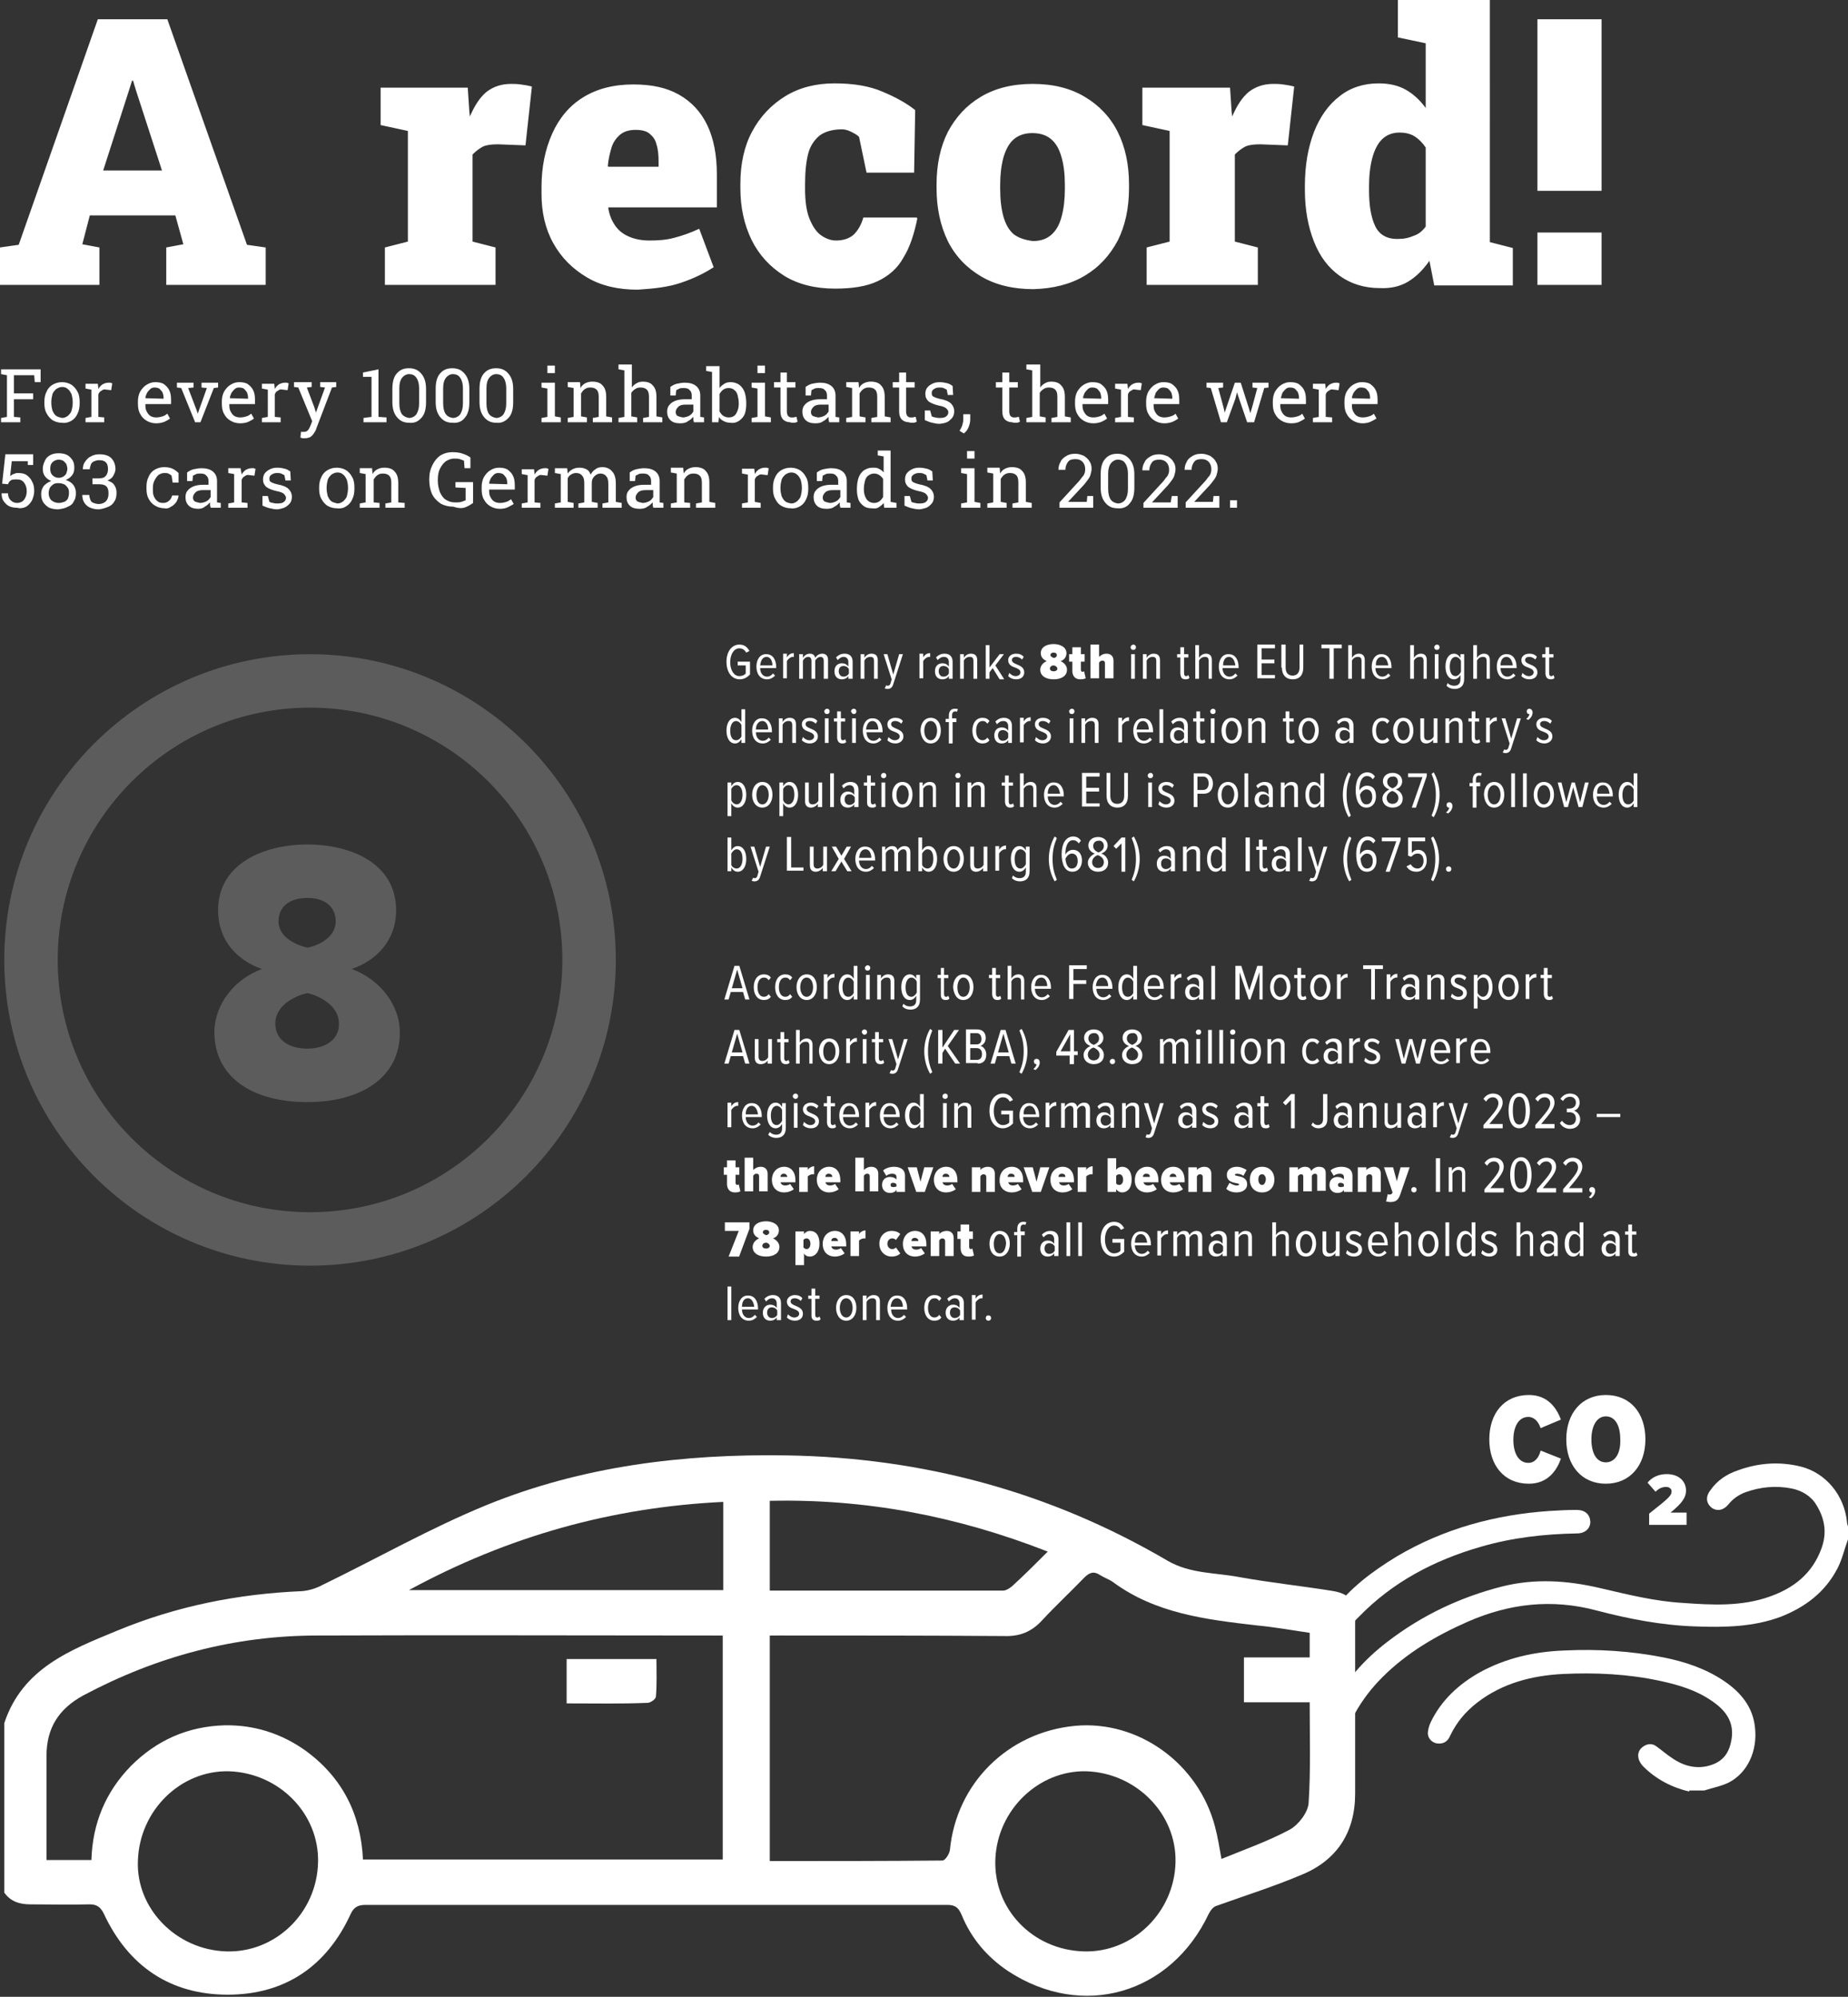 <?xml version="1.0" encoding="utf-8"?>
<!-- Generator: Adobe Illustrator 28.0.0, SVG Export Plug-In . SVG Version: 6.00 Build 0)  -->
<!DOCTYPE svg PUBLIC "-//W3C//DTD SVG 1.1//EN" "http://www.w3.org/Graphics/SVG/1.1/DTD/svg11.dtd">
<svg version="1.1" id="Ebene_1" xmlns:x="http://ns.adobe.com/Extensibility/1.0/" xmlns:i="http://ns.adobe.com/AdobeIllustrator/10.0/" xmlns:graph="http://ns.adobe.com/Graphs/1.0/"
	 xmlns="http://www.w3.org/2000/svg" xmlns:xlink="http://www.w3.org/1999/xlink" x="0px" y="0px" viewBox="0 0 345.7 373.6"
	 style="enable-background:new 0 0 345.7 373.6;" xml:space="preserve">
<rect x="0" y="0" width="345.7" height="373.6" fill="#333333" stroke="none"/>
<style type="text/css">
	.st0{fill:#FFFFFF;}
	.st1{opacity:0.2;}
	.st2{clip-path:url(#SVGID_00000039833115597992602590000006942477046695452851_);fill:#FFFFFF;}
	.st3{clip-path:url(#SVGID_00000016789295863543561330000001938103014821425578_);fill:none;stroke:#FFFFFF;stroke-width:10;}
</style>
<g>
	<g>
		<path class="st0" d="M135.3,281c-20.8,1-40.2,6.4-58.8,16.5h58.8V281z M196,290.3c-17.1-6.7-34.2-9.9-52-9.5v16.8
			c14.7,0,29.1,0,43.6,0c0.6,0,1.2-0.4,1.7-0.8C191.5,294.8,193.6,292.7,196,290.3 M42.3,365.1c9.2,0.3,17-7.2,17.2-16.7
			c0.2-9.1-7.3-16.7-16.7-17c-9-0.2-16.7,7.3-17,16.7C25.4,357,32.9,364.8,42.3,365.1 M202.7,365.1c9.2,0.3,17-7.3,17.2-16.7
			c0.2-9.1-7.4-16.7-16.7-17c-8.9-0.2-16.6,7.2-17,16.4C185.8,357.1,193.1,364.8,202.7,365.1 M245,305.5c-3.4-0.5-6.7-1.1-10-1.4
			c-9.4-1.1-18.8-2.2-26.8-8.1c-0.7-0.5-1.6-0.8-2.4-1.3c-1.2-0.8-2-0.5-3,0.5c-2.6,2.7-5.3,5.2-7.8,7.9c-2,2.2-4.2,3.1-7.2,3
			c-13.8-0.1-27.5-0.1-41.3-0.1H144v42.2c10.9,0,21.6,0,32.3-0.1c0.5,0,1.3-1.2,1.4-2c1.2-12.4,10.8-22,23.4-23.2
			c11.8-1.1,23.1,7,26.2,18.9c0.5,1.9,0.8,3.8,1.2,6c4.4-1.8,8.7-3.3,12.8-5.5c1.6-0.9,3.4-3.2,3.5-5c0.4-6.1,0.2-12.3,0.2-18.8
			h-12.3v-8.4H245V305.5z M135.3,306h-2c-24.6,0-49.3-0.1-73.9,0c-15.5,0-30.1,3.9-43.8,11.2c-4.6,2.5-6.9,6.1-6.9,11.3
			c0,5.2,0,10.4,0,15.6v3.9h8.4c0.2-6.9,2.7-12.8,7.4-17.6c4.8-4.8,10.6-7.4,17.5-7.6c5.5-0.1,10.6,1.5,15.1,4.7
			c6.9,5,10.4,11.9,10.8,20.4h67.3V306z M0.8,322.4c3.4-10.3,12.4-13.7,21.1-17.3c11.1-4.6,22.6-6.9,34.6-7.4
			c1.2-0.1,2.6-0.5,3.7-1.1c10.3-5,20.3-10.7,30.8-15c17.9-7.3,36.8-9.6,56.1-9.3c25.5,0.4,49.3,6.8,71.3,19.7
			c4.3,2.5,9,2.2,13.6,3.1c5.6,1,11.2,1.6,16.9,2.5c3.5,0.5,4.6,1.8,4.6,5.4c0,10.9,0,21.8,0,32.6c0,7.2-3.4,12.5-10.1,15.2
			c-5.2,2.2-10.6,3.9-15.9,5.8c-0.6,0.2-1.1,0.9-1.4,1.5c-7.1,15-23.6,19.8-37.5,10.7c-3.9-2.6-6.9-6.1-8.7-10.5
			c-0.6-1.4-1.2-1.9-2.7-1.9c-36.3,0-72.5,0-108.8,0c-1.4,0-2.2,0.4-2.8,1.7c-4.5,9.8-12.3,15.1-23,15.1c-10.7,0-18.6-5.3-23.2-15.2
			c-0.6-1.2-1.3-1.7-2.6-1.7c-3.7,0.1-7.4,0-11.1,0c-2,0-3.7-0.5-4.9-2.2V322.4z"/>
		<path class="st0" d="M106,318.7v-8.3h16.8c0,2.4,0.1,4.7-0.1,7c0,0.5-1,1.2-1.6,1.2C116.2,318.8,111.3,318.7,106,318.7"/>
		<path class="st0" d="M299.6,43.5h-12v9.8h12V43.5z M299.6,3.6h-12v32.1h12V3.6z M257.3,42.4c-0.8-1.6-1.2-3.9-1.2-6.8v-0.7
			c0-2,0.2-3.8,0.6-5.3c0.4-1.5,1-2.7,1.8-3.5c0.8-0.8,1.9-1.3,3.3-1.3c1,0,2,0.2,2.8,0.7c0.8,0.5,1.5,1.2,2.1,2.1v14.8
			c-0.6,0.8-1.3,1.4-2.2,1.7c-0.9,0.4-1.8,0.6-2.8,0.6C259.6,44.8,258.1,44,257.3,42.4 M263.4,52.7c1.5-0.9,2.8-2.2,4-3.9l0.9,4.6
			H283v-7l-4.3-1.1V0h-12h-5.2v7l5.2,1.1v12.1c-1.1-1.5-2.3-2.6-3.7-3.4c-1.4-0.8-3.1-1.2-5.1-1.2c-2.8,0-5.3,0.8-7.3,2.4
			c-2.1,1.6-3.7,3.9-4.8,6.7c-1.1,2.9-1.7,6.2-1.7,10.1v0.7c0,3.7,0.6,6.9,1.7,9.7c1.1,2.8,2.7,4.9,4.8,6.4c2.1,1.5,4.6,2.3,7.5,2.3
			C260.1,54,261.9,53.6,263.4,52.7 M235.3,53.3v-7l-4.3-1.1V28.9c0.7-0.7,1.4-1.2,2-1.5c0.7-0.3,1.6-0.4,2.8-0.4l5.1,0.2l1.2-11
			c-0.7-0.2-1.4-0.3-2.1-0.4c-0.7-0.1-1.3-0.1-1.8-0.1c-1.8,0-3.3,0.5-4.6,1.5c-1.2,1-2.2,2.5-3.1,4.6l-0.1-0.9l-0.3-4.5h-16.4v7
			l5.1,1.1v20.7l-4.3,1.1v7H235.3z M189.6,43.8c-0.9-0.8-1.5-1.9-1.9-3.3c-0.4-1.5-0.6-3.2-0.6-5.2v-0.7c0-1.9,0.2-3.6,0.6-5.1
			c0.4-1.4,1-2.6,1.9-3.4c0.9-0.8,2.1-1.2,3.5-1.2c1.5,0,2.7,0.4,3.6,1.2c0.9,0.8,1.5,1.9,1.9,3.4c0.4,1.4,0.6,3.1,0.6,5.1v0.7
			c0,2-0.2,3.7-0.6,5.2c-0.4,1.5-1,2.6-1.9,3.4c-0.9,0.8-2,1.2-3.5,1.2C191.7,44.9,190.5,44.5,189.6,43.8 M202.9,51.6
			c2.7-1.6,4.7-3.8,6.2-6.6c1.4-2.8,2.1-6.1,2.1-9.8v-0.7c0-3.7-0.7-7-2.1-9.8c-1.4-2.8-3.5-5-6.2-6.6c-2.7-1.6-5.9-2.4-9.7-2.4
			c-3.8,0-7,0.8-9.7,2.4c-2.7,1.6-4.7,3.8-6.2,6.6c-1.4,2.8-2.1,6.1-2.1,9.8v0.7c0,3.7,0.7,7,2.1,9.9c1.4,2.8,3.5,5,6.2,6.6
			c2.7,1.6,6,2.4,9.8,2.4C197,54,200.2,53.2,202.9,51.6 M164.2,52.6c2.1-1,3.7-2.4,4.8-4.4c1.2-1.9,2-4.4,2.6-7.3l-0.1-0.2h-10
			c-0.4,1.4-1,2.4-1.8,3.2c-0.8,0.7-1.9,1.1-3.3,1.1c-0.9,0-1.8-0.3-2.7-0.9c-0.9-0.6-1.6-1.6-2.2-3c-0.6-1.4-0.9-3.3-0.9-5.8v-0.8
			c0-2.3,0.2-4.3,0.6-5.8c0.4-1.5,1.2-2.6,2.2-3.4c1-0.7,2.4-1.1,4.1-1.1c0.4,0,1,0.1,1.6,0.4c0.6,0.3,1.2,0.6,1.6,1l1.4,6.7h8.9
			l0.2-11.7c-1.5-1.2-3.4-2.3-6-3.4c-2.5-1.1-5.5-1.6-9.1-1.6c-3.5,0-6.6,0.8-9.2,2.4c-2.6,1.6-4.7,3.8-6.2,6.6
			c-1.5,2.8-2.2,6.1-2.2,9.8v0.8c0,3.6,0.7,6.8,2.1,9.7c1.4,2.8,3.4,5,6.1,6.7c2.6,1.6,5.8,2.4,9.5,2.4
			C159.4,54,162.1,53.6,164.2,52.6 M113.7,31.1c0.1-1.3,0.4-2.5,0.7-3.5c0.3-1,0.9-1.8,1.6-2.4c0.7-0.6,1.7-0.9,2.9-0.9
			c1.1,0,2,0.2,2.6,0.7c0.6,0.5,1.1,1.1,1.3,2c0.3,0.9,0.4,2,0.4,3.3v0.9h-9.4L113.7,31.1z M127.4,52.9c2.4-0.8,4.4-1.8,6.1-2.9
			l-2.7-7.2c-1.7,0.8-3.2,1.3-4.7,1.7c-1.5,0.4-3,0.5-4.6,0.5c-1.6,0-2.9-0.3-4-0.8c-1.1-0.5-1.9-1.2-2.5-2.1
			c-0.6-0.9-1-1.9-1.2-3.1l0-0.2h20.3v-6.2c0-3.6-0.6-6.7-1.8-9.2c-1.2-2.5-3-4.4-5.3-5.7c-2.3-1.3-5.1-1.9-8.5-1.9
			c-3.7,0-6.8,0.8-9.4,2.4c-2.6,1.6-4.5,3.9-5.8,6.8c-1.3,2.9-2,6.2-2,10v1.3c0,3.4,0.7,6.5,2.2,9.2c1.5,2.7,3.6,4.8,6.3,6.4
			c2.7,1.6,5.9,2.3,9.5,2.3C122.4,54,125.1,53.7,127.4,52.9 M92.7,53.3v-7l-4.3-1.1V28.9c0.7-0.7,1.4-1.2,2-1.5
			c0.7-0.3,1.6-0.4,2.8-0.4l5.1,0.2l1.2-11c-0.7-0.2-1.4-0.3-2.1-0.4c-0.7-0.1-1.3-0.1-1.8-0.1c-1.8,0-3.3,0.5-4.6,1.5
			c-1.2,1-2.2,2.5-3.1,4.6l-0.1-0.9l-0.3-4.5H71.2v7l5.1,1.1v20.7L72,46.3v7H92.7z M24.1,17l0.6-1.9h0.2l0.5,1.7l4.9,15.1H19.3
			L24.1,17z M18.6,53.3v-7l-3.2-0.6l1.4-5.4h16l1.5,5.4l-3.2,0.6v7h18.6v-7l-3.5-0.5L31.3,3.6h-13L3.5,45.8L0,46.3v7H18.6z"/>
		<path class="st0" d="M231.4,93.6h-1.3V95h1.3V93.6z M228.1,95v-2.2H227l-0.1,1.1h-3.5l0,0l2.6-2.8c0.4-0.4,0.7-0.8,1-1.2
			c0.3-0.4,0.5-0.7,0.6-1.1c0.1-0.4,0.2-0.7,0.2-1.1c0-0.5-0.1-1-0.4-1.4c-0.2-0.4-0.6-0.7-1-1c-0.5-0.2-1-0.4-1.6-0.4
			c-0.7,0-1.2,0.1-1.7,0.4c-0.5,0.3-0.9,0.6-1.1,1.1c-0.3,0.5-0.4,1-0.4,1.5l0,0h1.3c0-0.6,0.2-1.1,0.5-1.5c0.3-0.4,0.8-0.5,1.4-0.5
			c0.6,0,1,0.2,1.3,0.5c0.3,0.3,0.5,0.8,0.5,1.3c0,0.3,0,0.5-0.1,0.8c-0.1,0.3-0.2,0.5-0.5,0.8c-0.2,0.3-0.5,0.7-0.9,1.1l-3.3,3.6
			V95H228.1z M220.3,95v-2.2h-1.1L219,94h-3.5l0,0l2.6-2.8c0.4-0.4,0.7-0.8,1-1.2c0.3-0.4,0.5-0.7,0.6-1.1c0.1-0.4,0.2-0.7,0.2-1.1
			c0-0.5-0.1-1-0.4-1.4c-0.2-0.4-0.6-0.7-1-1c-0.5-0.2-1-0.4-1.6-0.4c-0.7,0-1.2,0.1-1.7,0.4c-0.5,0.3-0.9,0.6-1.1,1.1
			c-0.3,0.5-0.4,1-0.4,1.5l0,0h1.3c0-0.6,0.2-1.1,0.5-1.5c0.3-0.4,0.8-0.5,1.4-0.5c0.6,0,1,0.2,1.3,0.5c0.3,0.3,0.5,0.8,0.5,1.3
			c0,0.3,0,0.5-0.1,0.8c-0.1,0.3-0.2,0.5-0.5,0.8c-0.2,0.3-0.5,0.7-0.9,1.1l-3.3,3.6V95H220.3z M207.8,93.5c-0.3-0.4-0.5-1.1-0.5-2
			v-2.9c0-0.9,0.2-1.5,0.5-1.9c0.3-0.4,0.8-0.7,1.3-0.7c0.6,0,1.1,0.2,1.4,0.7c0.3,0.4,0.5,1.1,0.5,1.9v2.9c0,0.9-0.2,1.5-0.5,2
			c-0.3,0.4-0.8,0.7-1.4,0.7C208.5,94.1,208.1,93.9,207.8,93.5 M211.4,94.1c0.6-0.7,0.8-1.7,0.8-2.9v-2.4c0-1.3-0.3-2.2-0.9-2.9
			c-0.6-0.7-1.3-1-2.3-1c-1,0-1.7,0.3-2.3,1c-0.6,0.7-0.8,1.7-0.8,2.9v2.4c0,1.3,0.3,2.2,0.9,2.9c0.6,0.7,1.3,1,2.3,1
			C210.1,95.2,210.9,94.8,211.4,94.1 M204.5,95v-2.2h-1.1l-0.1,1.1h-3.5l0,0l2.6-2.8c0.4-0.4,0.7-0.8,1-1.2c0.3-0.4,0.5-0.7,0.6-1.1
			c0.1-0.4,0.2-0.7,0.2-1.1c0-0.5-0.1-1-0.4-1.4c-0.2-0.4-0.6-0.7-1-1c-0.5-0.2-1-0.4-1.6-0.4c-0.7,0-1.2,0.1-1.7,0.4
			c-0.5,0.3-0.9,0.6-1.1,1.1c-0.3,0.5-0.4,1-0.4,1.5l0,0h1.3c0-0.6,0.2-1.1,0.5-1.5c0.3-0.4,0.8-0.5,1.4-0.5c0.6,0,1,0.2,1.3,0.5
			c0.3,0.3,0.5,0.8,0.5,1.3c0,0.3,0,0.5-0.1,0.8c-0.1,0.3-0.2,0.5-0.5,0.8c-0.2,0.3-0.5,0.7-0.9,1.1l-3.3,3.6V95H204.5z M188.3,95
			v-0.9l-1.1-0.2v-4.3c0.2-0.3,0.4-0.6,0.7-0.8c0.3-0.2,0.6-0.3,1-0.3c0.5,0,0.9,0.1,1.2,0.4c0.3,0.3,0.4,0.7,0.4,1.4V94l-1.1,0.2
			V95h3.6v-0.9l-1.1-0.2v-3.6c0-1-0.2-1.7-0.7-2.2c-0.4-0.5-1.1-0.7-1.9-0.7c-0.5,0-0.9,0.1-1.3,0.3c-0.4,0.2-0.7,0.5-0.9,0.9
			l-0.1-1.1h-2.3v0.9l1.1,0.2V94l-1.1,0.2V95H188.3z M182.3,84.4h-1.4v1.4h1.4V84.4z M183.4,95v-0.9l-1.1-0.2v-6.3h-2.5v0.9l1.1,0.2
			V94l-1.1,0.2V95H183.4z M174,94.5c0.5-0.4,0.7-0.9,0.7-1.6c0-0.5-0.2-1-0.6-1.4c-0.4-0.4-1.1-0.7-2.2-0.9
			c-0.4-0.1-0.7-0.2-0.9-0.3c-0.2-0.1-0.4-0.2-0.4-0.3c-0.1-0.1-0.1-0.3-0.1-0.5c0-0.3,0.1-0.5,0.4-0.7c0.3-0.2,0.6-0.3,1-0.3
			c0.3,0,0.5,0,0.8,0.1c0.2,0.1,0.4,0.2,0.6,0.3l0.2,1h1l-0.1-1.7c-0.3-0.2-0.6-0.4-1-0.5c-0.4-0.1-0.9-0.2-1.4-0.2
			c-0.6,0-1,0.1-1.4,0.3c-0.4,0.2-0.7,0.4-1,0.8c-0.2,0.3-0.3,0.7-0.3,1.1c0,0.6,0.2,1,0.6,1.4c0.4,0.3,1.1,0.6,2,0.8
			c0.6,0.1,1.1,0.3,1.3,0.5c0.2,0.2,0.4,0.5,0.4,0.7c0,0.3-0.1,0.6-0.4,0.8c-0.2,0.2-0.6,0.3-1.2,0.3c-0.3,0-0.5,0-0.8-0.1
			c-0.2,0-0.5-0.1-0.7-0.2l-0.3-1.1h-1l0,1.8c0.5,0.2,0.9,0.4,1.4,0.5c0.4,0.1,0.9,0.2,1.4,0.2C172.8,95.2,173.6,95,174,94.5
			 M162.1,93.4c-0.3-0.5-0.5-1-0.5-1.8v-0.1c0-0.6,0.1-1.1,0.2-1.5c0.1-0.4,0.3-0.8,0.6-1c0.3-0.2,0.6-0.4,1.1-0.4
			c0.4,0,0.7,0.1,1,0.3c0.3,0.2,0.5,0.4,0.7,0.7V93c-0.2,0.3-0.4,0.6-0.7,0.8c-0.3,0.2-0.6,0.3-1,0.3
			C162.9,94.1,162.4,93.8,162.1,93.4 M164.4,94.9c0.3-0.2,0.6-0.4,0.9-0.8l0.1,0.9h2.3v-0.9l-1.1-0.2v-9.6h-1.3h-1.1v0.9l1.1,0.2v3
			c-0.2-0.3-0.5-0.5-0.9-0.7c-0.3-0.2-0.7-0.2-1.2-0.2c-0.6,0-1.1,0.2-1.6,0.5c-0.4,0.3-0.8,0.8-1,1.4c-0.2,0.6-0.3,1.3-0.3,2.1v0.1
			c0,0.7,0.1,1.3,0.3,1.9c0.2,0.5,0.6,0.9,1,1.2c0.4,0.3,0.9,0.4,1.5,0.4C163.7,95.2,164.1,95.1,164.4,94.9 M154.2,93.8
			c-0.2-0.2-0.3-0.4-0.3-0.7c0-0.4,0.2-0.7,0.5-1c0.3-0.3,0.8-0.4,1.4-0.4h1.4v1.3c-0.2,0.3-0.4,0.6-0.8,0.8
			c-0.4,0.2-0.8,0.3-1.2,0.3C154.7,94,154.4,93.9,154.2,93.8 M156.1,94.8c0.4-0.2,0.7-0.5,1-0.8c0,0.2,0,0.3,0,0.5
			c0,0.2,0.1,0.3,0.1,0.5h1.9v-0.9l-0.7-0.1c0-0.1,0-0.2,0-0.3c0-0.1,0-0.2,0-0.3V90c0-0.8-0.3-1.4-0.8-1.8
			c-0.5-0.4-1.2-0.6-2.1-0.6c-0.5,0-1,0.1-1.5,0.2c-0.4,0.1-0.8,0.3-1.2,0.6V90h1l0.1-1c0.2-0.1,0.4-0.2,0.6-0.3
			c0.2-0.1,0.5-0.1,0.8-0.1c0.5,0,0.9,0.1,1.1,0.4c0.3,0.2,0.4,0.6,0.4,1v0.7h-1.3c-0.7,0-1.3,0.1-1.8,0.3c-0.5,0.2-0.9,0.5-1.1,0.8
			c-0.3,0.3-0.4,0.8-0.4,1.2c0,0.7,0.2,1.2,0.6,1.6c0.4,0.4,1,0.6,1.8,0.6C155.3,95.2,155.7,95.1,156.1,94.8 M146.9,93.8
			c-0.3-0.2-0.5-0.6-0.7-1c-0.1-0.4-0.2-0.9-0.2-1.4v-0.2c0-0.5,0.1-1,0.2-1.4c0.1-0.4,0.4-0.7,0.7-1c0.3-0.2,0.7-0.4,1.1-0.4
			c0.4,0,0.8,0.1,1.1,0.4c0.3,0.2,0.5,0.6,0.7,1c0.1,0.4,0.2,0.9,0.2,1.4v0.2c0,0.5-0.1,1-0.2,1.4c-0.1,0.4-0.4,0.7-0.7,1
			c-0.3,0.2-0.6,0.4-1.1,0.4C147.5,94.1,147.1,94,146.9,93.8 M149.7,94.7c0.5-0.3,0.9-0.8,1.1-1.3c0.3-0.6,0.4-1.2,0.4-2v-0.2
			c0-0.7-0.1-1.4-0.4-1.9c-0.3-0.6-0.7-1-1.1-1.3c-0.5-0.3-1.1-0.5-1.8-0.5c-0.7,0-1.3,0.2-1.8,0.5c-0.5,0.3-0.9,0.8-1.1,1.3
			c-0.3,0.6-0.4,1.2-0.4,1.9v0.2c0,0.7,0.1,1.4,0.4,1.9c0.3,0.6,0.6,1,1.1,1.3c0.5,0.3,1.1,0.5,1.8,0.5
			C148.6,95.2,149.2,95,149.7,94.7 M142.3,95v-0.9l-1.1-0.2v-4.2c0.1-0.3,0.3-0.6,0.6-0.7c0.2-0.2,0.5-0.3,0.9-0.2l0.9,0.1l0.2-1.3
			c-0.1,0-0.2,0-0.3-0.1c-0.1,0-0.3,0-0.4,0c-0.4,0-0.7,0.1-1.1,0.3c-0.3,0.2-0.6,0.5-0.8,0.9l0-0.1l-0.1-0.9h-2.3v0.9l1.1,0.2V94
			l-1.1,0.2V95H142.3z M129.1,95v-0.9L128,94v-4.3c0.2-0.3,0.4-0.6,0.7-0.8c0.3-0.2,0.6-0.3,1-0.3c0.5,0,0.9,0.1,1.2,0.4
			c0.3,0.3,0.4,0.7,0.4,1.4V94l-1.1,0.2V95h3.6v-0.9l-1.1-0.2v-3.6c0-1-0.2-1.7-0.7-2.2c-0.4-0.5-1.1-0.7-1.9-0.7
			c-0.5,0-0.9,0.1-1.3,0.3c-0.4,0.2-0.7,0.5-0.9,0.9l-0.1-1.1h-2.3v0.9l1.1,0.2V94l-1.1,0.2V95H129.1z M119.2,93.8
			c-0.2-0.2-0.3-0.4-0.3-0.7c0-0.4,0.2-0.7,0.5-1c0.3-0.3,0.8-0.4,1.4-0.4h1.4v1.3c-0.2,0.3-0.4,0.6-0.8,0.8
			c-0.4,0.2-0.8,0.3-1.2,0.3C119.7,94,119.4,93.9,119.2,93.8 M121.1,94.8c0.4-0.2,0.7-0.5,1-0.8c0,0.2,0,0.3,0,0.5
			c0,0.2,0.1,0.3,0.1,0.5h1.9v-0.9l-0.7-0.1c0-0.1,0-0.2,0-0.3c0-0.1,0-0.2,0-0.3V90c0-0.8-0.3-1.4-0.8-1.8
			c-0.5-0.4-1.2-0.6-2.1-0.6c-0.5,0-1,0.1-1.5,0.2c-0.4,0.1-0.8,0.3-1.2,0.6V90h1l0.1-1c0.2-0.1,0.4-0.2,0.6-0.3
			c0.2-0.1,0.5-0.1,0.8-0.1c0.5,0,0.9,0.1,1.1,0.4c0.3,0.2,0.4,0.6,0.4,1v0.7h-1.3c-0.7,0-1.3,0.1-1.8,0.3c-0.5,0.2-0.9,0.5-1.1,0.8
			c-0.3,0.3-0.4,0.8-0.4,1.2c0,0.7,0.2,1.2,0.6,1.6c0.4,0.4,1,0.6,1.8,0.6C120.3,95.2,120.7,95.1,121.1,94.8 M107.3,95v-0.9
			l-1.1-0.2v-4.4c0.1-0.3,0.3-0.5,0.6-0.7c0.3-0.2,0.6-0.3,1-0.3c0.5,0,0.9,0.2,1.1,0.5c0.3,0.3,0.4,0.8,0.4,1.5V94l-1.1,0.2V95h3.6
			v-0.9l-1.1-0.2v-3.6c0-0.5,0.2-0.9,0.5-1.2c0.3-0.3,0.7-0.5,1.1-0.5c0.5,0,0.9,0.2,1.1,0.5c0.3,0.3,0.4,0.8,0.4,1.5V94l-1.1,0.2
			V95h3.6v-0.9l-1.1-0.2v-3.4c0-1-0.2-1.8-0.7-2.3c-0.4-0.5-1-0.8-1.8-0.8c-0.5,0-1,0.1-1.3,0.4c-0.4,0.2-0.7,0.6-0.9,1
			c-0.2-0.5-0.4-0.8-0.8-1c-0.4-0.2-0.8-0.3-1.3-0.3c-0.5,0-0.9,0.1-1.3,0.3c-0.4,0.2-0.7,0.5-0.9,0.8l-0.1-1h-2.3v0.9l1.1,0.2V94
			l-1.1,0.2V95H107.3z M101.1,95v-0.9L100,94v-4.2c0.1-0.3,0.3-0.6,0.6-0.7c0.2-0.2,0.5-0.3,0.9-0.2l0.9,0.1l0.2-1.3
			c-0.1,0-0.2,0-0.3-0.1c-0.1,0-0.3,0-0.4,0c-0.4,0-0.7,0.1-1.1,0.3c-0.3,0.2-0.6,0.5-0.8,0.9l0-0.1l-0.1-0.9h-2.3v0.9l1.1,0.2V94
			l-1.1,0.2V95H101.1z M91.5,90.5c0-0.4,0.2-0.7,0.3-1c0.2-0.3,0.4-0.5,0.6-0.7c0.2-0.2,0.5-0.3,0.8-0.3c0.4,0,0.7,0.1,0.9,0.2
			c0.2,0.2,0.4,0.4,0.6,0.7c0.1,0.3,0.2,0.6,0.2,1v0.2L91.5,90.5L91.5,90.5z M95,94.9c0.4-0.2,0.8-0.4,1.1-0.6l-0.5-0.9
			c-0.3,0.2-0.5,0.4-0.9,0.5c-0.3,0.1-0.7,0.2-1.2,0.2c-0.4,0-0.8-0.1-1.1-0.3c-0.3-0.2-0.5-0.5-0.7-0.9c-0.2-0.4-0.2-0.8-0.2-1.3
			l0,0h4.8v-0.8c0-0.7-0.1-1.3-0.3-1.7c-0.2-0.5-0.6-0.9-1-1.2c-0.4-0.3-1-0.4-1.7-0.4c-0.6,0-1.1,0.2-1.6,0.5
			c-0.5,0.3-0.9,0.8-1.2,1.3c-0.3,0.6-0.4,1.2-0.4,1.9v0.3c0,0.7,0.1,1.4,0.4,1.9c0.3,0.6,0.7,1,1.2,1.3c0.5,0.3,1.1,0.5,1.8,0.5
			C94.1,95.2,94.6,95.1,95,94.9 M87.3,94.8c0.5-0.2,0.9-0.5,1.2-0.7v-3.9h-3.3v1l1.9,0.1v2.3c-0.2,0.1-0.5,0.2-0.8,0.3
			c-0.3,0.1-0.7,0.1-1.2,0.1c-0.7,0-1.2-0.2-1.7-0.5c-0.5-0.3-0.8-0.8-1.1-1.4c-0.2-0.6-0.4-1.3-0.4-2.1v-0.2c0-0.8,0.1-1.5,0.4-2.1
			c0.3-0.6,0.6-1,1.1-1.4c0.5-0.3,1-0.5,1.5-0.5c0.4,0,0.8,0,1.1,0.1c0.3,0.1,0.6,0.2,0.8,0.3l0.1,1.4h1.1v-2
			c-0.4-0.3-0.8-0.5-1.4-0.7c-0.5-0.2-1.2-0.3-2-0.3c-0.8,0-1.5,0.2-2.2,0.6c-0.6,0.4-1.1,1-1.5,1.8c-0.4,0.8-0.6,1.6-0.6,2.6v0.2
			c0,1,0.2,1.9,0.5,2.6c0.4,0.8,0.9,1.3,1.6,1.8c0.7,0.4,1.5,0.6,2.4,0.6C86,95.2,86.7,95.1,87.3,94.8 M71,95v-0.9L69.9,94v-4.3
			c0.2-0.3,0.4-0.6,0.7-0.8c0.3-0.2,0.6-0.3,1-0.3c0.5,0,0.9,0.1,1.2,0.4c0.3,0.3,0.4,0.7,0.4,1.4V94l-1.1,0.2V95h3.6v-0.9L74.5,94
			v-3.6c0-1-0.2-1.7-0.7-2.2c-0.4-0.5-1.1-0.7-1.9-0.7c-0.5,0-0.9,0.1-1.3,0.3c-0.4,0.2-0.7,0.5-0.9,0.9l-0.1-1.1h-2.3v0.9l1.1,0.2
			V94l-1.1,0.2V95H71z M62,93.8c-0.3-0.2-0.5-0.6-0.7-1c-0.1-0.4-0.2-0.9-0.2-1.4v-0.2c0-0.5,0.1-1,0.2-1.4c0.1-0.4,0.4-0.7,0.7-1
			c0.3-0.2,0.7-0.4,1.1-0.4c0.4,0,0.8,0.1,1.1,0.4c0.3,0.2,0.5,0.6,0.7,1c0.1,0.4,0.2,0.9,0.2,1.4v0.2c0,0.5-0.1,1-0.2,1.4
			c-0.1,0.4-0.4,0.7-0.7,1c-0.3,0.2-0.6,0.4-1.1,0.4C62.7,94.1,62.3,94,62,93.8 M64.8,94.7c0.5-0.3,0.9-0.8,1.1-1.3
			c0.3-0.6,0.4-1.2,0.4-2v-0.2c0-0.7-0.1-1.4-0.4-1.9c-0.3-0.6-0.7-1-1.1-1.3c-0.5-0.3-1.1-0.5-1.8-0.5c-0.7,0-1.3,0.2-1.8,0.5
			c-0.5,0.3-0.9,0.8-1.1,1.3c-0.3,0.6-0.4,1.2-0.4,1.9v0.2c0,0.7,0.1,1.4,0.4,1.9c0.3,0.6,0.7,1,1.1,1.3c0.5,0.3,1.1,0.5,1.8,0.5
			C63.8,95.2,64.4,95,64.8,94.7 M53.9,94.5c0.5-0.4,0.7-0.9,0.7-1.6c0-0.5-0.2-1-0.6-1.4c-0.4-0.4-1.1-0.7-2.2-0.9
			c-0.4-0.1-0.7-0.2-0.9-0.3c-0.2-0.1-0.4-0.2-0.4-0.3c-0.1-0.1-0.1-0.3-0.1-0.5c0-0.3,0.1-0.5,0.4-0.7c0.3-0.2,0.6-0.3,1-0.3
			c0.3,0,0.5,0,0.8,0.1c0.2,0.1,0.4,0.2,0.6,0.3l0.2,1h1l-0.1-1.7c-0.3-0.2-0.6-0.4-1-0.5c-0.4-0.1-0.9-0.2-1.4-0.2
			c-0.6,0-1,0.1-1.4,0.3c-0.4,0.2-0.7,0.4-1,0.8c-0.2,0.3-0.3,0.7-0.3,1.1c0,0.6,0.2,1,0.6,1.4c0.4,0.3,1.1,0.6,2,0.8
			c0.6,0.1,1.1,0.3,1.3,0.5c0.2,0.2,0.4,0.5,0.4,0.7c0,0.3-0.1,0.6-0.4,0.8c-0.2,0.2-0.6,0.3-1.2,0.3c-0.3,0-0.5,0-0.8-0.1
			c-0.2,0-0.5-0.1-0.7-0.2l-0.3-1.1h-1l0,1.8c0.5,0.2,0.9,0.4,1.4,0.5c0.4,0.1,0.9,0.2,1.4,0.2C52.7,95.2,53.4,95,53.9,94.5
			 M46.3,95v-0.9L45.2,94v-4.2c0.1-0.3,0.3-0.6,0.6-0.7c0.2-0.2,0.5-0.3,0.9-0.2l0.9,0.1l0.2-1.3c-0.1,0-0.2,0-0.3-0.1
			c-0.1,0-0.3,0-0.4,0c-0.4,0-0.7,0.1-1.1,0.3c-0.3,0.2-0.6,0.5-0.8,0.9l0-0.1L45,87.6h-2.3v0.9l1.1,0.2V94l-1.1,0.2V95H46.3z
			 M36.4,93.8c-0.2-0.2-0.3-0.4-0.3-0.7c0-0.4,0.2-0.7,0.5-1c0.3-0.3,0.8-0.4,1.4-0.4h1.4v1.3c-0.2,0.3-0.4,0.6-0.8,0.8
			c-0.4,0.2-0.8,0.3-1.2,0.3C36.9,94,36.6,93.9,36.4,93.8 M38.3,94.8c0.4-0.2,0.7-0.5,1-0.8c0,0.2,0,0.3,0,0.5
			c0,0.2,0.1,0.3,0.1,0.5h1.9v-0.9l-0.7-0.1c0-0.1,0-0.2,0-0.3c0-0.1,0-0.2,0-0.3V90c0-0.8-0.3-1.4-0.8-1.8
			c-0.5-0.4-1.2-0.6-2.1-0.6c-0.5,0-1,0.1-1.5,0.2c-0.4,0.1-0.8,0.3-1.2,0.6V90h1l0.1-1c0.2-0.1,0.4-0.2,0.6-0.3
			c0.2-0.1,0.5-0.1,0.8-0.1c0.5,0,0.9,0.1,1.1,0.4c0.3,0.2,0.4,0.6,0.4,1v0.7H38c-0.7,0-1.3,0.1-1.8,0.3c-0.5,0.2-0.9,0.5-1.1,0.8
			c-0.3,0.3-0.4,0.8-0.4,1.2c0,0.7,0.2,1.2,0.6,1.6c0.4,0.4,1,0.6,1.8,0.6C37.5,95.2,38,95.1,38.3,94.8 M32,94.8
			c0.4-0.2,0.7-0.5,1-0.9c0.2-0.4,0.4-0.8,0.4-1.2l0,0h-1.2c-0.1,0.4-0.3,0.8-0.6,1c-0.3,0.3-0.7,0.4-1.1,0.4c-0.4,0-0.8-0.1-1-0.3
			c-0.3-0.2-0.5-0.5-0.7-0.9c-0.2-0.4-0.2-0.9-0.2-1.4v-0.3c0-0.5,0.1-0.9,0.3-1.3c0.2-0.4,0.4-0.7,0.7-1c0.3-0.2,0.7-0.4,1.1-0.4
			c0.3,0,0.6,0,0.8,0.1c0.2,0.1,0.4,0.2,0.6,0.4l0.2,1.3h1.1l0-1.8c-0.3-0.3-0.7-0.6-1.1-0.8c-0.4-0.2-1-0.3-1.6-0.3
			c-0.7,0-1.3,0.2-1.8,0.5c-0.5,0.3-0.9,0.8-1.1,1.3c-0.3,0.6-0.4,1.2-0.4,1.9v0.3c0,0.7,0.1,1.4,0.4,1.9c0.3,0.6,0.7,1,1.2,1.3
			c0.5,0.3,1.1,0.5,1.8,0.5C31.1,95.2,31.6,95.1,32,94.8 M20.3,94.8c0.5-0.2,0.9-0.6,1.1-1c0.3-0.4,0.4-1,0.4-1.6
			c0-0.5-0.1-1-0.4-1.4c-0.2-0.4-0.7-0.7-1.3-0.9c0.5-0.2,0.9-0.5,1.1-0.9c0.2-0.4,0.4-0.8,0.4-1.2c0-0.9-0.3-1.6-0.8-2.1
			c-0.5-0.5-1.3-0.7-2.2-0.7c-0.6,0-1.1,0.1-1.6,0.4c-0.5,0.2-0.8,0.6-1.1,1c-0.3,0.4-0.4,0.9-0.4,1.4l0,0h1.3
			c0-0.3,0.1-0.6,0.2-0.9c0.1-0.3,0.3-0.4,0.6-0.6c0.3-0.1,0.6-0.2,0.9-0.2c0.6,0,1,0.1,1.3,0.4c0.3,0.3,0.4,0.7,0.4,1.3
			c0,0.4-0.1,0.7-0.2,0.9c-0.1,0.3-0.3,0.4-0.5,0.6c-0.2,0.1-0.6,0.2-1,0.2h-1.2v1.1h1.2c0.6,0,1.1,0.1,1.4,0.4
			c0.3,0.3,0.4,0.7,0.4,1.4c0,0.6-0.2,1.1-0.5,1.4c-0.3,0.3-0.8,0.5-1.3,0.5c-0.4,0-0.7-0.1-1-0.2c-0.3-0.1-0.5-0.3-0.6-0.6
			c-0.1-0.3-0.2-0.6-0.2-0.9h-1.3l0,0c0,0.6,0.1,1,0.4,1.5c0.3,0.4,0.6,0.7,1.1,0.9c0.5,0.2,1,0.3,1.6,0.3
			C19.3,95.2,19.8,95,20.3,94.8 M9.8,88.9c-0.3-0.3-0.4-0.7-0.4-1.2c0-0.5,0.1-0.9,0.4-1.2c0.3-0.3,0.7-0.5,1.2-0.5
			c0.3,0,0.6,0.1,0.8,0.2c0.2,0.1,0.4,0.4,0.6,0.6c0.1,0.3,0.2,0.6,0.2,0.9c0,0.3-0.1,0.6-0.2,0.9c-0.1,0.2-0.3,0.4-0.6,0.6
			c-0.2,0.1-0.5,0.2-0.8,0.2C10.5,89.4,10.1,89.2,9.8,88.9 M9.6,93.6c-0.3-0.3-0.5-0.8-0.5-1.3c0-0.4,0.1-0.7,0.2-1
			c0.2-0.3,0.4-0.5,0.7-0.7c0.3-0.2,0.6-0.2,1-0.2c0.4,0,0.7,0.1,1,0.2c0.3,0.2,0.5,0.4,0.7,0.7c0.2,0.3,0.2,0.6,0.2,1
			c0,0.4-0.1,0.7-0.2,1c-0.2,0.3-0.4,0.5-0.7,0.6c-0.3,0.1-0.6,0.2-1,0.2C10.4,94.1,10,93.9,9.6,93.6 M12.7,94.8
			c0.5-0.2,0.9-0.5,1.1-1c0.3-0.4,0.4-0.9,0.4-1.6c0-0.6-0.2-1.1-0.5-1.5c-0.3-0.4-0.8-0.7-1.4-0.9c0.5-0.2,0.9-0.5,1.2-0.9
			c0.3-0.4,0.4-0.8,0.4-1.4c0-0.6-0.1-1.1-0.4-1.5c-0.3-0.4-0.6-0.7-1-0.9c-0.4-0.2-1-0.3-1.5-0.3c-0.6,0-1.1,0.1-1.5,0.3
			c-0.4,0.2-0.8,0.5-1,0.9C8.2,86.6,8,87.1,8,87.7c0,0.5,0.1,1,0.4,1.4c0.3,0.4,0.7,0.7,1.2,0.9c-0.6,0.2-1,0.5-1.4,0.9
			c-0.3,0.4-0.5,0.9-0.5,1.5c0,0.6,0.1,1.1,0.4,1.6c0.3,0.4,0.6,0.7,1.1,1c0.5,0.2,1.1,0.3,1.7,0.3C11.6,95.2,12.2,95.1,12.7,94.8
			 M4.9,94.8c0.5-0.3,0.8-0.7,1.1-1.2c0.2-0.5,0.4-1.1,0.4-1.7c0-0.7-0.1-1.3-0.4-1.8c-0.2-0.5-0.6-0.9-1-1.2
			c-0.4-0.3-1-0.4-1.6-0.4c-0.2,0-0.4,0-0.6,0.1c-0.2,0.1-0.4,0.1-0.5,0.2c-0.2,0.1-0.3,0.2-0.4,0.3l0.3-2.8h3L5.2,87h1v-2H1
			l-0.6,5.5l1.1,0.1c0.1-0.3,0.3-0.6,0.5-0.7c0.2-0.2,0.6-0.2,1.2-0.2c0.6,0,1,0.2,1.3,0.6C4.8,90.7,5,91.2,5,91.9
			c0,0.7-0.2,1.2-0.5,1.6c-0.3,0.4-0.8,0.6-1.3,0.6c-0.5,0-0.9-0.2-1.2-0.5c-0.3-0.3-0.5-0.7-0.5-1.3H0.3l0,0c0,0.6,0.1,1.1,0.4,1.5
			c0.3,0.4,0.6,0.7,1,0.9c0.4,0.2,0.9,0.3,1.5,0.3C3.9,95.2,4.5,95,4.9,94.8"/>
		<path class="st0" d="M252.9,74.5c0-0.4,0.2-0.7,0.3-1c0.2-0.3,0.4-0.5,0.6-0.7c0.2-0.2,0.5-0.3,0.8-0.3c0.4,0,0.7,0.1,0.9,0.2
			c0.2,0.2,0.4,0.4,0.6,0.7c0.1,0.3,0.2,0.6,0.2,1v0.2L252.9,74.5L252.9,74.5z M256.4,78.9c0.4-0.2,0.8-0.4,1.1-0.6l-0.5-0.9
			c-0.2,0.2-0.5,0.4-0.9,0.5c-0.3,0.1-0.7,0.2-1.2,0.2c-0.4,0-0.8-0.1-1.1-0.3c-0.3-0.2-0.5-0.5-0.7-0.9c-0.2-0.4-0.2-0.8-0.2-1.3
			l0,0h4.8v-0.8c0-0.7-0.1-1.3-0.3-1.7c-0.2-0.5-0.6-0.9-1-1.2c-0.4-0.3-1-0.4-1.7-0.4c-0.6,0-1.1,0.2-1.6,0.5
			c-0.5,0.3-0.9,0.8-1.2,1.3c-0.3,0.6-0.4,1.2-0.4,1.9v0.3c0,0.7,0.1,1.4,0.4,1.9c0.3,0.6,0.7,1,1.2,1.3c0.5,0.3,1.1,0.5,1.8,0.5
			C255.4,79.2,256,79.1,256.4,78.9 M249.2,79v-0.9L248,78v-4.2c0.1-0.3,0.3-0.6,0.6-0.7c0.2-0.2,0.5-0.3,0.9-0.2l0.9,0.1l0.2-1.3
			c-0.1,0-0.2,0-0.3-0.1c-0.1,0-0.3,0-0.4,0c-0.4,0-0.7,0.1-1.1,0.3c-0.3,0.2-0.6,0.5-0.8,0.9l0-0.1l-0.1-0.9h-2.3v0.9l1.1,0.2V78
			l-1.1,0.2V79H249.2z M239.6,74.5c0.1-0.4,0.2-0.7,0.3-1c0.2-0.3,0.4-0.5,0.6-0.7c0.2-0.2,0.5-0.3,0.8-0.3c0.4,0,0.7,0.1,0.9,0.2
			c0.2,0.2,0.4,0.4,0.6,0.7c0.1,0.3,0.2,0.6,0.2,1v0.2L239.6,74.5L239.6,74.5z M243.1,78.9c0.4-0.2,0.8-0.4,1-0.6l-0.5-0.9
			c-0.2,0.2-0.5,0.4-0.9,0.5c-0.3,0.1-0.7,0.2-1.2,0.2c-0.4,0-0.8-0.1-1.1-0.3c-0.3-0.2-0.5-0.5-0.7-0.9c-0.2-0.4-0.2-0.8-0.2-1.3
			l0,0h4.8v-0.8c0-0.7-0.1-1.3-0.3-1.7c-0.2-0.5-0.6-0.9-1-1.2c-0.4-0.3-1-0.4-1.7-0.4c-0.6,0-1.1,0.2-1.6,0.5
			c-0.5,0.3-0.9,0.8-1.2,1.3c-0.3,0.6-0.4,1.2-0.4,1.9v0.3c0,0.7,0.1,1.4,0.4,1.9c0.3,0.6,0.7,1,1.2,1.3c0.5,0.3,1.1,0.5,1.8,0.5
			C242.2,79.2,242.7,79.1,243.1,78.9 M229.5,79l1.6-4.4l0.3-1.2l0,0l0.4,1.2l1.5,4.4h1.3l1.9-6.4l0.8-0.1v-0.9h-3v0.9l0.9,0.1
			l-1,3.7l-0.3,1h0l-0.3-1l-1.5-4.7h-1.1l-1.6,4.7l-0.3,0.9h0l-0.2-0.9l-1-3.7l0.9-0.1v-0.9h-3.1v0.9l0.8,0.1l1.9,6.4H229.5z
			 M215.9,74.5c0.1-0.4,0.2-0.7,0.3-1c0.2-0.3,0.4-0.5,0.6-0.7c0.2-0.2,0.5-0.3,0.8-0.3c0.4,0,0.7,0.1,0.9,0.2
			c0.2,0.2,0.4,0.4,0.6,0.7c0.1,0.3,0.2,0.6,0.2,1v0.2L215.9,74.5L215.9,74.5z M219.4,78.9c0.4-0.2,0.8-0.4,1-0.6l-0.5-0.9
			c-0.2,0.2-0.5,0.4-0.9,0.5c-0.3,0.1-0.7,0.2-1.2,0.2c-0.4,0-0.8-0.1-1.1-0.3c-0.3-0.2-0.5-0.5-0.7-0.9c-0.2-0.4-0.2-0.8-0.2-1.3
			l0,0h4.8v-0.8c0-0.7-0.1-1.3-0.3-1.7c-0.2-0.5-0.6-0.9-1-1.2c-0.4-0.3-1-0.4-1.7-0.4c-0.6,0-1.1,0.2-1.6,0.5
			c-0.5,0.3-0.9,0.8-1.2,1.3c-0.3,0.6-0.4,1.2-0.4,1.9v0.3c0,0.7,0.1,1.4,0.4,1.9c0.3,0.6,0.7,1,1.2,1.3c0.5,0.3,1.1,0.5,1.8,0.5
			C218.4,79.2,218.9,79.1,219.4,78.9 M212.1,79v-0.9L211,78v-4.2c0.1-0.3,0.3-0.6,0.6-0.7c0.2-0.2,0.5-0.3,0.9-0.2l0.9,0.1l0.2-1.3
			c-0.1,0-0.2,0-0.3-0.1c-0.1,0-0.3,0-0.4,0c-0.4,0-0.7,0.1-1.1,0.3c-0.3,0.2-0.6,0.5-0.8,0.9l0-0.1l-0.1-0.9h-2.3v0.9l1.1,0.2V78
			l-1.1,0.2V79H212.1z M202.6,74.5c0-0.4,0.2-0.7,0.3-1c0.2-0.3,0.4-0.5,0.6-0.7c0.2-0.2,0.5-0.3,0.8-0.3c0.4,0,0.7,0.1,0.9,0.2
			c0.2,0.2,0.4,0.4,0.6,0.7c0.1,0.3,0.2,0.6,0.2,1v0.2L202.6,74.5L202.6,74.5z M206.1,78.9c0.4-0.2,0.8-0.4,1-0.6l-0.5-0.9
			c-0.3,0.2-0.5,0.4-0.9,0.5c-0.3,0.1-0.7,0.2-1.2,0.2c-0.4,0-0.8-0.1-1.1-0.3c-0.3-0.2-0.5-0.5-0.7-0.9c-0.2-0.4-0.2-0.8-0.2-1.3
			l0,0h4.8v-0.8c0-0.7-0.1-1.3-0.3-1.7c-0.2-0.5-0.6-0.9-1-1.2c-0.4-0.3-1-0.4-1.7-0.4c-0.6,0-1.1,0.2-1.6,0.5
			c-0.5,0.3-0.9,0.8-1.2,1.3c-0.3,0.6-0.4,1.2-0.4,1.9v0.3c0,0.7,0.1,1.4,0.4,1.9c0.3,0.6,0.7,1,1.2,1.3c0.5,0.3,1.1,0.5,1.8,0.5
			C205.1,79.2,205.6,79.1,206.1,78.9 M195.6,79v-0.9l-1.1-0.2v-4.4c0.2-0.3,0.4-0.5,0.7-0.7c0.3-0.2,0.6-0.3,1-0.3
			c0.5,0,0.9,0.1,1.2,0.4c0.3,0.3,0.4,0.7,0.4,1.4V78l-1.1,0.2V79h3.6v-0.9l-1.1-0.2v-3.6c0-1-0.2-1.7-0.7-2.2
			c-0.4-0.5-1.1-0.7-1.8-0.7c-0.5,0-0.9,0.1-1.2,0.3c-0.4,0.2-0.7,0.5-0.9,0.8v-4.3H192v0.9l1.1,0.2V78l-1.1,0.2V79H195.6z
			 M190.1,79.1c0.3,0,0.5-0.1,0.7-0.2l-0.2-0.9c-0.1,0-0.3,0-0.5,0.1c-0.2,0-0.4,0-0.5,0c-0.2,0-0.4-0.1-0.6-0.3
			c-0.1-0.2-0.2-0.4-0.2-0.8v-4.5h1.6v-1h-1.6v-1.8h-1.3v1.8h-1.2v1h1.2v4.5c0,0.7,0.2,1.2,0.5,1.5c0.3,0.3,0.8,0.5,1.3,0.5
			C189.6,79.1,189.8,79.1,190.1,79.1 M181.2,79.9c0.2-0.5,0.3-1,0.3-1.4v-1h-1.3v1c0,0.4-0.1,0.7-0.2,1.1c-0.1,0.3-0.3,0.7-0.5,1
			l0.8,0.5C180.7,80.8,181,80.4,181.2,79.9 M177.8,78.5c0.5-0.4,0.7-0.9,0.7-1.6c0-0.5-0.2-1-0.6-1.4c-0.4-0.4-1.1-0.7-2.2-0.9
			c-0.4-0.1-0.7-0.2-0.9-0.3c-0.2-0.1-0.4-0.2-0.4-0.3c-0.1-0.1-0.1-0.3-0.1-0.5c0-0.3,0.1-0.5,0.4-0.7c0.3-0.2,0.6-0.3,1-0.3
			c0.3,0,0.5,0,0.8,0.1c0.2,0.1,0.4,0.2,0.6,0.3l0.2,1h1l-0.1-1.7c-0.3-0.2-0.6-0.4-1-0.5c-0.4-0.1-0.9-0.2-1.4-0.2
			c-0.6,0-1,0.1-1.4,0.3c-0.4,0.2-0.7,0.4-1,0.8c-0.2,0.3-0.3,0.7-0.3,1.1c0,0.6,0.2,1,0.6,1.4c0.4,0.3,1.1,0.6,2,0.8
			c0.6,0.1,1.1,0.3,1.3,0.5c0.2,0.2,0.4,0.4,0.4,0.7c0,0.3-0.1,0.6-0.4,0.8c-0.2,0.2-0.6,0.3-1.2,0.3c-0.3,0-0.5,0-0.8-0.1
			c-0.2,0-0.5-0.1-0.7-0.2l-0.3-1.1h-1l0,1.8c0.5,0.2,0.9,0.4,1.4,0.5c0.4,0.1,0.9,0.2,1.4,0.2C176.7,79.2,177.4,79,177.8,78.5
			 M170.8,79.1c0.3,0,0.5-0.1,0.7-0.2l-0.2-0.9c-0.1,0-0.3,0-0.5,0.1c-0.2,0-0.4,0-0.5,0c-0.2,0-0.4-0.1-0.6-0.3
			c-0.1-0.2-0.2-0.4-0.2-0.8v-4.5h1.6v-1h-1.6v-1.8h-1.3v1.8h-1.2v1h1.2v4.5c0,0.7,0.2,1.2,0.5,1.5c0.3,0.3,0.8,0.5,1.3,0.5
			C170.3,79.1,170.5,79.1,170.8,79.1 M161.9,79v-0.9l-1.1-0.2v-4.3c0.2-0.3,0.4-0.6,0.7-0.8c0.3-0.2,0.6-0.3,1-0.3
			c0.5,0,0.9,0.1,1.2,0.4c0.3,0.3,0.4,0.7,0.4,1.4V78l-1.1,0.2V79h3.6v-0.9l-1.1-0.2v-3.6c0-1-0.2-1.7-0.7-2.2
			c-0.4-0.5-1.1-0.7-1.9-0.7c-0.5,0-0.9,0.1-1.3,0.3c-0.4,0.2-0.7,0.5-0.9,0.9l-0.1-1.1h-2.3v0.9l1.1,0.2V78l-1.1,0.2V79H161.9z
			 M152,77.8c-0.2-0.2-0.3-0.4-0.3-0.7c0-0.4,0.2-0.7,0.5-1c0.3-0.3,0.8-0.4,1.4-0.4h1.4v1.3c-0.2,0.3-0.4,0.6-0.8,0.8
			c-0.4,0.2-0.8,0.3-1.2,0.3C152.5,78,152.2,77.9,152,77.8 M154,78.8c0.4-0.2,0.7-0.5,1-0.8c0,0.2,0,0.3,0,0.5
			c0,0.2,0.1,0.3,0.1,0.5h1.9v-0.9l-0.7-0.1c0-0.1,0-0.2,0-0.3c0-0.1,0-0.2,0-0.3V74c0-0.8-0.3-1.4-0.8-1.8
			c-0.5-0.4-1.2-0.6-2.1-0.6c-0.5,0-1,0.1-1.5,0.2c-0.4,0.1-0.8,0.3-1.2,0.6V74h1l0.1-1c0.2-0.1,0.4-0.2,0.6-0.3
			c0.2-0.1,0.5-0.1,0.8-0.1c0.5,0,0.9,0.1,1.1,0.4c0.3,0.2,0.4,0.6,0.4,1v0.7h-1.3c-0.7,0-1.3,0.1-1.8,0.3c-0.5,0.2-0.9,0.5-1.1,0.8
			c-0.3,0.3-0.4,0.8-0.4,1.2c0,0.7,0.2,1.2,0.6,1.6c0.4,0.4,1,0.6,1.8,0.6C153.2,79.2,153.6,79.1,154,78.8 M148.5,79.1
			c0.3,0,0.5-0.1,0.7-0.2l-0.2-0.9c-0.1,0-0.3,0-0.5,0.1c-0.2,0-0.4,0-0.5,0c-0.2,0-0.4-0.1-0.6-0.3c-0.1-0.2-0.2-0.4-0.2-0.8v-4.5
			h1.6v-1h-1.6v-1.8H146v1.8h-1.2v1h1.2v4.5c0,0.7,0.2,1.2,0.5,1.5c0.3,0.3,0.8,0.5,1.3,0.5C148,79.1,148.2,79.1,148.5,79.1
			 M143.1,68.4h-1.4v1.4h1.4V68.4z M144.2,79v-0.9l-1.1-0.2v-6.3h-2.5v0.9l1.1,0.2V78l-1.1,0.2V79H144.2z M135.3,77.8
			c-0.3-0.2-0.5-0.5-0.7-0.8v-3.3c0.2-0.3,0.4-0.6,0.7-0.8c0.3-0.2,0.6-0.3,1-0.3c0.4,0,0.8,0.1,1.1,0.4c0.3,0.2,0.5,0.6,0.6,1
			c0.1,0.4,0.2,0.9,0.2,1.5v0.1c0,0.7-0.2,1.3-0.5,1.8c-0.3,0.5-0.8,0.7-1.4,0.7C136,78.1,135.6,78,135.3,77.8 M138.3,78.7
			c0.4-0.3,0.8-0.7,1-1.2c0.2-0.5,0.3-1.2,0.3-1.9v-0.1c0-0.8-0.1-1.5-0.3-2.1c-0.2-0.6-0.6-1.1-1-1.4c-0.4-0.3-1-0.5-1.6-0.5
			c-0.5,0-0.9,0.1-1.2,0.3c-0.3,0.2-0.6,0.4-0.9,0.8v-4.1h-2.5v0.9l1.1,0.2V79h1.2l0.1-1c0.2,0.4,0.5,0.6,0.9,0.8
			c0.4,0.2,0.8,0.3,1.3,0.3C137.3,79.2,137.9,79,138.3,78.7 M126.7,77.8c-0.2-0.2-0.3-0.4-0.3-0.7c0-0.4,0.2-0.7,0.5-1
			c0.3-0.3,0.8-0.4,1.4-0.4h1.4v1.3c-0.2,0.3-0.4,0.6-0.8,0.8c-0.4,0.2-0.8,0.3-1.2,0.3C127.2,78,126.9,77.9,126.7,77.8 M128.7,78.8
			c0.4-0.2,0.7-0.5,1-0.8c0,0.2,0,0.3,0,0.5c0,0.2,0.1,0.3,0.1,0.5h1.9v-0.9l-0.7-0.1c0-0.1,0-0.2,0-0.3c0-0.1,0-0.2,0-0.3V74
			c0-0.8-0.3-1.4-0.8-1.8c-0.5-0.4-1.2-0.6-2.1-0.6c-0.5,0-1,0.1-1.5,0.2c-0.4,0.1-0.8,0.3-1.2,0.6V74h1l0.1-1
			c0.2-0.1,0.4-0.2,0.6-0.3c0.2-0.1,0.5-0.1,0.8-0.1c0.5,0,0.9,0.1,1.1,0.4c0.3,0.2,0.4,0.6,0.4,1v0.7h-1.3c-0.7,0-1.3,0.1-1.8,0.3
			c-0.5,0.2-0.9,0.5-1.1,0.8c-0.3,0.3-0.4,0.8-0.4,1.2c0,0.7,0.2,1.2,0.6,1.6c0.4,0.4,1,0.6,1.8,0.6
			C127.9,79.2,128.3,79.1,128.7,78.8 M119.2,79v-0.9l-1.1-0.2v-4.4c0.2-0.3,0.4-0.5,0.7-0.7c0.3-0.2,0.6-0.3,1-0.3
			c0.5,0,0.9,0.1,1.2,0.4c0.3,0.3,0.4,0.7,0.4,1.4V78l-1.1,0.2V79h3.6v-0.9l-1.1-0.2v-3.6c0-1-0.2-1.7-0.7-2.2
			c-0.4-0.5-1.1-0.7-1.8-0.7c-0.5,0-0.9,0.1-1.2,0.3c-0.4,0.2-0.7,0.5-0.9,0.8v-4.3h-2.5v0.9l1.1,0.2V78l-1.1,0.2V79H119.2z
			 M109.8,79v-0.9l-1.1-0.2v-4.3c0.2-0.3,0.4-0.6,0.7-0.8c0.3-0.2,0.6-0.3,1-0.3c0.5,0,0.9,0.1,1.2,0.4c0.3,0.3,0.4,0.7,0.4,1.4V78
			l-1.1,0.2V79h3.6v-0.9l-1.1-0.2v-3.6c0-1-0.2-1.7-0.7-2.2c-0.4-0.5-1.1-0.7-1.9-0.7c-0.5,0-0.9,0.1-1.3,0.3
			c-0.4,0.2-0.7,0.5-0.9,0.9l-0.1-1.1h-2.3v0.9l1.1,0.2V78l-1.1,0.2V79H109.8z M103.8,68.4h-1.4v1.4h1.4V68.4z M104.9,79v-0.9
			l-1.1-0.2v-6.3h-2.5v0.9l1.1,0.2V78l-1.1,0.2V79H104.9z M91.5,77.5c-0.3-0.4-0.5-1.1-0.5-2v-2.9c0-0.9,0.2-1.5,0.5-1.9
			c0.3-0.4,0.8-0.7,1.3-0.7c0.6,0,1.1,0.2,1.4,0.7c0.3,0.4,0.5,1.1,0.5,1.9v2.9c0,0.9-0.2,1.5-0.5,2c-0.3,0.4-0.8,0.7-1.4,0.7
			C92.3,78.1,91.8,77.9,91.5,77.5 M95.2,78.1c0.6-0.7,0.8-1.7,0.8-2.9v-2.4c0-1.3-0.3-2.2-0.9-2.9c-0.6-0.7-1.3-1-2.3-1
			c-1,0-1.7,0.3-2.3,1c-0.6,0.7-0.8,1.7-0.8,2.9v2.4c0,1.3,0.3,2.2,0.9,2.9c0.6,0.7,1.3,1,2.3,1C93.8,79.2,94.6,78.8,95.2,78.1
			 M83.4,77.5c-0.3-0.4-0.5-1.1-0.5-2v-2.9c0-0.9,0.2-1.5,0.5-1.9c0.3-0.4,0.8-0.7,1.3-0.7c0.6,0,1.1,0.2,1.4,0.7
			c0.3,0.4,0.5,1.1,0.5,1.9v2.9c0,0.9-0.2,1.5-0.5,2c-0.3,0.4-0.8,0.7-1.4,0.7C84.1,78.1,83.7,77.9,83.4,77.5 M87,78.1
			c0.6-0.7,0.8-1.7,0.8-2.9v-2.4c0-1.3-0.3-2.2-0.9-2.9c-0.6-0.7-1.3-1-2.3-1c-1,0-1.7,0.3-2.3,1c-0.6,0.7-0.8,1.7-0.8,2.9v2.4
			c0,1.3,0.3,2.2,0.9,2.9c0.6,0.7,1.3,1,2.3,1C85.7,79.2,86.5,78.8,87,78.1 M75.2,77.5c-0.3-0.4-0.5-1.1-0.5-2v-2.9
			c0-0.9,0.2-1.5,0.5-1.9c0.3-0.4,0.8-0.7,1.3-0.7c0.6,0,1.1,0.2,1.4,0.7c0.3,0.4,0.5,1.1,0.5,1.9v2.9c0,0.9-0.2,1.5-0.5,2
			c-0.3,0.4-0.8,0.7-1.4,0.7C76,78.1,75.5,77.9,75.2,77.5 M78.9,78.1c0.6-0.7,0.8-1.7,0.8-2.9v-2.4c0-1.3-0.3-2.2-0.9-2.9
			c-0.6-0.7-1.3-1-2.3-1c-1,0-1.7,0.3-2.3,1c-0.6,0.7-0.8,1.7-0.8,2.9v2.4c0,1.3,0.3,2.2,0.9,2.9c0.6,0.7,1.3,1,2.3,1
			C77.6,79.2,78.3,78.8,78.9,78.1 M72.3,79v-0.9L70.8,78v-8.9l-2.9,0.6v0.8l1.6,0V78l-1.5,0.2V79H72.3z M58,81.8
			c0.3-0.2,0.5-0.4,0.7-0.7c0.2-0.3,0.4-0.6,0.5-1l2.9-7.6l0.8-0.1v-0.9h-3v0.9l0.9,0.1l-1.7,4.7h0l-0.3-1l-1.4-3.7l0.9-0.1v-0.9H55
			v0.9l0.8,0.1l2.6,6.3l-0.3,0.8c-0.2,0.4-0.3,0.7-0.5,0.9c-0.2,0.2-0.4,0.3-0.7,0.3c-0.1,0-0.1,0-0.3,0c-0.1,0-0.2,0-0.3,0
			l-0.1,1.1c0.1,0,0.2,0,0.4,0.1c0.2,0,0.3,0,0.4,0C57.4,82,57.7,81.9,58,81.8 M52.5,79v-0.9L51.4,78v-4.2c0.1-0.3,0.3-0.6,0.6-0.7
			c0.2-0.2,0.5-0.3,0.9-0.2l0.9,0.1l0.2-1.3c-0.1,0-0.2,0-0.3-0.1c-0.1,0-0.3,0-0.4,0c-0.4,0-0.7,0.1-1.1,0.3
			c-0.3,0.2-0.6,0.5-0.8,0.9l0-0.1l-0.1-0.9H49v0.9l1.1,0.2V78L49,78.2V79H52.5z M43,74.5c0-0.4,0.2-0.7,0.3-1
			c0.2-0.3,0.4-0.5,0.6-0.7c0.2-0.2,0.5-0.3,0.8-0.3c0.4,0,0.7,0.1,0.9,0.2c0.2,0.2,0.4,0.4,0.6,0.7c0.1,0.3,0.2,0.6,0.2,1v0.2
			L43,74.5L43,74.5z M46.5,78.9c0.4-0.2,0.8-0.4,1-0.6L47,77.4c-0.3,0.2-0.5,0.4-0.9,0.5c-0.3,0.1-0.7,0.2-1.2,0.2
			c-0.4,0-0.8-0.1-1.1-0.3c-0.3-0.2-0.5-0.5-0.7-0.9c-0.2-0.4-0.2-0.8-0.2-1.3l0,0h4.8v-0.8c0-0.7-0.1-1.3-0.3-1.7
			c-0.2-0.5-0.6-0.9-1-1.2c-0.4-0.3-1-0.4-1.7-0.4c-0.6,0-1.1,0.2-1.6,0.5c-0.5,0.3-0.9,0.8-1.2,1.3c-0.3,0.6-0.4,1.2-0.4,1.9v0.3
			c0,0.7,0.1,1.4,0.4,1.9c0.3,0.6,0.7,1,1.2,1.3c0.5,0.3,1.1,0.5,1.8,0.5C45.5,79.2,46.1,79.1,46.5,78.9 M37.5,79l2.5-6.4l0.8-0.1
			v-0.9h-3.1v0.9l1,0.1l-1.5,4.2l-0.2,0.6h0l-0.2-0.6l-1.6-4.2l1-0.1v-0.9h-3.1v0.9l0.8,0.1l2.6,6.4H37.5z M27.2,74.5
			c0-0.4,0.2-0.7,0.3-1c0.2-0.3,0.4-0.5,0.6-0.7c0.2-0.2,0.5-0.3,0.8-0.3c0.4,0,0.7,0.1,0.9,0.2c0.2,0.2,0.4,0.4,0.6,0.7
			c0.1,0.3,0.2,0.6,0.2,1v0.2L27.2,74.5L27.2,74.5z M30.8,78.9c0.4-0.2,0.8-0.4,1-0.6l-0.5-0.9c-0.3,0.2-0.5,0.4-0.9,0.5
			c-0.3,0.1-0.7,0.2-1.2,0.2c-0.4,0-0.8-0.1-1.1-0.3c-0.3-0.2-0.5-0.5-0.7-0.9c-0.2-0.4-0.2-0.8-0.2-1.3l0,0H32v-0.8
			c0-0.7-0.1-1.3-0.3-1.7c-0.2-0.5-0.6-0.9-1-1.2c-0.4-0.3-1-0.4-1.7-0.4c-0.6,0-1.1,0.2-1.6,0.5c-0.5,0.3-0.9,0.8-1.2,1.3
			c-0.3,0.6-0.4,1.2-0.4,1.9v0.3c0,0.7,0.1,1.4,0.4,1.9c0.3,0.6,0.7,1,1.2,1.3c0.5,0.3,1.1,0.5,1.8,0.5
			C29.8,79.2,30.3,79.1,30.8,78.9 M19.5,79v-0.9L18.4,78v-4.2c0.1-0.3,0.3-0.6,0.6-0.7c0.2-0.2,0.5-0.3,0.9-0.2l0.9,0.1l0.2-1.3
			c-0.1,0-0.2,0-0.3-0.1c-0.1,0-0.3,0-0.4,0c-0.4,0-0.7,0.1-1.1,0.3c-0.3,0.2-0.6,0.5-0.8,0.9l0-0.1l-0.1-0.9h-2.3v0.9l1.1,0.2V78
			l-1.1,0.2V79H19.5z M10.5,77.8c-0.3-0.2-0.5-0.6-0.7-1c-0.1-0.4-0.2-0.9-0.2-1.4v-0.2c0-0.5,0.1-1,0.2-1.4c0.1-0.4,0.4-0.7,0.7-1
			c0.3-0.2,0.7-0.4,1.1-0.4c0.4,0,0.8,0.1,1.1,0.4c0.3,0.2,0.5,0.6,0.7,1c0.1,0.4,0.2,0.9,0.2,1.4v0.2c0,0.5-0.1,1-0.2,1.4
			c-0.1,0.4-0.4,0.7-0.7,1c-0.3,0.2-0.6,0.4-1.1,0.4C11.2,78.1,10.8,78,10.5,77.8 M13.4,78.7c0.5-0.3,0.9-0.8,1.1-1.3
			c0.3-0.6,0.4-1.2,0.4-2v-0.2c0-0.7-0.1-1.4-0.4-1.9c-0.3-0.6-0.7-1-1.1-1.3c-0.5-0.3-1.1-0.5-1.8-0.5c-0.7,0-1.3,0.2-1.8,0.5
			c-0.5,0.3-0.9,0.8-1.1,1.3c-0.3,0.6-0.4,1.2-0.4,1.9v0.2c0,0.7,0.1,1.4,0.4,1.9c0.3,0.6,0.7,1,1.1,1.3c0.5,0.3,1.1,0.5,1.8,0.5
			C12.3,79.2,12.9,79,13.4,78.7 M3.8,79v-0.9L2.6,78v-3.3h3.6v-1.1H2.6v-3.4h3.8l0.1,1.3h1.1v-2.4H0.2v0.9l1.1,0.2V78l-1.1,0.2V79
			H3.8z"/>
		<path class="st0" d="M184.4,246.6c0,0.3,0.2,0.5,0.5,0.5c0.3,0,0.5-0.2,0.5-0.5c0-0.3-0.2-0.5-0.5-0.5
			C184.6,246.1,184.4,246.3,184.4,246.6 M182.5,247v-3.3c0.2-0.4,0.7-0.8,1.1-0.8c0.1,0,0.2,0,0.2,0v-0.7c-0.6,0-1,0.3-1.3,0.8v-0.7
			h-0.7v4.6H182.5z M179.6,246c-0.2,0.4-0.6,0.6-1,0.6c-0.6,0-0.9-0.5-0.9-1c0-0.6,0.3-1,0.9-1c0.4,0,0.8,0.2,1,0.6V246z M180.3,247
			v-3.2c0-1-0.6-1.5-1.5-1.5c-0.6,0-1.1,0.2-1.6,0.7l0.3,0.5c0.4-0.4,0.7-0.6,1.1-0.6c0.6,0,0.9,0.4,0.9,1v0.8
			c-0.3-0.4-0.7-0.6-1.2-0.6c-0.8,0-1.4,0.6-1.4,1.5c0,1,0.6,1.5,1.4,1.5c0.5,0,0.9-0.2,1.2-0.6v0.5H180.3z M172.9,244.7
			c0,1.4,0.7,2.4,1.9,2.4c0.6,0,1-0.2,1.3-0.6l-0.4-0.5c-0.2,0.3-0.5,0.5-0.9,0.5c-0.8,0-1.2-0.8-1.2-1.8s0.4-1.8,1.2-1.8
			c0.4,0,0.6,0.1,0.9,0.5l0.4-0.5c-0.3-0.4-0.7-0.6-1.3-0.6C173.6,242.3,172.9,243.3,172.9,244.7 M167.8,242.9
			c0.8,0,1.1,0.9,1.1,1.6h-2.3C166.7,243.7,167,242.9,167.8,242.9 M166,244.7c0,1.4,0.7,2.4,2,2.4c0.6,0,1.1-0.3,1.5-0.7l-0.4-0.4
			c-0.3,0.4-0.7,0.6-1.1,0.6c-0.8,0-1.3-0.7-1.3-1.6h3v-0.2c0-1.3-0.6-2.4-1.8-2.4C166.7,242.3,166,243.4,166,244.7 M164.6,247v-3.5
			c0-0.8-0.4-1.2-1.2-1.2c-0.6,0-1.1,0.4-1.3,0.8v-0.7h-0.7v4.6h0.7v-3.4c0.2-0.4,0.6-0.7,1.1-0.7c0.5,0,0.7,0.2,0.7,0.8v3.3H164.6z
			 M158.3,246.5c-0.8,0-1.2-0.9-1.2-1.8c0-0.9,0.4-1.8,1.2-1.8c0.8,0,1.2,0.9,1.2,1.8C159.5,245.6,159.1,246.5,158.3,246.5
			 M158.3,247.1c1.2,0,1.9-1.1,1.9-2.4s-0.6-2.4-1.9-2.4c-1.2,0-1.9,1.1-1.9,2.4S157.1,247.1,158.3,247.1 M152.8,247.1
			c0.4,0,0.6-0.1,0.7-0.3l-0.2-0.5c-0.1,0.1-0.2,0.2-0.4,0.2c-0.3,0-0.4-0.2-0.4-0.6V243h0.8v-0.6h-0.8v-1.3h-0.7v1.3h-0.6v0.6h0.6
			v3.1C151.8,246.8,152.1,247.1,152.8,247.1 M147.2,246.5c0.4,0.4,0.9,0.6,1.5,0.6c0.9,0,1.5-0.5,1.5-1.3c0-0.9-0.7-1.2-1.4-1.5
			c-0.5-0.2-0.9-0.4-0.9-0.8c0-0.4,0.3-0.6,0.8-0.6c0.4,0,0.8,0.2,1.1,0.5l0.3-0.5c-0.3-0.4-0.8-0.6-1.4-0.6c-0.9,0-1.5,0.6-1.5,1.2
			c0,0.9,0.7,1.2,1.3,1.4c0.5,0.2,1,0.4,1,0.9c0,0.4-0.4,0.7-0.9,0.7c-0.5,0-0.9-0.3-1.2-0.6L147.2,246.5z M145.4,246
			c-0.2,0.4-0.6,0.6-1,0.6c-0.6,0-0.9-0.5-0.9-1c0-0.6,0.3-1,0.9-1c0.4,0,0.8,0.2,1,0.6V246z M146.1,247v-3.2c0-1-0.6-1.5-1.5-1.5
			c-0.6,0-1.1,0.2-1.6,0.7l0.3,0.5c0.4-0.4,0.7-0.6,1.1-0.6c0.6,0,0.9,0.4,0.9,1v0.8c-0.3-0.4-0.7-0.6-1.2-0.6
			c-0.8,0-1.4,0.6-1.4,1.5c0,1,0.6,1.5,1.4,1.5c0.5,0,0.9-0.2,1.2-0.6v0.5H146.1z M139.9,242.9c0.8,0,1.1,0.9,1.2,1.6h-2.3
			C138.8,243.7,139.1,242.9,139.9,242.9 M138.1,244.7c0,1.4,0.7,2.4,2,2.4c0.6,0,1.1-0.3,1.5-0.7l-0.4-0.4c-0.3,0.4-0.7,0.6-1.1,0.6
			c-0.8,0-1.3-0.7-1.3-1.6h3v-0.2c0-1.3-0.6-2.4-1.8-2.4C138.8,242.3,138.1,243.4,138.1,244.7 M136.8,240.7h-0.7v6.3h0.7V240.7z"/>
		<path class="st0" d="M305.6,235.1c0.4,0,0.6-0.1,0.7-0.3l-0.2-0.5c-0.1,0.1-0.2,0.2-0.4,0.2c-0.3,0-0.4-0.2-0.4-0.6V231h0.8v-0.6
			h-0.8v-1.3h-0.7v1.3H304v0.6h0.6v3.1C304.6,234.8,304.9,235.1,305.6,235.1 M302.3,234c-0.2,0.4-0.6,0.6-1,0.6
			c-0.6,0-0.9-0.5-0.9-1c0-0.6,0.3-1,0.9-1c0.4,0,0.8,0.2,1,0.6V234z M303,235v-3.2c0-1-0.6-1.5-1.5-1.5c-0.6,0-1.1,0.2-1.6,0.7
			l0.3,0.5c0.4-0.4,0.7-0.6,1.1-0.6c0.6,0,0.9,0.4,0.9,1v0.8c-0.3-0.4-0.7-0.6-1.2-0.6c-0.8,0-1.4,0.6-1.4,1.5c0,1,0.6,1.5,1.4,1.5
			c0.5,0,0.9-0.2,1.2-0.6v0.5H303z M295.6,233.8c-0.2,0.4-0.6,0.7-1,0.7c-0.8,0-1.1-0.8-1.1-1.8c0-1,0.4-1.8,1.1-1.8
			c0.4,0,0.9,0.4,1,0.8V233.8z M296.2,235v-6.3h-0.7v2.4c-0.3-0.5-0.7-0.8-1.2-0.8c-1,0-1.6,1-1.6,2.4c0,1.4,0.6,2.4,1.6,2.4
			c0.5,0,0.9-0.3,1.2-0.8v0.7H296.2z M290.7,234c-0.2,0.4-0.6,0.6-1,0.6c-0.6,0-0.9-0.5-0.9-1c0-0.6,0.3-1,0.9-1
			c0.4,0,0.8,0.2,1,0.6V234z M291.4,235v-3.2c0-1-0.6-1.5-1.5-1.5c-0.6,0-1.1,0.2-1.6,0.7l0.3,0.5c0.4-0.4,0.7-0.6,1.2-0.6
			c0.6,0,0.9,0.4,0.9,1v0.8c-0.3-0.4-0.7-0.6-1.2-0.6c-0.8,0-1.4,0.6-1.4,1.5c0,1,0.6,1.5,1.4,1.5c0.5,0,0.9-0.2,1.2-0.6v0.5H291.4z
			 M286.8,235v-3.5c0-0.8-0.4-1.2-1.1-1.2c-0.6,0-1.1,0.4-1.3,0.8v-2.4h-0.7v6.3h0.7v-3.4c0.2-0.4,0.6-0.7,1.1-0.7
			c0.5,0,0.7,0.2,0.7,0.8v3.3H286.8z M277.1,234.5c0.4,0.4,0.9,0.6,1.5,0.6c0.9,0,1.5-0.5,1.5-1.3c0-0.9-0.7-1.2-1.4-1.5
			c-0.5-0.2-0.9-0.4-0.9-0.8c0-0.4,0.3-0.6,0.8-0.6c0.4,0,0.8,0.2,1.1,0.5l0.3-0.5c-0.3-0.3-0.8-0.6-1.4-0.6c-0.9,0-1.5,0.6-1.5,1.2
			c0,0.9,0.7,1.2,1.3,1.4c0.5,0.2,1,0.4,1,0.9c0,0.4-0.4,0.7-0.9,0.7c-0.5,0-0.9-0.3-1.2-0.6L277.1,234.5z M275.3,233.8
			c-0.2,0.4-0.6,0.7-1,0.7c-0.8,0-1.1-0.8-1.1-1.8c0-1,0.4-1.8,1.1-1.8c0.4,0,0.9,0.4,1,0.8V233.8z M276,235v-6.3h-0.7v2.4
			c-0.3-0.5-0.7-0.8-1.2-0.8c-1,0-1.6,1-1.6,2.4c0,1.4,0.6,2.4,1.6,2.4c0.5,0,0.9-0.3,1.2-0.8v0.7H276z M271.1,228.7h-0.7v6.3h0.7
			V228.7z M267.2,234.5c-0.8,0-1.1-0.9-1.1-1.8c0-0.9,0.4-1.8,1.1-1.8c0.8,0,1.2,0.9,1.2,1.8C268.4,233.6,268,234.5,267.2,234.5
			 M267.2,235.1c1.2,0,1.9-1.1,1.9-2.4c0-1.3-0.6-2.4-1.9-2.4c-1.2,0-1.9,1.1-1.9,2.4C265.4,234,266,235.1,267.2,235.1 M264,235
			v-3.5c0-0.8-0.4-1.2-1.1-1.2c-0.6,0-1.1,0.4-1.3,0.8v-2.4h-0.7v6.3h0.7v-3.4c0.2-0.4,0.6-0.7,1.1-0.7c0.5,0,0.7,0.2,0.7,0.8v3.3
			H264z M257.8,230.9c0.8,0,1.1,0.9,1.2,1.6h-2.3C256.6,231.7,256.9,230.9,257.8,230.9 M255.9,232.7c0,1.4,0.7,2.4,2,2.4
			c0.6,0,1.1-0.3,1.5-0.7L259,234c-0.3,0.4-0.7,0.6-1.1,0.6c-0.8,0-1.3-0.7-1.3-1.6h3v-0.2c0-1.3-0.6-2.4-1.8-2.4
			C256.6,230.3,255.9,231.4,255.9,232.7 M251.8,234.5c0.4,0.4,0.9,0.6,1.5,0.6c0.9,0,1.5-0.5,1.5-1.3c0-0.9-0.7-1.2-1.4-1.5
			c-0.5-0.2-0.9-0.4-0.9-0.8c0-0.4,0.3-0.6,0.8-0.6c0.4,0,0.8,0.2,1.1,0.5l0.3-0.5c-0.3-0.3-0.8-0.6-1.4-0.6c-0.9,0-1.5,0.6-1.5,1.2
			c0,0.9,0.7,1.2,1.3,1.4c0.5,0.2,1,0.4,1,0.9c0,0.4-0.4,0.7-0.9,0.7c-0.5,0-0.9-0.3-1.2-0.6L251.8,234.5z M250.6,235v-4.6h-0.7v3.4
			c-0.2,0.4-0.6,0.7-1.1,0.7c-0.4,0-0.7-0.2-0.7-0.8v-3.3h-0.7v3.5c0,0.8,0.4,1.2,1.1,1.2c0.6,0,1.1-0.3,1.3-0.7v0.6H250.6z
			 M244.3,234.5c-0.8,0-1.1-0.9-1.1-1.8c0-0.9,0.4-1.8,1.1-1.8c0.8,0,1.2,0.9,1.2,1.8C245.4,233.6,245.1,234.5,244.3,234.5
			 M244.3,235.1c1.2,0,1.9-1.1,1.9-2.4c0-1.3-0.6-2.4-1.9-2.4c-1.2,0-1.9,1.1-1.9,2.4C242.4,234,243,235.1,244.3,235.1 M241.1,235
			v-3.5c0-0.8-0.4-1.2-1.1-1.2c-0.6,0-1.1,0.4-1.3,0.8v-2.4h-0.7v6.3h0.7v-3.4c0.2-0.4,0.6-0.7,1.1-0.7c0.5,0,0.7,0.2,0.7,0.8v3.3
			H241.1z M234.2,235v-3.5c0-0.8-0.4-1.2-1.2-1.2c-0.6,0-1.1,0.4-1.3,0.8v-0.7H231v4.6h0.7v-3.4c0.2-0.4,0.6-0.7,1.1-0.7
			c0.5,0,0.7,0.2,0.7,0.8v3.3H234.2z M228.8,234c-0.2,0.4-0.6,0.6-1,0.6c-0.6,0-0.9-0.5-0.9-1c0-0.6,0.3-1,0.9-1
			c0.4,0,0.8,0.2,1,0.6V234z M229.5,235v-3.2c0-1-0.6-1.5-1.5-1.5c-0.6,0-1.1,0.2-1.6,0.7l0.3,0.5c0.4-0.4,0.7-0.6,1.1-0.6
			c0.6,0,0.9,0.4,0.9,1v0.8c-0.3-0.4-0.7-0.6-1.2-0.6c-0.8,0-1.4,0.6-1.4,1.5c0,1,0.6,1.5,1.4,1.5c0.5,0,0.9-0.2,1.2-0.6v0.5H229.5z
			 M224.9,235v-3.5c0-0.8-0.4-1.2-1.1-1.2c-0.6,0-1.1,0.4-1.3,0.8c-0.1-0.5-0.4-0.8-1-0.8c-0.6,0-1.1,0.4-1.3,0.8v-0.7h-0.7v4.6h0.7
			v-3.4c0.2-0.4,0.6-0.7,1-0.7c0.4,0,0.6,0.3,0.6,0.8v3.3h0.7v-3.4c0.2-0.4,0.6-0.7,1-0.7c0.4,0,0.6,0.3,0.6,0.8v3.3H224.9z
			 M217.2,235v-3.3c0.2-0.4,0.7-0.8,1.1-0.8c0.1,0,0.2,0,0.2,0v-0.7c-0.6,0-1,0.3-1.3,0.8v-0.7h-0.7v4.6H217.2z M213.4,230.9
			c0.8,0,1.1,0.9,1.2,1.6h-2.3C212.3,231.7,212.6,230.9,213.4,230.9 M211.6,232.7c0,1.4,0.7,2.4,2,2.4c0.6,0,1.1-0.3,1.5-0.7
			l-0.4-0.4c-0.3,0.4-0.7,0.6-1.1,0.6c-0.8,0-1.3-0.7-1.3-1.6h3v-0.2c0-1.3-0.6-2.4-1.8-2.4C212.3,230.3,211.6,231.4,211.6,232.7
			 M205.9,231.8c0,2,1,3.3,2.5,3.3c0.8,0,1.4-0.4,1.9-0.9v-2.4h-2.2v0.7h1.5v1.5c-0.2,0.3-0.7,0.5-1.2,0.5c-1,0-1.7-1.1-1.7-2.6
			c0-1.5,0.7-2.6,1.7-2.6c0.6,0,1,0.3,1.3,0.8l0.6-0.3c-0.4-0.7-0.9-1.2-1.9-1.2C206.9,228.6,205.9,229.9,205.9,231.8 M202.4,228.7
			h-0.7v6.3h0.7V228.7z M200.2,228.7h-0.7v6.3h0.7V228.7z M197.3,234c-0.2,0.4-0.6,0.6-1,0.6c-0.6,0-0.9-0.5-0.9-1
			c0-0.6,0.3-1,0.9-1c0.4,0,0.8,0.2,1,0.6V234z M198,235v-3.2c0-1-0.6-1.5-1.5-1.5c-0.6,0-1.1,0.2-1.6,0.7l0.3,0.5
			c0.4-0.4,0.7-0.6,1.1-0.6c0.6,0,0.9,0.4,0.9,1v0.8c-0.3-0.4-0.7-0.6-1.2-0.6c-0.8,0-1.4,0.6-1.4,1.5c0,1,0.6,1.5,1.4,1.5
			c0.5,0,0.9-0.2,1.2-0.6v0.5H198z M191.7,231v-0.6h-0.8v-0.6c0-0.4,0.2-0.7,0.6-0.7c0.1,0,0.2,0,0.3,0.1l0.2-0.5
			c-0.2-0.1-0.4-0.1-0.6-0.1c-0.7,0-1.1,0.5-1.1,1.3v0.6h-0.6v0.6h0.6v4h0.7v-4H191.7z M187,234.5c-0.8,0-1.1-0.9-1.1-1.8
			c0-0.9,0.4-1.8,1.1-1.8c0.8,0,1.2,0.9,1.2,1.8C188.1,233.6,187.8,234.5,187,234.5 M187,235.1c1.2,0,1.9-1.1,1.9-2.4
			c0-1.3-0.6-2.4-1.9-2.4c-1.2,0-1.9,1.1-1.9,2.4C185.1,234,185.7,235.1,187,235.1 M181.2,235.1c0.5,0,0.8-0.1,1-0.2l-0.3-1.3
			c0,0-0.2,0.1-0.3,0.1c-0.2,0-0.3-0.2-0.3-0.4v-1.5h0.7v-1.4h-0.7v-1.3h-1.6v1.3h-0.6v1.4h0.6v1.9
			C179.8,234.6,180.2,235.1,181.2,235.1 M178.4,235v-3.4c0-0.7-0.4-1.3-1.3-1.3c-0.6,0-1.2,0.3-1.4,0.6v-0.5h-1.6v4.6h1.6v-2.9
			c0.1-0.2,0.3-0.4,0.6-0.4c0.3,0,0.5,0.2,0.5,0.5v2.8H178.4z M171.8,232.2h-1.3c0-0.3,0.2-0.6,0.6-0.6
			C171.6,231.6,171.8,231.9,171.8,232.2 M171.2,235.1c0.6,0,1.3-0.2,1.8-0.6l-0.7-1c-0.2,0.2-0.6,0.3-0.9,0.3
			c-0.6,0-0.8-0.3-0.9-0.6h2.8v-0.4c0-1.5-0.8-2.5-2.1-2.5c-1.4,0-2.3,1.1-2.3,2.4C168.9,234.2,169.8,235.1,171.2,235.1
			 M166.8,235.1c0.8,0,1.4-0.3,1.6-0.6l-0.8-1.1c-0.2,0.2-0.4,0.3-0.7,0.3c-0.5,0-0.9-0.4-0.9-1c0-0.6,0.4-1,0.9-1
			c0.3,0,0.5,0.1,0.7,0.3l0.8-1.1c-0.2-0.3-0.8-0.6-1.6-0.6c-1.3,0-2.3,1-2.3,2.4C164.5,234.1,165.5,235.1,166.8,235.1 M160.7,235
			v-2.9c0.2-0.2,0.6-0.4,0.9-0.4c0.1,0,0.2,0,0.3,0v-1.5c-0.4,0-1,0.3-1.2,0.7v-0.5h-1.6v4.6H160.7z M156.8,232.2h-1.3
			c0-0.3,0.2-0.6,0.6-0.6C156.6,231.6,156.7,231.9,156.8,232.2 M156.2,235.1c0.6,0,1.3-0.2,1.8-0.6l-0.7-1c-0.2,0.2-0.6,0.3-0.9,0.3
			c-0.6,0-0.8-0.3-0.9-0.6h2.8v-0.4c0-1.5-0.8-2.5-2.1-2.5c-1.4,0-2.3,1.1-2.3,2.4C153.9,234.2,154.8,235.1,156.2,235.1
			 M150.9,233.7c-0.2,0-0.4-0.1-0.6-0.3V232c0.1-0.2,0.4-0.3,0.6-0.3c0.4,0,0.7,0.4,0.7,1C151.6,233.3,151.3,233.7,150.9,233.7
			 M151.5,235.1c1,0,1.8-0.9,1.8-2.4c0-1.6-0.7-2.4-1.8-2.4c-0.4,0-0.8,0.2-1.1,0.6v-0.5h-1.6v6.3h1.6v-2.2
			C150.6,234.9,151,235.1,151.5,235.1 M143.3,233.6c-0.4,0-0.7-0.2-0.7-0.5c0-0.4,0.4-0.6,0.7-0.6c0.3,0,0.7,0.3,0.7,0.6
			C144,233.4,143.7,233.6,143.3,233.6z M143.3,231.1c-0.2-0.1-0.6-0.3-0.6-0.5c0-0.3,0.2-0.5,0.6-0.5c0.4,0,0.6,0.2,0.6,0.5
			C143.9,230.9,143.5,231.1,143.3,231.1z M143.3,235.1c1.4,0,2.5-0.6,2.5-1.8c0-0.7-0.5-1.3-1.2-1.6c0.6-0.2,1.1-0.7,1.1-1.5
			c0-1.2-1.3-1.7-2.4-1.7c-1.2,0-2.4,0.5-2.4,1.7c0,0.8,0.5,1.2,1.1,1.5c-0.7,0.3-1.2,0.9-1.2,1.6
			C140.8,234.5,141.9,235.1,143.3,235.1 M138.3,235l1.9-5.1v-1.2h-4.6v1.6h2.6l-1.9,4.8H138.3z"/>
		<path class="st0" d="M297.6,224.2c0.4-0.3,0.8-0.8,0.8-1.4c0-0.5-0.3-0.7-0.6-0.7c-0.3,0-0.5,0.2-0.5,0.5c0,0.3,0.2,0.5,0.4,0.5
			c0,0,0.1,0,0.1,0c0,0.3-0.3,0.7-0.6,0.9L297.6,224.2z M296,223v-0.7h-2.5c1.7-2,2.5-3,2.5-4c0-1.1-0.8-1.7-1.8-1.7
			c-0.8,0-1.4,0.4-1.8,1l0.5,0.5c0.3-0.5,0.7-0.8,1.3-0.8c0.5,0,1,0.4,1,1.1c0,0.9-0.7,1.7-2.8,4.1v0.6H296z M291.1,223v-0.7h-2.5
			c1.7-2,2.5-3,2.5-4c0-1.1-0.8-1.7-1.8-1.7c-0.8,0-1.4,0.4-1.8,1l0.5,0.5c0.3-0.5,0.7-0.8,1.3-0.8c0.5,0,1,0.4,1,1.1
			c0,0.9-0.7,1.7-2.8,4.1v0.6H291.1z M285.7,219.8c0,1.2-0.2,2.6-1.2,2.6c-1,0-1.2-1.4-1.2-2.6c0-1.3,0.2-2.6,1.2-2.6
			C285.5,217.2,285.7,218.6,285.7,219.8 M282.5,219.8c0,1.6,0.5,3.3,2,3.3c1.5,0,2-1.7,2-3.3s-0.5-3.3-2-3.3
			C283,216.6,282.5,218.2,282.5,219.8 M281.3,223v-0.7h-2.5c1.7-2,2.5-3,2.5-4c0-1.1-0.8-1.7-1.8-1.7c-0.8,0-1.4,0.4-1.8,1l0.5,0.5
			c0.3-0.5,0.7-0.8,1.3-0.8c0.5,0,1,0.4,1,1.1c0,0.9-0.7,1.7-2.8,4.1v0.6H281.3z M274.1,223v-3.5c0-0.8-0.4-1.2-1.2-1.2
			c-0.6,0-1.1,0.4-1.3,0.8v-0.7H271v4.6h0.7v-3.4c0.2-0.4,0.6-0.7,1.1-0.7c0.5,0,0.7,0.2,0.7,0.8v3.3H274.1z M269.4,216.7h-0.8v6.3
			h0.8V216.7z M264,222.6c0,0.3,0.2,0.5,0.5,0.5c0.3,0,0.5-0.2,0.5-0.5c0-0.3-0.2-0.5-0.5-0.5C264.2,222.1,264,222.3,264,222.6
			 M259.3,224.8c0.1,0,0.5,0.1,0.7,0.1c0.9,0,1.5-0.2,1.9-1.3l1.8-5.2h-1.7l-0.7,2.6l-0.7-2.6h-1.7l1.6,4.7l-0.1,0.2
			c-0.1,0.1-0.2,0.2-0.5,0.2c-0.1,0-0.2,0-0.3-0.1L259.3,224.8z M258.3,223v-3.4c0-0.7-0.4-1.3-1.3-1.3c-0.6,0-1.1,0.3-1.4,0.6v-0.5
			H254v4.6h1.6v-2.9c0.1-0.2,0.3-0.4,0.6-0.4c0.3,0,0.5,0.2,0.5,0.5v2.8H258.3z M250.8,222.1c-0.3,0-0.5-0.1-0.5-0.4
			c0-0.3,0.2-0.4,0.5-0.4c0.2,0,0.5,0.1,0.6,0.3v0.4C251.3,222,251.1,222.1,250.8,222.1 M253,223v-3c0-1.3-1-1.7-2.1-1.7
			c-0.6,0-1.5,0.2-2,0.7l0.6,1c0.3-0.3,0.8-0.4,1.1-0.4c0.5,0,0.8,0.2,0.8,0.6v0.5c-0.2-0.3-0.7-0.5-1.2-0.5c-0.7,0-1.5,0.4-1.5,1.5
			c0,1,0.7,1.5,1.5,1.5c0.5,0,1-0.2,1.2-0.6v0.4H253z M248,223v-3.5c0-0.9-0.5-1.2-1.3-1.2c-0.6,0-1.2,0.4-1.4,0.8
			c-0.2-0.6-0.6-0.8-1.2-0.8c-0.6,0-1.2,0.4-1.3,0.6v-0.5h-1.6v4.6h1.6v-2.9c0.1-0.2,0.3-0.4,0.6-0.4c0.3,0,0.4,0.2,0.4,0.4v2.8h1.6
			v-2.9c0.1-0.2,0.3-0.4,0.6-0.4c0.3,0,0.4,0.2,0.4,0.4v2.8H248z M236.1,221.7c-0.4,0-0.7-0.4-0.7-1c0-0.6,0.2-1,0.7-1
			c0.4,0,0.7,0.4,0.7,1C236.7,221.3,236.5,221.7,236.1,221.7 M236.1,223.1c1.5,0,2.3-1.1,2.3-2.4c0-1.3-0.8-2.4-2.3-2.4
			c-1.5,0-2.3,1.1-2.3,2.4C233.8,222,234.6,223.1,236.1,223.1 M231.3,223.1c1.2,0,2-0.6,2-1.5c0-1.8-2.3-1.4-2.3-1.8
			c0-0.1,0.2-0.2,0.4-0.2c0.5,0,1,0.2,1.2,0.4l0.6-1.1c-0.5-0.3-1.1-0.6-1.8-0.6c-1.3,0-1.9,0.7-1.9,1.5c0,1.8,2.3,1.4,2.3,1.8
			c0,0.1-0.1,0.2-0.5,0.2c-0.4,0-1-0.3-1.3-0.5l-0.6,1.1C229.7,222.8,230.5,223.1,231.3,223.1 M226.6,223v-3.4
			c0-0.7-0.4-1.3-1.3-1.3c-0.6,0-1.2,0.3-1.4,0.6v-0.5h-1.6v4.6h1.6v-2.9c0.1-0.2,0.3-0.4,0.6-0.4c0.3,0,0.5,0.2,0.5,0.5v2.8H226.6z
			 M220.1,220.2h-1.3c0-0.3,0.2-0.6,0.6-0.6C219.9,219.6,220,219.9,220.1,220.2 M219.5,223.1c0.6,0,1.3-0.2,1.8-0.6l-0.7-1
			c-0.2,0.2-0.6,0.3-0.9,0.3c-0.6,0-0.8-0.3-0.9-0.6h2.8v-0.4c0-1.5-0.8-2.5-2.1-2.5c-1.4,0-2.3,1.1-2.3,2.4
			C217.2,222.2,218.1,223.1,219.5,223.1 M215.1,220.2h-1.3c0-0.3,0.2-0.6,0.6-0.6C215,219.6,215.1,219.9,215.1,220.2 M214.6,223.1
			c0.6,0,1.3-0.2,1.8-0.6l-0.7-1c-0.2,0.2-0.6,0.3-0.9,0.3c-0.6,0-0.8-0.3-0.9-0.6h2.8v-0.4c0-1.5-0.8-2.5-2.1-2.5
			c-1.4,0-2.3,1.1-2.3,2.4C212.2,222.2,213.2,223.1,214.6,223.1 M208.8,223v-0.5c0.3,0.4,0.7,0.6,1.1,0.6c1,0,1.8-0.8,1.8-2.4
			c0-1.5-0.7-2.4-1.8-2.4c-0.4,0-0.9,0.2-1.1,0.6v-2.2h-1.6v6.3H208.8z M208.8,221.4V220c0.1-0.2,0.4-0.3,0.6-0.3
			c0.4,0,0.7,0.4,0.7,1c0,0.6-0.3,1-0.7,1C209.1,221.7,208.9,221.6,208.8,221.4 M203.2,223v-2.9c0.2-0.2,0.6-0.4,0.9-0.4
			c0.1,0,0.2,0,0.3,0v-1.5c-0.4,0-1,0.3-1.2,0.7v-0.5h-1.6v4.6H203.2z M199.3,220.2H198c0-0.3,0.2-0.6,0.6-0.6
			C199.2,219.6,199.3,219.9,199.3,220.2 M198.8,223.1c0.6,0,1.3-0.2,1.8-0.6l-0.7-1c-0.2,0.2-0.6,0.3-0.9,0.3
			c-0.6,0-0.8-0.3-0.9-0.6h2.8v-0.4c0-1.5-0.8-2.5-2.1-2.5c-1.4,0-2.3,1.1-2.3,2.4C196.5,222.2,197.4,223.1,198.8,223.1 M194.7,223
			l1.6-4.6h-1.7l-0.7,2.7l-0.7-2.7h-1.7l1.6,4.6H194.7z M189.8,220.2h-1.3c0-0.3,0.2-0.6,0.6-0.6
			C189.7,219.6,189.8,219.9,189.8,220.2 M189.3,223.1c0.6,0,1.3-0.2,1.8-0.6l-0.7-1c-0.2,0.2-0.6,0.3-0.9,0.3
			c-0.6,0-0.8-0.3-0.9-0.6h2.8v-0.4c0-1.5-0.8-2.5-2.1-2.5c-1.4,0-2.3,1.1-2.3,2.4C186.9,222.2,187.9,223.1,189.3,223.1 M186.1,223
			v-3.4c0-0.7-0.4-1.3-1.3-1.3c-0.6,0-1.2,0.3-1.4,0.6v-0.5h-1.6v4.6h1.6v-2.9c0.1-0.2,0.3-0.4,0.6-0.4s0.5,0.2,0.5,0.5v2.8H186.1z
			 M177.6,220.2h-1.3c0-0.3,0.2-0.6,0.6-0.6C177.4,219.6,177.6,219.9,177.6,220.2 M177,223.1c0.6,0,1.3-0.2,1.8-0.6l-0.7-1
			c-0.2,0.2-0.6,0.3-0.9,0.3c-0.6,0-0.8-0.3-0.9-0.6h2.8v-0.4c0-1.5-0.8-2.5-2.1-2.5c-1.4,0-2.3,1.1-2.3,2.4
			C174.7,222.2,175.6,223.1,177,223.1 M173,223l1.6-4.6h-1.7l-0.7,2.7l-0.7-2.7h-1.7l1.6,4.6H173z M167.1,222.1
			c-0.3,0-0.5-0.1-0.5-0.4c0-0.3,0.2-0.4,0.5-0.4c0.2,0,0.5,0.1,0.6,0.3v0.4C167.6,222,167.4,222.1,167.1,222.1 M169.3,223v-3
			c0-1.3-1-1.7-2.1-1.7c-0.6,0-1.5,0.2-2,0.7l0.6,1c0.3-0.3,0.8-0.4,1.1-0.4c0.5,0,0.8,0.2,0.8,0.6v0.5c-0.2-0.3-0.7-0.5-1.2-0.5
			c-0.7,0-1.5,0.4-1.5,1.5c0,1,0.7,1.5,1.5,1.5c0.5,0,1-0.2,1.2-0.6v0.4H169.3z M164.3,223v-3.4c0-0.7-0.4-1.3-1.3-1.3
			c-0.6,0-1.1,0.3-1.4,0.6v-2.3H160v6.3h1.6v-2.9c0.1-0.2,0.3-0.4,0.6-0.4c0.3,0,0.5,0.1,0.5,0.5v2.8H164.3z M155.7,220.2h-1.3
			c0-0.3,0.2-0.6,0.6-0.6C155.5,219.6,155.7,219.9,155.7,220.2 M155.1,223.1c0.6,0,1.3-0.2,1.8-0.6l-0.7-1c-0.2,0.2-0.6,0.3-0.9,0.3
			c-0.6,0-0.8-0.3-0.9-0.6h2.8v-0.4c0-1.5-0.8-2.5-2.1-2.5c-1.4,0-2.3,1.1-2.3,2.4C152.8,222.2,153.8,223.1,155.1,223.1 M151.1,223
			v-2.9c0.2-0.2,0.6-0.4,0.9-0.4c0.1,0,0.2,0,0.3,0v-1.5c-0.4,0-1,0.3-1.2,0.7v-0.5h-1.6v4.6H151.1z M147.3,220.2H146
			c0-0.3,0.2-0.6,0.6-0.6C147.1,219.6,147.2,219.9,147.3,220.2 M146.7,223.1c0.6,0,1.3-0.2,1.8-0.6l-0.7-1c-0.2,0.2-0.6,0.3-0.9,0.3
			c-0.6,0-0.8-0.3-0.9-0.6h2.8v-0.4c0-1.5-0.8-2.5-2.1-2.5c-1.4,0-2.3,1.1-2.3,2.4C144.4,222.2,145.3,223.1,146.7,223.1 M143.6,223
			v-3.4c0-0.7-0.4-1.3-1.3-1.3c-0.6,0-1.1,0.3-1.4,0.6v-2.3h-1.6v6.3h1.6v-2.9c0.1-0.2,0.3-0.4,0.6-0.4c0.3,0,0.5,0.1,0.5,0.5v2.8
			H143.6z M137.5,223.1c0.5,0,0.8-0.1,1-0.2l-0.3-1.3c0,0-0.2,0.1-0.3,0.1c-0.2,0-0.3-0.2-0.3-0.4v-1.5h0.7v-1.4h-0.7v-1.3h-1.6v1.3
			h-0.6v1.4h0.6v1.9C136.1,222.6,136.6,223.1,137.5,223.1"/>
		<path class="st0" d="M303.1,208.4h-4.4v0.6h4.4V208.4z M291.8,210.1c0.3,0.6,1,1.1,1.9,1.1c1.2,0,1.9-0.8,1.9-1.8
			c0-0.9-0.7-1.5-1.2-1.6c0.6-0.1,1.1-0.7,1.1-1.5c0-1.1-0.8-1.7-1.8-1.7c-0.8,0-1.4,0.4-1.8,1l0.5,0.4c0.3-0.5,0.7-0.8,1.3-0.8
			c0.6,0,1.1,0.4,1.1,1.1c0,0.7-0.5,1.1-1.2,1.1c-0.2,0-0.4,0-0.5,0v0.7c0.1,0,0.3,0,0.5,0c0.6,0,1.2,0.3,1.2,1.2
			c0,0.7-0.4,1.2-1.2,1.2c-0.6,0-1.1-0.4-1.4-0.8L291.8,210.1z M290.8,211v-0.7h-2.5c1.7-2,2.5-3,2.5-4c0-1.1-0.8-1.7-1.8-1.7
			c-0.8,0-1.4,0.4-1.8,1l0.5,0.5c0.3-0.5,0.7-0.8,1.3-0.8c0.5,0,1,0.4,1,1.1c0,0.9-0.7,1.7-2.8,4.1v0.6H290.8z M285.4,207.8
			c0,1.2-0.2,2.6-1.2,2.6c-1,0-1.2-1.4-1.2-2.6c0-1.3,0.2-2.6,1.2-2.6C285.2,205.2,285.4,206.6,285.4,207.8 M282.2,207.8
			c0,1.6,0.5,3.3,2,3.3c1.5,0,2-1.7,2-3.3s-0.5-3.3-2-3.3C282.7,204.6,282.2,206.2,282.2,207.8 M281.1,211v-0.7h-2.5
			c1.7-2,2.5-3,2.5-4c0-1.1-0.8-1.7-1.8-1.7c-0.8,0-1.4,0.4-1.8,1l0.5,0.5c0.3-0.5,0.7-0.8,1.3-0.8c0.5,0,1,0.4,1,1.1
			c0,0.9-0.7,1.7-2.8,4.1v0.6H281.1z M271.2,212.8c0.1,0,0.3,0.1,0.5,0.1c0.5,0,0.9-0.2,1.1-0.9l1.8-5.6h-0.7l-1.1,3.8l-1.1-3.8
			h-0.7l1.5,4.7l-0.2,0.7c-0.1,0.4-0.3,0.5-0.5,0.5c-0.1,0-0.2,0-0.3-0.1L271.2,212.8z M268.8,211v-3.3c0.2-0.4,0.7-0.8,1.1-0.8
			c0.1,0,0.2,0,0.2,0v-0.7c-0.6,0-1,0.3-1.3,0.8v-0.7h-0.7v4.6H268.8z M266,210c-0.2,0.4-0.6,0.6-1,0.6c-0.6,0-0.9-0.5-0.9-1
			c0-0.6,0.3-1,0.9-1c0.4,0,0.8,0.2,1,0.6V210z M266.7,211v-3.2c0-1-0.6-1.5-1.5-1.5c-0.6,0-1.1,0.2-1.6,0.7l0.3,0.5
			c0.4-0.4,0.7-0.6,1.1-0.6c0.6,0,0.9,0.4,0.9,1v0.8c-0.3-0.4-0.7-0.6-1.2-0.6c-0.8,0-1.4,0.6-1.4,1.5c0,1,0.6,1.5,1.4,1.5
			c0.5,0,0.9-0.2,1.2-0.6v0.5H266.7z M262.1,211v-4.6h-0.7v3.4c-0.2,0.4-0.6,0.7-1.1,0.7c-0.4,0-0.7-0.2-0.7-0.8v-3.3H259v3.5
			c0,0.8,0.4,1.2,1.1,1.2c0.6,0,1.1-0.3,1.3-0.7v0.6H262.1z M257.5,211v-3.5c0-0.8-0.4-1.2-1.2-1.2c-0.6,0-1.1,0.4-1.3,0.8v-0.7
			h-0.7v4.6h0.7v-3.4c0.2-0.4,0.6-0.7,1.1-0.7c0.5,0,0.7,0.2,0.7,0.8v3.3H257.5z M252.2,210c-0.2,0.4-0.6,0.6-1,0.6
			c-0.6,0-0.9-0.5-0.9-1c0-0.6,0.3-1,0.9-1c0.4,0,0.8,0.2,1,0.6V210z M252.9,211v-3.2c0-1-0.6-1.5-1.5-1.5c-0.6,0-1.1,0.2-1.6,0.7
			l0.3,0.5c0.4-0.4,0.7-0.6,1.1-0.6c0.6,0,0.9,0.4,0.9,1v0.8c-0.3-0.4-0.7-0.6-1.2-0.6c-0.8,0-1.4,0.6-1.4,1.5c0,1,0.6,1.5,1.4,1.5
			c0.5,0,0.9-0.2,1.2-0.6v0.5H252.9z M245.3,210.5c0.4,0.4,0.8,0.6,1.3,0.6c1,0,1.7-0.5,1.7-1.7v-4.7h-0.8v4.7c0,0.7-0.4,1.1-1,1.1
			c-0.4,0-0.7-0.2-0.9-0.5L245.3,210.5z M242.2,211v-6.3h-0.7l-1.5,1.6l0.5,0.5l1-1v5.3H242.2z M236.8,211.1c0.4,0,0.6-0.1,0.7-0.3
			l-0.2-0.5c-0.1,0.1-0.2,0.2-0.4,0.2c-0.3,0-0.4-0.2-0.4-0.6V207h0.8v-0.6h-0.8v-1.3h-0.7v1.3h-0.6v0.6h0.6v3.1
			C235.9,210.8,236.1,211.1,236.8,211.1 M233.6,210c-0.2,0.4-0.6,0.6-1,0.6c-0.6,0-0.9-0.5-0.9-1c0-0.6,0.3-1,0.9-1
			c0.4,0,0.8,0.2,1,0.6V210z M234.3,211v-3.2c0-1-0.6-1.5-1.5-1.5c-0.6,0-1.1,0.2-1.6,0.7l0.3,0.5c0.4-0.4,0.7-0.6,1.1-0.6
			c0.6,0,0.9,0.4,0.9,1v0.8c-0.3-0.4-0.7-0.6-1.2-0.6c-0.8,0-1.4,0.6-1.4,1.5c0,1,0.6,1.5,1.4,1.5c0.5,0,0.9-0.2,1.2-0.6v0.5H234.3z
			 M224.9,210.5c0.4,0.4,0.9,0.6,1.5,0.6c0.9,0,1.5-0.5,1.5-1.3c0-0.9-0.7-1.2-1.4-1.5c-0.5-0.2-0.9-0.4-0.9-0.8
			c0-0.4,0.3-0.6,0.8-0.6c0.4,0,0.8,0.2,1.1,0.5l0.3-0.5c-0.3-0.3-0.8-0.6-1.4-0.6c-0.9,0-1.5,0.6-1.5,1.2c0,0.9,0.7,1.2,1.3,1.4
			c0.5,0.2,1,0.4,1,0.9c0,0.4-0.4,0.7-0.9,0.7c-0.5,0-0.9-0.3-1.2-0.6L224.9,210.5z M223.1,210c-0.2,0.4-0.6,0.6-1,0.6
			c-0.6,0-0.9-0.5-0.9-1c0-0.6,0.3-1,0.9-1c0.4,0,0.8,0.2,1,0.6V210z M223.8,211v-3.2c0-1-0.6-1.5-1.5-1.5c-0.6,0-1.1,0.2-1.6,0.7
			l0.3,0.5c0.4-0.4,0.7-0.6,1.1-0.6c0.6,0,0.9,0.4,0.9,1v0.8c-0.3-0.4-0.7-0.6-1.2-0.6c-0.8,0-1.4,0.6-1.4,1.5c0,1,0.6,1.5,1.4,1.5
			c0.5,0,0.9-0.2,1.2-0.6v0.5H223.8z M214.3,212.8c0.1,0,0.3,0.1,0.5,0.1c0.5,0,0.9-0.2,1.1-0.9l1.8-5.6H217l-1.1,3.8l-1.1-3.8H214
			l1.5,4.7l-0.2,0.7c-0.1,0.4-0.3,0.5-0.5,0.5c-0.1,0-0.2,0-0.3-0.1L214.3,212.8z M213.1,211v-3.5c0-0.8-0.4-1.2-1.2-1.2
			c-0.6,0-1.1,0.4-1.3,0.8v-0.7h-0.7v4.6h0.7v-3.4c0.2-0.4,0.6-0.7,1.1-0.7c0.5,0,0.7,0.2,0.7,0.8v3.3H213.1z M207.8,210
			c-0.2,0.4-0.6,0.6-1,0.6c-0.6,0-0.9-0.5-0.9-1c0-0.6,0.3-1,0.9-1c0.4,0,0.8,0.2,1,0.6V210z M208.4,211v-3.2c0-1-0.6-1.5-1.5-1.5
			c-0.6,0-1.1,0.2-1.6,0.7l0.3,0.5c0.4-0.4,0.7-0.6,1.2-0.6c0.6,0,0.9,0.4,0.9,1v0.8c-0.3-0.4-0.7-0.6-1.2-0.6
			c-0.8,0-1.4,0.6-1.4,1.5c0,1,0.6,1.5,1.4,1.5c0.5,0,0.9-0.2,1.2-0.6v0.5H208.4z M203.9,211v-3.5c0-0.8-0.4-1.2-1.1-1.2
			c-0.6,0-1.1,0.4-1.3,0.8c-0.1-0.5-0.4-0.8-1-0.8c-0.6,0-1.1,0.4-1.3,0.8v-0.7h-0.7v4.6h0.7v-3.4c0.2-0.4,0.6-0.7,1-0.7
			c0.4,0,0.6,0.3,0.6,0.8v3.3h0.7v-3.4c0.2-0.4,0.6-0.7,1-0.7c0.4,0,0.6,0.3,0.6,0.8v3.3H203.9z M196.3,211v-3.3
			c0.2-0.4,0.7-0.8,1.1-0.8c0.1,0,0.2,0,0.2,0v-0.7c-0.6,0-1,0.3-1.3,0.8v-0.7h-0.7v4.6H196.3z M192.6,206.9c0.8,0,1.1,0.9,1.2,1.6
			h-2.3C191.4,207.7,191.8,206.9,192.6,206.9 M190.7,208.7c0,1.4,0.7,2.4,2,2.4c0.6,0,1.1-0.3,1.5-0.7l-0.4-0.4
			c-0.3,0.4-0.7,0.6-1.1,0.6c-0.8,0-1.3-0.7-1.3-1.6h3v-0.2c0-1.3-0.6-2.4-1.8-2.4C191.4,206.3,190.7,207.4,190.7,208.7
			 M185.1,207.8c0,2,1,3.3,2.5,3.3c0.8,0,1.4-0.4,1.9-0.9v-2.4h-2.2v0.7h1.5v1.5c-0.2,0.3-0.7,0.5-1.2,0.5c-1,0-1.7-1.1-1.7-2.6
			c0-1.5,0.7-2.6,1.7-2.6c0.6,0,1,0.3,1.3,0.8l0.6-0.3c-0.4-0.7-0.9-1.2-1.9-1.2C186.1,204.6,185.1,205.9,185.1,207.8 M181.7,211
			v-3.5c0-0.8-0.4-1.2-1.2-1.2c-0.6,0-1.1,0.4-1.3,0.8v-0.7h-0.7v4.6h0.7v-3.4c0.2-0.4,0.6-0.7,1.1-0.7c0.5,0,0.7,0.2,0.7,0.8v3.3
			H181.7z M177.1,206.4h-0.7v4.6h0.7V206.4z M176.8,205.6c0.3,0,0.5-0.2,0.5-0.5c0-0.3-0.2-0.5-0.5-0.5c-0.2,0-0.5,0.2-0.5,0.5
			C176.3,205.4,176.5,205.6,176.8,205.6 M172.2,209.8c-0.2,0.4-0.6,0.7-1,0.7c-0.8,0-1.1-0.8-1.1-1.8c0-1,0.4-1.8,1.1-1.8
			c0.4,0,0.9,0.4,1,0.8V209.8z M172.8,211v-6.3h-0.7v2.4c-0.3-0.5-0.7-0.8-1.2-0.8c-1,0-1.6,1-1.6,2.4c0,1.4,0.6,2.4,1.6,2.4
			c0.5,0,0.9-0.3,1.2-0.8v0.7H172.8z M166.5,206.9c0.8,0,1.1,0.9,1.1,1.6h-2.3C165.3,207.7,165.7,206.9,166.5,206.9 M164.6,208.7
			c0,1.4,0.7,2.4,2,2.4c0.6,0,1.1-0.3,1.5-0.7l-0.4-0.4c-0.3,0.4-0.7,0.6-1.1,0.6c-0.8,0-1.3-0.7-1.3-1.6h3v-0.2
			c0-1.3-0.6-2.4-1.8-2.4C165.3,206.3,164.6,207.4,164.6,208.7 M162.6,211v-3.3c0.2-0.4,0.7-0.8,1.1-0.8c0.1,0,0.2,0,0.2,0v-0.7
			c-0.6,0-1,0.3-1.3,0.8v-0.7h-0.7v4.6H162.6z M158.9,206.9c0.8,0,1.1,0.9,1.1,1.6h-2.3C157.8,207.7,158.1,206.9,158.9,206.9
			 M157,208.7c0,1.4,0.7,2.4,2,2.4c0.6,0,1.1-0.3,1.5-0.7l-0.4-0.4c-0.3,0.4-0.7,0.6-1.1,0.6c-0.8,0-1.3-0.7-1.3-1.6h3v-0.2
			c0-1.3-0.6-2.4-1.8-2.4C157.7,206.3,157,207.4,157,208.7 M155.7,211.1c0.4,0,0.6-0.1,0.7-0.3l-0.2-0.5c-0.1,0.1-0.2,0.2-0.4,0.2
			c-0.3,0-0.4-0.2-0.4-0.6V207h0.8v-0.6h-0.8v-1.3h-0.7v1.3h-0.6v0.6h0.6v3.1C154.8,210.8,155.1,211.1,155.7,211.1 M150.2,210.5
			c0.4,0.4,0.9,0.6,1.5,0.6c0.9,0,1.5-0.5,1.5-1.3c0-0.9-0.7-1.2-1.4-1.5c-0.5-0.2-0.9-0.4-0.9-0.8c0-0.4,0.3-0.6,0.8-0.6
			c0.4,0,0.8,0.2,1.1,0.5l0.3-0.5c-0.3-0.3-0.8-0.6-1.4-0.6c-0.9,0-1.5,0.6-1.5,1.2c0,0.9,0.7,1.2,1.3,1.4c0.5,0.2,1,0.4,1,0.9
			c0,0.4-0.4,0.7-0.9,0.7c-0.5,0-0.9-0.3-1.2-0.6L150.2,210.5z M149.2,206.4h-0.7v4.6h0.7V206.4z M148.8,205.6
			c0.3,0,0.5-0.2,0.5-0.5c0-0.3-0.2-0.5-0.5-0.5c-0.2,0-0.5,0.2-0.5,0.5C148.3,205.4,148.6,205.6,148.8,205.6 M146.3,209.7
			c-0.2,0.4-0.6,0.8-1,0.8c-0.8,0-1.1-0.8-1.1-1.8c0-1,0.4-1.8,1.1-1.8c0.4,0,0.9,0.4,1,0.8V209.7z M143.7,212.3
			c0.4,0.4,0.9,0.6,1.5,0.6c1,0,1.8-0.5,1.8-1.9v-4.6h-0.7v0.7c-0.3-0.5-0.7-0.8-1.2-0.8c-1,0-1.6,1-1.6,2.4c0,1.4,0.6,2.4,1.6,2.4
			c0.5,0,0.9-0.3,1.2-0.8v0.8c0,0.9-0.5,1.2-1.1,1.2c-0.5,0-0.9-0.2-1.2-0.5L143.7,212.3z M140.6,206.9c0.8,0,1.1,0.9,1.2,1.6h-2.3
			C139.5,207.7,139.8,206.9,140.6,206.9 M138.8,208.7c0,1.4,0.7,2.4,2,2.4c0.6,0,1.1-0.3,1.5-0.7l-0.4-0.4c-0.3,0.4-0.7,0.6-1.1,0.6
			c-0.8,0-1.3-0.7-1.3-1.6h3v-0.2c0-1.3-0.6-2.4-1.8-2.4C139.5,206.3,138.8,207.4,138.8,208.7 M136.8,211v-3.3
			c0.2-0.4,0.7-0.8,1.1-0.8c0.1,0,0.2,0,0.2,0v-0.7c-0.6,0-1,0.3-1.3,0.8v-0.7h-0.7v4.6H136.8z"/>
		<path class="st0" d="M277,194.9c0.8,0,1.1,0.9,1.1,1.6h-2.3C275.9,195.7,276.2,194.9,277,194.9 M275.1,196.7c0,1.4,0.7,2.4,2,2.4
			c0.6,0,1.1-0.3,1.5-0.7l-0.4-0.4c-0.3,0.4-0.7,0.6-1.1,0.6c-0.8,0-1.3-0.7-1.3-1.6h3v-0.2c0-1.3-0.6-2.4-1.8-2.4
			C275.8,194.3,275.1,195.4,275.1,196.7 M273.1,199v-3.3c0.2-0.4,0.7-0.8,1.1-0.8c0.1,0,0.2,0,0.2,0v-0.7c-0.6,0-1,0.3-1.3,0.8v-0.7
			h-0.7v4.6H273.1z M269.4,194.9c0.8,0,1.1,0.9,1.2,1.6h-2.3C268.3,195.7,268.6,194.9,269.4,194.9 M267.6,196.7c0,1.4,0.7,2.4,2,2.4
			c0.6,0,1.1-0.3,1.5-0.7l-0.4-0.4c-0.3,0.4-0.7,0.6-1.1,0.6c-0.8,0-1.3-0.7-1.3-1.6h3v-0.2c0-1.3-0.6-2.4-1.8-2.4
			C268.3,194.3,267.6,195.4,267.6,196.7 M265.6,199l1.2-4.6h-0.7l-0.9,3.7l-1-3.7h-0.6l-1,3.7l-0.9-3.7h-0.7l1.2,4.6h0.7l1-3.7
			l1,3.7H265.6z M255.2,198.5c0.4,0.4,0.9,0.6,1.5,0.6c0.9,0,1.5-0.5,1.5-1.3c0-0.9-0.7-1.2-1.4-1.5c-0.5-0.2-0.9-0.4-0.9-0.8
			c0-0.4,0.3-0.6,0.8-0.6c0.4,0,0.8,0.2,1.1,0.5l0.3-0.5c-0.3-0.3-0.8-0.6-1.4-0.6c-0.9,0-1.5,0.6-1.5,1.2c0,0.9,0.7,1.2,1.3,1.4
			c0.5,0.2,1,0.4,1,0.9c0,0.4-0.4,0.7-0.9,0.7c-0.5,0-0.9-0.3-1.2-0.6L255.2,198.5z M253.1,199v-3.3c0.2-0.4,0.7-0.8,1.1-0.8
			c0.1,0,0.2,0,0.2,0v-0.7c-0.6,0-1,0.3-1.3,0.8v-0.7h-0.7v4.6H253.1z M250.3,198c-0.2,0.4-0.6,0.6-1,0.6c-0.6,0-0.9-0.5-0.9-1
			c0-0.6,0.3-1,0.9-1c0.4,0,0.8,0.2,1,0.6V198z M251,199v-3.2c0-1-0.6-1.5-1.5-1.5c-0.6,0-1.1,0.2-1.6,0.7l0.3,0.5
			c0.4-0.4,0.7-0.6,1.1-0.6c0.6,0,0.9,0.4,0.9,1v0.8c-0.3-0.4-0.7-0.6-1.2-0.6c-0.8,0-1.4,0.6-1.4,1.5c0,1,0.6,1.5,1.4,1.5
			c0.5,0,0.9-0.2,1.2-0.6v0.5H251z M243.6,196.7c0,1.4,0.7,2.4,1.9,2.4c0.6,0,1-0.2,1.3-0.6l-0.4-0.5c-0.2,0.3-0.5,0.5-0.9,0.5
			c-0.8,0-1.2-0.8-1.2-1.8c0-1,0.4-1.8,1.2-1.8c0.4,0,0.6,0.1,0.9,0.5l0.4-0.5c-0.3-0.4-0.7-0.6-1.3-0.6
			C244.4,194.3,243.6,195.3,243.6,196.7 M240.3,199v-3.5c0-0.8-0.4-1.2-1.2-1.2c-0.6,0-1.1,0.4-1.3,0.8v-0.7h-0.7v4.6h0.7v-3.4
			c0.2-0.4,0.6-0.7,1.1-0.7c0.5,0,0.7,0.2,0.7,0.8v3.3H240.3z M234,198.5c-0.8,0-1.2-0.9-1.2-1.8c0-0.9,0.4-1.8,1.2-1.8
			c0.8,0,1.2,0.9,1.2,1.8C235.2,197.6,234.8,198.5,234,198.5 M234,199.1c1.2,0,1.9-1.1,1.9-2.4c0-1.3-0.6-2.4-1.9-2.4
			c-1.2,0-1.9,1.1-1.9,2.4C232.1,198,232.8,199.1,234,199.1 M230.9,194.4h-0.7v4.6h0.7V194.4z M230.6,193.6c0.3,0,0.5-0.2,0.5-0.5
			c0-0.3-0.2-0.5-0.5-0.5c-0.2,0-0.5,0.2-0.5,0.5C230.1,193.4,230.3,193.6,230.6,193.6 M228.8,192.7h-0.7v6.3h0.7V192.7z
			 M226.6,192.7H226v6.3h0.7V192.7z M224.5,194.4h-0.7v4.6h0.7V194.4z M224.2,193.6c0.3,0,0.5-0.2,0.5-0.5c0-0.3-0.2-0.5-0.5-0.5
			c-0.2,0-0.5,0.2-0.5,0.5C223.7,193.4,223.9,193.6,224.2,193.6 M222.3,199v-3.5c0-0.8-0.4-1.2-1.1-1.2c-0.6,0-1.1,0.4-1.3,0.8
			c-0.1-0.5-0.4-0.8-1-0.8c-0.6,0-1.1,0.4-1.3,0.8v-0.7H217v4.6h0.7v-3.4c0.2-0.4,0.6-0.7,1-0.7c0.4,0,0.6,0.3,0.6,0.8v3.3h0.7v-3.4
			c0.2-0.4,0.6-0.7,1-0.7c0.4,0,0.6,0.3,0.6,0.8v3.3H222.3z M212.9,197.3c0,0.7-0.5,1.1-1.1,1.1c-0.6,0-1.1-0.4-1.1-1.1
			c0-0.8,0.8-1.3,1.1-1.3C212,196.1,212.9,196.5,212.9,197.3 M212.8,194.3c0,0.8-0.8,1.1-1,1.2c-0.2-0.1-1-0.4-1-1.2
			c0-0.6,0.4-1,1-1C212.4,193.2,212.8,193.6,212.8,194.3 M209.9,197.4c0,1,0.8,1.7,1.9,1.7c1.1,0,1.9-0.6,1.9-1.7
			c0-0.8-0.6-1.5-1.3-1.7c0.6-0.2,1.2-0.7,1.2-1.5c0-1.1-0.9-1.6-1.8-1.6c-0.9,0-1.8,0.5-1.8,1.6c0,0.8,0.6,1.3,1.2,1.5
			C210.5,196,209.9,196.6,209.9,197.4 M207.6,198.6c0,0.3,0.2,0.5,0.5,0.5c0.3,0,0.5-0.2,0.5-0.5c0-0.3-0.2-0.5-0.5-0.5
			C207.9,198.1,207.6,198.3,207.6,198.6 M205.7,197.3c0,0.7-0.5,1.1-1.1,1.1c-0.6,0-1.1-0.4-1.1-1.1c0-0.8,0.8-1.3,1.1-1.3
			C204.8,196.1,205.7,196.5,205.7,197.3 M205.6,194.3c0,0.8-0.8,1.1-1,1.2c-0.2-0.1-1-0.4-1-1.2c0-0.6,0.4-1,1-1
			C205.1,193.2,205.6,193.6,205.6,194.3 M202.7,197.4c0,1,0.8,1.7,1.9,1.7c1.1,0,1.9-0.6,1.9-1.7c0-0.8-0.6-1.5-1.3-1.7
			c0.6-0.2,1.2-0.7,1.2-1.5c0-1.1-0.9-1.6-1.8-1.6c-0.9,0-1.8,0.5-1.8,1.6c0,0.8,0.6,1.3,1.2,1.5C203.3,196,202.7,196.6,202.7,197.4
			 M200.2,196.7h-1.8l1.8-3.2V196.7z M200.9,199v-1.6h0.7v-0.7h-0.7v-4h-1l-2.3,4.1v0.7h2.5v1.6H200.9z M193.7,200.2
			c0.4-0.3,0.8-0.8,0.8-1.4c0-0.5-0.3-0.7-0.6-0.7c-0.3,0-0.5,0.2-0.5,0.5c0,0.3,0.2,0.5,0.4,0.5c0,0,0.1,0,0.1,0
			c0,0.3-0.3,0.7-0.6,0.9L193.7,200.2z M191.5,196.7c0,1.6-0.3,2.7-0.8,3.9l0.4,0.3c0.7-1.2,1.1-2.7,1.1-4.2c0-1.5-0.4-3-1.1-4.2
			l-0.4,0.3C191.2,194,191.5,195.1,191.5,196.7 M188.7,196.9h-2l1-3.5L188.7,196.9z M190,199l-1.9-6.3h-0.9l-1.9,6.3h0.8l0.4-1.4
			h2.3l0.4,1.4H190z M181.5,196.1h1.2c0.7,0,1,0.5,1,1.1c0,0.7-0.3,1.1-1,1.1h-1.2V196.1z M181.5,193.3h1.2c0.6,0,0.9,0.5,0.9,1.1
			c0,0.6-0.3,1-0.9,1h-1.2V193.3z M182.9,199c1.1,0,1.6-0.7,1.6-1.7c0-0.8-0.5-1.5-1.1-1.6c0.5-0.2,1-0.7,1-1.5c0-1-0.6-1.6-1.6-1.6
			h-2.1v6.3H182.9z M179.6,199l-2.3-3.3l2.1-3h-0.9l-2.2,3.3v-3.3h-0.8v6.3h0.8v-2l0.5-0.8l1.9,2.8H179.6z M174.4,200.6
			c-0.5-1.2-0.8-2.3-0.8-3.9c0-1.6,0.3-2.7,0.8-3.9l-0.4-0.3c-0.7,1.2-1.1,2.7-1.1,4.2c0,1.5,0.4,3,1.1,4.2L174.4,200.6z
			 M166.4,200.8c0.1,0,0.3,0.1,0.5,0.1c0.5,0,0.9-0.2,1.1-0.9l1.8-5.6h-0.7l-1.1,3.8l-1.1-3.8h-0.7l1.5,4.7l-0.2,0.7
			c-0.1,0.4-0.3,0.5-0.5,0.5c-0.1,0-0.2,0-0.3-0.1L166.4,200.8z M164.7,199.1c0.4,0,0.6-0.1,0.7-0.3l-0.2-0.5
			c-0.1,0.1-0.2,0.2-0.4,0.2c-0.3,0-0.4-0.2-0.4-0.6V195h0.8v-0.6h-0.8v-1.3h-0.7v1.3h-0.6v0.6h0.6v3.1
			C163.8,198.8,164.1,199.1,164.7,199.1 M162.1,194.4h-0.7v4.6h0.7V194.4z M161.7,193.6c0.3,0,0.5-0.2,0.5-0.5
			c0-0.3-0.2-0.5-0.5-0.5c-0.2,0-0.5,0.2-0.5,0.5C161.3,193.4,161.5,193.6,161.7,193.6 M159,199v-3.3c0.2-0.4,0.7-0.8,1.1-0.8
			c0.1,0,0.2,0,0.2,0v-0.7c-0.6,0-1,0.3-1.3,0.8v-0.7h-0.7v4.6H159z M155.1,198.5c-0.8,0-1.1-0.9-1.1-1.8c0-0.9,0.4-1.8,1.1-1.8
			c0.8,0,1.2,0.9,1.2,1.8C156.3,197.6,156,198.5,155.1,198.5 M155.1,199.1c1.2,0,1.9-1.1,1.9-2.4c0-1.3-0.6-2.4-1.9-2.4
			c-1.2,0-1.9,1.1-1.9,2.4C153.3,198,153.9,199.1,155.1,199.1 M152,199v-3.5c0-0.8-0.4-1.2-1.1-1.2c-0.6,0-1.1,0.4-1.3,0.8v-2.4
			h-0.7v6.3h0.7v-3.4c0.2-0.4,0.6-0.7,1.1-0.7c0.5,0,0.7,0.2,0.7,0.8v3.3H152z M147,199.1c0.4,0,0.6-0.1,0.7-0.3l-0.2-0.5
			c-0.1,0.1-0.2,0.2-0.4,0.2c-0.3,0-0.4-0.2-0.4-0.6V195h0.8v-0.6h-0.8v-1.3h-0.7v1.3h-0.6v0.6h0.6v3.1
			C146.1,198.8,146.4,199.1,147,199.1 M144.4,199v-4.6h-0.7v3.4c-0.2,0.4-0.6,0.7-1.1,0.7c-0.4,0-0.7-0.2-0.7-0.8v-3.3h-0.7v3.5
			c0,0.8,0.4,1.2,1.1,1.2c0.6,0,1.1-0.3,1.3-0.7v0.6H144.4z M138.9,196.9h-2l1-3.5L138.9,196.9z M140.2,199l-1.9-6.3h-0.9l-1.9,6.3
			h0.8l0.4-1.4h2.3l0.4,1.4H140.2z"/>
		<path class="st0" d="M289.8,187.1c0.4,0,0.6-0.1,0.7-0.3l-0.2-0.5c-0.1,0.1-0.2,0.2-0.4,0.2c-0.3,0-0.4-0.2-0.4-0.6V183h0.8v-0.6
			h-0.8v-1.3h-0.7v1.3h-0.6v0.6h0.6v3.1C288.9,186.8,289.2,187.1,289.8,187.1 M286.1,187v-3.3c0.2-0.4,0.7-0.8,1.1-0.8
			c0.1,0,0.2,0,0.2,0v-0.7c-0.6,0-1,0.3-1.3,0.8v-0.7h-0.7v4.6H286.1z M282.2,186.5c-0.8,0-1.2-0.9-1.2-1.8c0-0.9,0.4-1.8,1.2-1.8
			c0.8,0,1.2,0.9,1.2,1.8C283.4,185.6,283.1,186.5,282.2,186.5 M282.2,187.1c1.2,0,1.9-1.1,1.9-2.4c0-1.3-0.6-2.4-1.9-2.4
			c-1.2,0-1.9,1.1-1.9,2.4C280.4,186,281,187.1,282.2,187.1 M278.5,184.7c0,1-0.4,1.8-1.1,1.8c-0.4,0-0.9-0.4-1-0.8v-2.1
			c0.2-0.4,0.6-0.7,1-0.7C278.2,182.9,278.5,183.7,278.5,184.7 M276.4,186.3c0.3,0.5,0.7,0.8,1.2,0.8c1,0,1.6-1,1.6-2.4
			c0-1.4-0.6-2.4-1.6-2.4c-0.5,0-0.9,0.3-1.2,0.8v-0.7h-0.7v6.3h0.7V186.3z M271.4,186.5c0.4,0.4,0.9,0.6,1.5,0.6
			c0.9,0,1.5-0.6,1.5-1.3c0-0.9-0.7-1.2-1.4-1.5c-0.5-0.2-0.9-0.4-0.9-0.8c0-0.4,0.3-0.6,0.8-0.6c0.4,0,0.8,0.2,1.1,0.5l0.3-0.5
			c-0.3-0.4-0.8-0.6-1.4-0.6c-0.9,0-1.5,0.5-1.5,1.2c0,0.9,0.7,1.2,1.3,1.4c0.5,0.2,1,0.4,1,0.9c0,0.4-0.4,0.7-0.9,0.7
			c-0.5,0-0.9-0.3-1.2-0.6L271.4,186.5z M270.2,187v-3.5c0-0.8-0.4-1.2-1.2-1.2c-0.6,0-1.1,0.4-1.3,0.8v-0.7h-0.7v4.6h0.7v-3.4
			c0.2-0.4,0.6-0.7,1.1-0.7c0.5,0,0.7,0.2,0.7,0.8v3.3H270.2z M264.8,186c-0.2,0.4-0.6,0.6-1,0.6c-0.6,0-0.9-0.5-0.9-1
			c0-0.6,0.3-1,0.9-1c0.4,0,0.8,0.2,1,0.6V186z M265.5,187v-3.2c0-1-0.6-1.5-1.5-1.5c-0.6,0-1.1,0.2-1.6,0.7l0.3,0.5
			c0.4-0.4,0.7-0.6,1.1-0.6c0.6,0,0.9,0.4,0.9,1v0.8c-0.3-0.4-0.7-0.6-1.2-0.6c-0.8,0-1.4,0.5-1.4,1.5c0,1,0.6,1.5,1.4,1.5
			c0.5,0,0.9-0.2,1.2-0.6v0.5H265.5z M260.1,187v-3.3c0.2-0.4,0.7-0.8,1.1-0.8c0.1,0,0.2,0,0.2,0v-0.7c-0.6,0-1,0.3-1.3,0.8v-0.7
			h-0.7v4.6H260.1z M257.2,187v-5.7h1.5v-0.7H255v0.7h1.5v5.7H257.2z M250.8,187v-3.3c0.2-0.4,0.7-0.8,1.1-0.8c0.1,0,0.2,0,0.2,0
			v-0.7c-0.6,0-1,0.3-1.3,0.8v-0.7h-0.7v4.6H250.8z M247,186.5c-0.8,0-1.2-0.9-1.2-1.8c0-0.9,0.4-1.8,1.2-1.8c0.8,0,1.2,0.9,1.2,1.8
			C248.1,185.6,247.8,186.5,247,186.5 M247,187.1c1.2,0,1.9-1.1,1.9-2.4c0-1.3-0.6-2.4-1.9-2.4c-1.2,0-1.9,1.1-1.9,2.4
			C245.1,186,245.7,187.1,247,187.1 M243.7,187.1c0.4,0,0.6-0.1,0.7-0.3l-0.2-0.5c-0.1,0.1-0.2,0.2-0.4,0.2c-0.3,0-0.4-0.2-0.4-0.6
			V183h0.8v-0.6h-0.8v-1.3h-0.7v1.3h-0.6v0.6h0.6v3.1C242.8,186.8,243.1,187.1,243.7,187.1 M239.5,186.5c-0.8,0-1.2-0.9-1.2-1.8
			c0-0.9,0.4-1.8,1.2-1.8c0.8,0,1.2,0.9,1.2,1.8C240.7,185.6,240.3,186.5,239.5,186.5 M239.5,187.1c1.2,0,1.9-1.1,1.9-2.4
			c0-1.3-0.6-2.4-1.9-2.4c-1.2,0-1.9,1.1-1.9,2.4C237.6,186,238.3,187.1,239.5,187.1 M236.2,187v-6.3h-1l-1.5,4.6l-1.5-4.6h-1.1v6.3
			h0.8v-5.1l1.7,5.1h0.3l1.7-5.1v5.1H236.2z M227.3,180.7h-0.7v6.3h0.7V180.7z M224.4,186c-0.2,0.4-0.6,0.6-1,0.6
			c-0.6,0-0.9-0.5-0.9-1c0-0.6,0.3-1,0.9-1c0.4,0,0.8,0.2,1,0.6V186z M225.1,187v-3.2c0-1-0.6-1.5-1.5-1.5c-0.6,0-1.1,0.2-1.6,0.7
			l0.3,0.5c0.4-0.4,0.7-0.6,1.1-0.6c0.6,0,0.9,0.4,0.9,1v0.8c-0.3-0.4-0.7-0.6-1.2-0.6c-0.8,0-1.4,0.5-1.4,1.5c0,1,0.6,1.5,1.4,1.5
			c0.5,0,0.9-0.2,1.2-0.6v0.5H225.1z M219.7,187v-3.3c0.2-0.4,0.7-0.8,1.1-0.8c0.1,0,0.2,0,0.2,0v-0.7c-0.6,0-1,0.3-1.3,0.8v-0.7
			H219v4.6H219.7z M215.9,182.9c0.8,0,1.1,0.9,1.1,1.6h-2.3C214.7,183.7,215.1,182.9,215.9,182.9 M214,184.7c0,1.4,0.7,2.4,2,2.4
			c0.6,0,1.1-0.3,1.5-0.7l-0.4-0.4c-0.3,0.4-0.7,0.6-1.1,0.6c-0.8,0-1.3-0.7-1.3-1.6h3v-0.2c0-1.3-0.6-2.4-1.8-2.4
			C214.7,182.3,214,183.4,214,184.7 M212,185.8c-0.2,0.4-0.6,0.7-1,0.7c-0.8,0-1.1-0.8-1.1-1.8c0-1,0.4-1.8,1.1-1.8
			c0.4,0,0.9,0.4,1,0.8V185.8z M212.7,187v-6.3H212v2.4c-0.3-0.5-0.7-0.8-1.2-0.8c-1,0-1.6,1-1.6,2.4c0,1.4,0.6,2.4,1.6,2.4
			c0.5,0,0.9-0.3,1.2-0.8v0.7H212.7z M206.2,182.9c0.8,0,1.1,0.9,1.1,1.6h-2.3C205.1,183.7,205.4,182.9,206.2,182.9 M204.4,184.7
			c0,1.4,0.7,2.4,2,2.4c0.6,0,1.1-0.3,1.5-0.7l-0.4-0.4c-0.3,0.4-0.7,0.6-1.1,0.6c-0.8,0-1.3-0.7-1.3-1.6h3v-0.2
			c0-1.3-0.6-2.4-1.8-2.4C205.1,182.3,204.4,183.4,204.4,184.7 M200.8,187v-2.9h2.4v-0.7h-2.4v-2.1h2.5v-0.7h-3.3v6.3H200.8z
			 M194.8,182.9c0.8,0,1.1,0.9,1.1,1.6h-2.3C193.6,183.7,194,182.9,194.8,182.9 M192.9,184.7c0,1.4,0.7,2.4,2,2.4
			c0.6,0,1.1-0.3,1.5-0.7L196,186c-0.3,0.4-0.7,0.6-1.1,0.6c-0.8,0-1.3-0.7-1.3-1.6h3v-0.2c0-1.3-0.6-2.4-1.8-2.4
			C193.6,182.3,192.9,183.4,192.9,184.7 M191.6,187v-3.5c0-0.8-0.4-1.2-1.1-1.2c-0.6,0-1.1,0.4-1.3,0.8v-2.4h-0.7v6.3h0.7v-3.4
			c0.2-0.4,0.6-0.7,1.1-0.7c0.5,0,0.7,0.2,0.7,0.8v3.3H191.6z M186.6,187.1c0.4,0,0.6-0.1,0.7-0.3l-0.2-0.5
			c-0.1,0.1-0.2,0.2-0.4,0.2c-0.3,0-0.4-0.2-0.4-0.6V183h0.8v-0.6h-0.8v-1.3h-0.7v1.3h-0.6v0.6h0.6v3.1
			C185.7,186.8,186,187.1,186.6,187.1 M180.2,186.5c-0.8,0-1.1-0.9-1.1-1.8c0-0.9,0.4-1.8,1.1-1.8c0.8,0,1.2,0.9,1.2,1.8
			C181.4,185.6,181,186.5,180.2,186.5 M180.2,187.1c1.2,0,1.9-1.1,1.9-2.4c0-1.3-0.6-2.4-1.9-2.4c-1.2,0-1.9,1.1-1.9,2.4
			C178.4,186,179,187.1,180.2,187.1 M176.9,187.1c0.4,0,0.6-0.1,0.7-0.3l-0.2-0.5c-0.1,0.1-0.2,0.2-0.4,0.2c-0.3,0-0.4-0.2-0.4-0.6
			V183h0.8v-0.6h-0.8v-1.3H176v1.3h-0.6v0.6h0.6v3.1C176,186.8,176.3,187.1,176.9,187.1 M171.5,185.7c-0.2,0.4-0.6,0.8-1,0.8
			c-0.8,0-1.1-0.8-1.1-1.8c0-1,0.4-1.8,1.1-1.8c0.4,0,0.9,0.4,1,0.8V185.7z M168.8,188.3c0.4,0.4,0.9,0.6,1.5,0.6
			c1,0,1.8-0.5,1.8-1.9v-4.6h-0.7v0.7c-0.3-0.5-0.7-0.8-1.2-0.8c-1,0-1.6,1-1.6,2.4c0,1.4,0.6,2.4,1.6,2.4c0.5,0,0.9-0.3,1.2-0.8
			v0.8c0,0.9-0.5,1.2-1.2,1.2c-0.5,0-0.9-0.2-1.2-0.5L168.8,188.3z M167.3,187v-3.5c0-0.8-0.4-1.2-1.2-1.2c-0.6,0-1.1,0.4-1.3,0.8
			v-0.7h-0.7v4.6h0.7v-3.4c0.2-0.4,0.6-0.7,1.1-0.7c0.5,0,0.7,0.2,0.7,0.8v3.3H167.3z M162.6,182.4H162v4.6h0.7V182.4z M162.3,181.6
			c0.3,0,0.5-0.2,0.5-0.5c0-0.3-0.2-0.5-0.5-0.5c-0.2,0-0.5,0.2-0.5,0.5C161.8,181.4,162,181.6,162.3,181.6 M159.7,185.8
			c-0.2,0.4-0.6,0.7-1,0.7c-0.8,0-1.1-0.8-1.1-1.8c0-1,0.4-1.8,1.1-1.8c0.4,0,0.9,0.4,1,0.8V185.8z M160.4,187v-6.3h-0.7v2.4
			c-0.3-0.5-0.7-0.8-1.2-0.8c-1,0-1.6,1-1.6,2.4c0,1.4,0.6,2.4,1.6,2.4c0.5,0,0.9-0.3,1.2-0.8v0.7H160.4z M154.8,187v-3.3
			c0.2-0.4,0.7-0.8,1.1-0.8c0.1,0,0.2,0,0.2,0v-0.7c-0.6,0-1,0.3-1.3,0.8v-0.7h-0.7v4.6H154.8z M150.9,186.5c-0.8,0-1.2-0.9-1.2-1.8
			c0-0.9,0.4-1.8,1.2-1.8c0.8,0,1.2,0.9,1.2,1.8C152.1,185.6,151.7,186.5,150.9,186.5 M150.9,187.1c1.2,0,1.9-1.1,1.9-2.4
			c0-1.3-0.6-2.4-1.9-2.4c-1.2,0-1.9,1.1-1.9,2.4C149,186,149.7,187.1,150.9,187.1 M145,184.7c0,1.4,0.7,2.4,1.9,2.4
			c0.6,0,1-0.2,1.3-0.6l-0.4-0.5c-0.2,0.3-0.5,0.5-0.9,0.5c-0.8,0-1.2-0.8-1.2-1.8c0-1,0.4-1.8,1.2-1.8c0.4,0,0.6,0.1,0.9,0.5
			l0.4-0.5c-0.3-0.4-0.7-0.6-1.3-0.6C145.7,182.3,145,183.3,145,184.7 M141,184.7c0,1.4,0.7,2.4,1.9,2.4c0.6,0,1-0.2,1.3-0.6
			l-0.4-0.5c-0.2,0.3-0.5,0.5-0.9,0.5c-0.8,0-1.2-0.8-1.2-1.8c0-1,0.4-1.8,1.2-1.8c0.4,0,0.6,0.1,0.9,0.5l0.4-0.5
			c-0.3-0.4-0.7-0.6-1.3-0.6C141.7,182.3,141,183.3,141,184.7 M138.9,184.9h-2l1-3.5L138.9,184.9z M140.2,187l-1.9-6.3h-0.9
			l-1.9,6.3h0.8l0.4-1.4h2.3l0.4,1.4H140.2z"/>
		<path class="st0" d="M270.5,162.6c0,0.3,0.2,0.5,0.5,0.5c0.3,0,0.5-0.2,0.5-0.5c0-0.3-0.2-0.5-0.5-0.5
			C270.7,162.1,270.5,162.3,270.5,162.6 M268.5,160.7c0,1.6-0.3,2.7-0.8,3.9l0.4,0.3c0.7-1.2,1.1-2.7,1.1-4.2c0-1.5-0.4-3-1.1-4.2
			l-0.4,0.3C268.2,158,268.5,159.1,268.5,160.7 M263.1,162.1c0.4,0.6,0.9,1,1.9,1c1.1,0,1.9-0.9,1.9-2.1c0-1.3-0.7-2-1.6-2
			c-0.5,0-0.9,0.2-1.2,0.6v-2.2h2.5v-0.7h-3.2v3.4l0.6,0.2c0.4-0.4,0.7-0.6,1.2-0.6c0.7,0,1.1,0.5,1.1,1.4c0,0.7-0.4,1.4-1.1,1.4
			c-0.6,0-1-0.3-1.3-0.8L263.1,162.1z M260,163l2-5.8v-0.5h-3.5v0.7h2.7l-2,5.7H260z M256.8,161.1c0,0.7-0.3,1.4-1.1,1.4
			c-0.9,0-1.1-1.1-1.2-1.8c0.2-0.5,0.7-1,1.2-1C256.3,159.7,256.8,160.1,256.8,161.1 M253.7,159.8c0,1.7,0.5,3.3,2,3.3
			c1.2,0,1.8-1,1.8-2.1c0-1.3-0.7-2-1.7-2c-0.7,0-1.2,0.5-1.4,0.9c0-0.1,0-0.1,0-0.2c0-1.2,0.4-2.5,1.4-2.5c0.5,0,0.8,0.2,1.1,0.6
			l0.4-0.5c-0.3-0.5-0.8-0.8-1.5-0.8C254.3,156.6,253.7,158.1,253.7,159.8 M252.8,164.6c-0.5-1.2-0.8-2.3-0.8-3.9
			c0-1.6,0.3-2.7,0.8-3.9l-0.4-0.3c-0.7,1.2-1.1,2.7-1.1,4.2c0,1.5,0.4,3,1.1,4.2L252.8,164.6z M244.9,164.8c0.1,0,0.3,0.1,0.5,0.1
			c0.5,0,0.9-0.2,1.1-0.9l1.8-5.6h-0.7l-1.1,3.8l-1.1-3.8h-0.7l1.5,4.7l-0.2,0.7c-0.1,0.4-0.3,0.5-0.5,0.5c-0.1,0-0.2,0-0.3-0.1
			L244.9,164.8z M243.5,156.7h-0.7v6.3h0.7V156.7z M240.6,162c-0.2,0.4-0.6,0.6-1,0.6c-0.6,0-0.9-0.5-0.9-1c0-0.6,0.3-1,0.9-1
			c0.4,0,0.8,0.2,1,0.6V162z M241.3,163v-3.2c0-1-0.6-1.5-1.5-1.5c-0.6,0-1.1,0.2-1.6,0.7l0.3,0.5c0.4-0.4,0.7-0.6,1.1-0.6
			c0.6,0,0.9,0.4,0.9,1v0.8c-0.3-0.4-0.7-0.6-1.2-0.6c-0.8,0-1.4,0.5-1.4,1.5c0,1,0.6,1.5,1.4,1.5c0.5,0,0.9-0.2,1.2-0.6v0.5H241.3z
			 M236.5,163.1c0.4,0,0.6-0.1,0.7-0.3l-0.2-0.5c-0.1,0.1-0.2,0.2-0.4,0.2c-0.3,0-0.4-0.2-0.4-0.6V159h0.8v-0.6h-0.8v-1.3h-0.7v1.3
			H235v0.6h0.6v3.1C235.6,162.8,235.9,163.1,236.5,163.1 M233.8,156.7h-0.8v6.3h0.8V156.7z M228.6,161.8c-0.2,0.4-0.6,0.7-1,0.7
			c-0.8,0-1.1-0.8-1.1-1.8c0-1,0.4-1.8,1.1-1.8c0.4,0,0.9,0.4,1,0.8V161.8z M229.3,163v-6.3h-0.7v2.4c-0.3-0.5-0.7-0.8-1.2-0.8
			c-1,0-1.6,1-1.6,2.4c0,1.4,0.6,2.4,1.6,2.4c0.5,0,0.9-0.3,1.2-0.8v0.7H229.3z M224.5,163v-3.5c0-0.8-0.4-1.2-1.2-1.2
			c-0.6,0-1.1,0.4-1.3,0.8v-0.7h-0.7v4.6h0.7v-3.4c0.2-0.4,0.6-0.7,1.1-0.7c0.5,0,0.7,0.2,0.7,0.8v3.3H224.5z M219.1,162
			c-0.2,0.4-0.6,0.6-1,0.6c-0.6,0-0.9-0.5-0.9-1c0-0.6,0.3-1,0.9-1c0.4,0,0.8,0.2,1,0.6V162z M219.8,163v-3.2c0-1-0.6-1.5-1.5-1.5
			c-0.6,0-1.1,0.2-1.6,0.7l0.3,0.5c0.4-0.4,0.7-0.6,1.1-0.6c0.6,0,0.9,0.4,0.9,1v0.8c-0.3-0.4-0.7-0.6-1.2-0.6
			c-0.8,0-1.4,0.5-1.4,1.5c0,1,0.6,1.5,1.4,1.5c0.5,0,0.9-0.2,1.2-0.6v0.5H219.8z M212.5,160.7c0,1.6-0.3,2.7-0.8,3.9l0.4,0.3
			c0.7-1.2,1.1-2.7,1.1-4.2c0-1.5-0.4-3-1.1-4.2l-0.4,0.3C212.2,158,212.5,159.1,212.5,160.7 M210.5,163v-6.3h-0.7l-1.5,1.6l0.5,0.5
			l1-1v5.3H210.5z M206.5,161.3c0,0.7-0.5,1.1-1.1,1.1c-0.6,0-1.1-0.4-1.1-1.1c0-0.8,0.8-1.3,1.1-1.3
			C205.7,160.1,206.5,160.5,206.5,161.3 M206.5,158.3c0,0.8-0.8,1.1-1,1.2c-0.2-0.1-1-0.4-1-1.2c0-0.6,0.4-1,1-1
			C206,157.2,206.5,157.6,206.5,158.3 M203.5,161.4c0,1,0.8,1.7,1.9,1.7c1.1,0,1.9-0.6,1.9-1.7c0-0.8-0.6-1.5-1.3-1.7
			c0.6-0.2,1.2-0.7,1.2-1.5c0-1.1-0.9-1.6-1.8-1.6c-0.9,0-1.8,0.5-1.8,1.6c0,0.8,0.6,1.3,1.2,1.5C204.2,160,203.5,160.6,203.5,161.4
			 M201.6,161.1c0,0.7-0.3,1.4-1.1,1.4c-0.9,0-1.1-1.1-1.2-1.8c0.2-0.5,0.7-1,1.2-1C201.1,159.7,201.6,160.1,201.6,161.1
			 M198.6,159.8c0,1.7,0.5,3.3,2,3.3c1.2,0,1.8-1,1.8-2.1c0-1.3-0.7-2-1.7-2c-0.7,0-1.2,0.5-1.4,0.9c0-0.1,0-0.1,0-0.2
			c0-1.2,0.4-2.5,1.4-2.5c0.5,0,0.8,0.2,1.1,0.6l0.4-0.5c-0.3-0.5-0.8-0.8-1.5-0.8C199.2,156.6,198.6,158.1,198.6,159.8
			 M197.7,164.6c-0.5-1.2-0.8-2.3-0.8-3.9c0-1.6,0.3-2.7,0.8-3.9l-0.4-0.3c-0.7,1.2-1.1,2.7-1.1,4.2c0,1.5,0.4,3,1.1,4.2
			L197.7,164.6z M191.9,161.7c-0.2,0.4-0.6,0.8-1,0.8c-0.8,0-1.1-0.8-1.1-1.8c0-1,0.4-1.8,1.1-1.8c0.4,0,0.9,0.4,1,0.8V161.7z
			 M189.3,164.3c0.4,0.4,0.9,0.6,1.5,0.6c1,0,1.8-0.5,1.8-1.9v-4.6h-0.7v0.7c-0.3-0.5-0.7-0.8-1.2-0.8c-1,0-1.6,1-1.6,2.4
			c0,1.4,0.6,2.4,1.6,2.4c0.5,0,0.9-0.3,1.2-0.8v0.8c0,0.9-0.5,1.2-1.2,1.2c-0.5,0-0.9-0.2-1.2-0.5L189.3,164.3z M186.9,163v-3.3
			c0.2-0.4,0.7-0.8,1.1-0.8c0.1,0,0.2,0,0.2,0v-0.7c-0.6,0-1,0.3-1.3,0.8v-0.7h-0.7v4.6H186.9z M184.7,163v-4.6h-0.7v3.4
			c-0.2,0.4-0.6,0.7-1.1,0.7c-0.4,0-0.7-0.2-0.7-0.8v-3.3h-0.7v3.5c0,0.8,0.4,1.2,1.1,1.2c0.6,0,1.1-0.4,1.3-0.7v0.6H184.7z
			 M178.4,162.5c-0.8,0-1.2-0.9-1.2-1.8c0-0.9,0.4-1.8,1.2-1.8c0.8,0,1.2,0.9,1.2,1.8C179.5,161.6,179.2,162.5,178.4,162.5
			 M178.4,163.1c1.2,0,1.9-1.1,1.9-2.4c0-1.3-0.6-2.4-1.9-2.4c-1.2,0-1.9,1.1-1.9,2.4C176.5,162,177.2,163.1,178.4,163.1
			 M172.5,159.7c0.2-0.4,0.6-0.8,1-0.8c0.8,0,1.1,0.8,1.1,1.8c0,1-0.4,1.8-1.1,1.8c-0.4,0-0.9-0.3-1-0.7V159.7z M172.5,163v-0.7
			c0.3,0.5,0.7,0.8,1.2,0.8c1,0,1.6-1,1.6-2.4c0-1.4-0.6-2.4-1.6-2.4c-0.5,0-0.9,0.3-1.2,0.8v-2.4h-0.7v6.3H172.5z M170.3,163v-3.5
			c0-0.8-0.4-1.2-1.1-1.2c-0.6,0-1.1,0.4-1.3,0.8c-0.1-0.5-0.4-0.8-1-0.8c-0.6,0-1.1,0.4-1.3,0.8v-0.7H165v4.6h0.7v-3.4
			c0.2-0.4,0.6-0.7,1-0.7c0.4,0,0.6,0.3,0.6,0.8v3.3h0.7v-3.4c0.2-0.4,0.6-0.7,1-0.7c0.4,0,0.6,0.3,0.6,0.8v3.3H170.3z M161.9,158.9
			c0.8,0,1.1,0.9,1.1,1.6h-2.3C160.8,159.7,161.1,158.9,161.9,158.9 M160,160.7c0,1.4,0.7,2.4,2,2.4c0.6,0,1.1-0.3,1.5-0.7l-0.4-0.4
			c-0.3,0.4-0.7,0.6-1.1,0.6c-0.8,0-1.3-0.7-1.3-1.6h3v-0.2c0-1.3-0.6-2.4-1.8-2.4C160.7,158.3,160,159.4,160,160.7 M159.3,163
			l-1.4-2.3l1.3-2.3h-0.8l-1,1.7l-1-1.7h-0.8l1.3,2.3l-1.4,2.3h0.8l1.1-1.8l1.1,1.8H159.3z M154.7,163v-4.6H154v3.4
			c-0.2,0.4-0.6,0.7-1.1,0.7c-0.4,0-0.7-0.2-0.7-0.8v-3.3h-0.7v3.5c0,0.8,0.4,1.2,1.1,1.2c0.6,0,1.1-0.4,1.3-0.7v0.6H154.7z
			 M150.3,163v-0.7H148v-5.7h-0.8v6.3H150.3z M140.6,164.8c0.1,0,0.3,0.1,0.5,0.1c0.5,0,0.9-0.2,1.1-0.9l1.8-5.6h-0.7l-1.1,3.8
			l-1.1-3.8h-0.7l1.5,4.7l-0.2,0.7c-0.1,0.4-0.3,0.5-0.5,0.5c-0.1,0-0.2,0-0.3-0.1L140.6,164.8z M136.8,159.7c0.2-0.4,0.6-0.8,1-0.8
			c0.8,0,1.1,0.8,1.1,1.8c0,1-0.4,1.8-1.1,1.8c-0.4,0-0.9-0.3-1-0.7V159.7z M136.8,163v-0.7c0.3,0.5,0.7,0.8,1.2,0.8
			c1,0,1.6-1,1.6-2.4c0-1.4-0.6-2.4-1.6-2.4c-0.5,0-0.9,0.3-1.2,0.8v-2.4h-0.7v6.3H136.8z"/>
		<path class="st0" d="M305.6,149.8c-0.2,0.4-0.6,0.7-1,0.7c-0.8,0-1.1-0.8-1.1-1.8c0-1,0.4-1.8,1.1-1.8c0.4,0,0.9,0.4,1,0.8V149.8z
			 M306.3,151v-6.3h-0.7v2.4c-0.3-0.5-0.7-0.8-1.2-0.8c-1,0-1.6,1-1.6,2.4c0,1.4,0.6,2.4,1.6,2.4c0.5,0,0.9-0.3,1.2-0.8v0.7H306.3z
			 M299.9,146.9c0.8,0,1.1,0.9,1.2,1.6h-2.3C298.7,147.7,299,146.9,299.9,146.9 M298,148.7c0,1.4,0.7,2.4,2,2.4
			c0.6,0,1.1-0.3,1.5-0.7l-0.4-0.4c-0.3,0.4-0.7,0.6-1.1,0.6c-0.8,0-1.3-0.7-1.3-1.6h3v-0.2c0-1.3-0.6-2.4-1.8-2.4
			C298.7,146.3,298,147.4,298,148.7 M296,151l1.2-4.6h-0.7l-0.9,3.7l-1-3.7H294l-1,3.7l-0.9-3.7h-0.7l1.2,4.6h0.7l1-3.7l1,3.7H296z
			 M288.8,150.5c-0.8,0-1.2-0.9-1.2-1.8c0-0.9,0.4-1.8,1.2-1.8c0.8,0,1.2,0.9,1.2,1.8C290,149.6,289.6,150.5,288.8,150.5
			 M288.8,151.1c1.2,0,1.9-1.1,1.9-2.4c0-1.3-0.6-2.4-1.9-2.4c-1.2,0-1.9,1.1-1.9,2.4C286.9,150,287.6,151.1,288.8,151.1
			 M285.6,144.7h-0.7v6.3h0.7V144.7z M283.4,144.7h-0.7v6.3h0.7V144.7z M279.5,150.5c-0.8,0-1.2-0.9-1.2-1.8c0-0.9,0.4-1.8,1.2-1.8
			c0.8,0,1.2,0.9,1.2,1.8C280.7,149.6,280.3,150.5,279.5,150.5 M279.5,151.1c1.2,0,1.9-1.1,1.9-2.4c0-1.3-0.6-2.4-1.9-2.4
			c-1.2,0-1.9,1.1-1.9,2.4C277.7,150,278.3,151.1,279.5,151.1 M276.9,147v-0.6h-0.8v-0.6c0-0.4,0.2-0.7,0.6-0.7c0.1,0,0.2,0,0.3,0.1
			l0.2-0.5c-0.2-0.1-0.4-0.1-0.6-0.1c-0.7,0-1.1,0.5-1.1,1.3v0.6h-0.6v0.6h0.6v4h0.7v-4H276.9z M270.9,152.2
			c0.4-0.3,0.8-0.8,0.8-1.4c0-0.5-0.3-0.7-0.6-0.7c-0.3,0-0.5,0.2-0.5,0.5c0,0.3,0.2,0.5,0.4,0.5c0,0,0.1,0,0.1,0
			c0,0.3-0.3,0.7-0.6,0.9L270.9,152.2z M268.6,148.7c0,1.6-0.3,2.7-0.8,3.9l0.4,0.3c0.7-1.2,1.1-2.7,1.1-4.2c0-1.5-0.4-3-1.1-4.2
			l-0.4,0.3C268.3,146,268.6,147.1,268.6,148.7 M264.9,151l2-5.8v-0.5h-3.5v0.7h2.7l-2,5.7H264.9z M261.6,149.3
			c0,0.7-0.5,1.1-1.1,1.1c-0.6,0-1.1-0.4-1.1-1.1c0-0.8,0.8-1.3,1.1-1.3C260.8,148.1,261.6,148.5,261.6,149.3 M261.5,146.3
			c0,0.8-0.8,1.1-1,1.2c-0.2-0.1-1-0.4-1-1.2c0-0.6,0.4-1,1-1C261.1,145.2,261.5,145.6,261.5,146.3 M258.6,149.4
			c0,1,0.8,1.7,1.9,1.7c1.1,0,1.9-0.6,1.9-1.7c0-0.8-0.6-1.5-1.3-1.7c0.6-0.2,1.2-0.7,1.2-1.5c0-1.1-0.9-1.6-1.8-1.6
			c-0.9,0-1.8,0.5-1.8,1.6c0,0.8,0.6,1.3,1.2,1.5C259.3,148,258.6,148.6,258.6,149.4 M256.7,149.1c0,0.7-0.3,1.4-1.1,1.4
			c-0.9,0-1.1-1.1-1.2-1.8c0.2-0.5,0.7-1,1.2-1C256.2,147.7,256.7,148.1,256.7,149.1 M253.6,147.8c0,1.7,0.5,3.3,2,3.3
			c1.2,0,1.8-1,1.8-2.1c0-1.4-0.7-2-1.7-2c-0.7,0-1.2,0.5-1.4,0.9c0-0.1,0-0.1,0-0.2c0-1.2,0.4-2.5,1.4-2.5c0.5,0,0.8,0.2,1.1,0.6
			l0.4-0.5c-0.3-0.5-0.8-0.8-1.5-0.8C254.2,144.6,253.6,146.1,253.6,147.8 M252.7,152.6c-0.5-1.2-0.8-2.3-0.8-3.9
			c0-1.6,0.3-2.7,0.8-3.9l-0.4-0.3c-0.7,1.2-1.1,2.7-1.1,4.2c0,1.5,0.4,3,1.1,4.2L252.7,152.6z M247,149.8c-0.2,0.4-0.6,0.7-1,0.7
			c-0.8,0-1.1-0.8-1.1-1.8c0-1,0.4-1.8,1.1-1.8c0.4,0,0.9,0.4,1,0.8V149.8z M247.7,151v-6.3H247v2.4c-0.3-0.5-0.7-0.8-1.2-0.8
			c-1,0-1.6,1-1.6,2.4c0,1.4,0.6,2.4,1.6,2.4c0.5,0,0.9-0.3,1.2-0.8v0.7H247.7z M242.8,151v-3.5c0-0.8-0.4-1.2-1.2-1.2
			c-0.6,0-1.1,0.4-1.3,0.8v-0.7h-0.7v4.6h0.7v-3.4c0.2-0.4,0.6-0.7,1.1-0.7c0.5,0,0.7,0.2,0.7,0.8v3.3H242.8z M237.4,150
			c-0.2,0.4-0.6,0.6-1,0.6c-0.6,0-0.9-0.5-0.9-1c0-0.6,0.3-1,0.9-1c0.4,0,0.8,0.2,1,0.6V150z M238.1,151v-3.2c0-1-0.6-1.5-1.5-1.5
			c-0.6,0-1.1,0.2-1.6,0.7l0.3,0.5c0.4-0.4,0.7-0.6,1.1-0.6c0.6,0,0.9,0.4,0.9,1v0.8c-0.3-0.4-0.7-0.6-1.2-0.6
			c-0.8,0-1.4,0.6-1.4,1.5c0,1,0.6,1.5,1.4,1.5c0.5,0,0.9-0.2,1.2-0.6v0.5H238.1z M233.5,144.7h-0.7v6.3h0.7V144.7z M229.7,150.5
			c-0.8,0-1.2-0.9-1.2-1.8c0-0.9,0.4-1.8,1.2-1.8c0.8,0,1.2,0.9,1.2,1.8C230.8,149.6,230.5,150.5,229.7,150.5 M229.7,151.1
			c1.2,0,1.9-1.1,1.9-2.4c0-1.3-0.6-2.4-1.9-2.4c-1.2,0-1.9,1.1-1.9,2.4C227.8,150,228.4,151.1,229.7,151.1 M226.1,146.6
			c0,0.7-0.4,1.2-1,1.2H224v-2.5h1.1C225.7,145.3,226.1,145.8,226.1,146.6 M224,151v-2.5h1.2c1.2,0,1.7-0.9,1.7-1.9
			c0-1-0.6-1.9-1.7-1.9h-1.9v6.3H224z M216.7,150.5c0.4,0.4,0.9,0.6,1.5,0.6c0.9,0,1.5-0.5,1.5-1.3c0-0.9-0.7-1.2-1.4-1.5
			c-0.5-0.2-0.9-0.4-0.9-0.8c0-0.4,0.3-0.6,0.8-0.6c0.4,0,0.8,0.2,1.1,0.5l0.3-0.5c-0.3-0.4-0.8-0.6-1.4-0.6c-0.9,0-1.5,0.5-1.5,1.2
			c0,0.9,0.7,1.2,1.3,1.4c0.5,0.2,1,0.4,1,0.9c0,0.4-0.4,0.7-0.9,0.7c-0.5,0-0.9-0.3-1.2-0.6L216.7,150.5z M215.5,146.4h-0.7v4.6
			h0.7V146.4z M215.2,145.6c0.3,0,0.5-0.2,0.5-0.5c0-0.3-0.2-0.5-0.5-0.5c-0.2,0-0.5,0.2-0.5,0.5
			C214.7,145.4,214.9,145.6,215.2,145.6 M207,148.9c0,1.4,0.8,2.2,2,2.2c1.3,0,2-0.8,2-2.2v-4.3h-0.7v4.3c0,1-0.5,1.5-1.3,1.5
			c-0.8,0-1.3-0.5-1.3-1.5v-4.3H207V148.9z M205.7,151v-0.7h-2.5v-2.2h2.4v-0.7h-2.4v-2.1h2.5v-0.7h-3.3v6.3H205.7z M197.1,146.9
			c0.8,0,1.1,0.9,1.2,1.6H196C196,147.7,196.3,146.9,197.1,146.9 M195.3,148.7c0,1.4,0.7,2.4,2,2.4c0.6,0,1.1-0.3,1.5-0.7l-0.4-0.4
			c-0.3,0.4-0.7,0.6-1.1,0.6c-0.8,0-1.3-0.7-1.3-1.6h3v-0.2c0-1.3-0.6-2.4-1.8-2.4C196,146.3,195.3,147.4,195.3,148.7 M193.9,151
			v-3.5c0-0.8-0.4-1.2-1.1-1.2c-0.6,0-1.1,0.4-1.3,0.8v-2.4h-0.7v6.3h0.7v-3.4c0.2-0.4,0.6-0.7,1.1-0.7c0.5,0,0.7,0.2,0.7,0.8v3.3
			H193.9z M189,151.1c0.4,0,0.6-0.1,0.7-0.3l-0.2-0.5c-0.1,0.1-0.2,0.2-0.4,0.2c-0.3,0-0.4-0.2-0.4-0.6V147h0.8v-0.6h-0.8v-1.3h-0.7
			v1.3h-0.6v0.6h0.6v3.1C188.1,150.8,188.4,151.1,189,151.1 M184.2,151v-3.5c0-0.8-0.4-1.2-1.2-1.2c-0.6,0-1.1,0.4-1.3,0.8v-0.7
			h-0.7v4.6h0.7v-3.4c0.2-0.4,0.6-0.7,1.1-0.7c0.5,0,0.7,0.2,0.7,0.8v3.3H184.2z M179.5,146.4h-0.7v4.6h0.7V146.4z M179.2,145.6
			c0.3,0,0.5-0.2,0.5-0.5c0-0.3-0.2-0.5-0.5-0.5c-0.2,0-0.5,0.2-0.5,0.5C178.7,145.4,178.9,145.6,179.2,145.6 M175.1,151v-3.5
			c0-0.8-0.4-1.2-1.2-1.2c-0.6,0-1.1,0.4-1.3,0.8v-0.7H172v4.6h0.7v-3.4c0.2-0.4,0.6-0.7,1.1-0.7c0.5,0,0.7,0.2,0.7,0.8v3.3H175.1z
			 M168.8,150.5c-0.8,0-1.1-0.9-1.1-1.8c0-0.9,0.4-1.8,1.1-1.8c0.8,0,1.2,0.9,1.2,1.8C169.9,149.6,169.6,150.5,168.8,150.5
			 M168.8,151.1c1.2,0,1.9-1.1,1.9-2.4c0-1.3-0.6-2.4-1.9-2.4c-1.2,0-1.9,1.1-1.9,2.4C166.9,150,167.6,151.1,168.8,151.1
			 M165.6,146.4h-0.7v4.6h0.7V146.4z M165.3,145.6c0.3,0,0.5-0.2,0.5-0.5c0-0.3-0.2-0.5-0.5-0.5c-0.2,0-0.5,0.2-0.5,0.5
			C164.8,145.4,165,145.6,165.3,145.6 M163.2,151.1c0.4,0,0.6-0.1,0.7-0.3l-0.2-0.5c-0.1,0.1-0.2,0.2-0.4,0.2
			c-0.3,0-0.4-0.2-0.4-0.6V147h0.8v-0.6h-0.8v-1.3h-0.7v1.3h-0.6v0.6h0.6v3.1C162.2,150.8,162.5,151.1,163.2,151.1 M159.9,150
			c-0.2,0.4-0.6,0.6-1,0.6c-0.6,0-0.9-0.5-0.9-1c0-0.6,0.3-1,0.9-1c0.4,0,0.8,0.2,1,0.6V150z M160.6,151v-3.2c0-1-0.6-1.5-1.5-1.5
			c-0.6,0-1.1,0.2-1.6,0.7l0.3,0.5c0.4-0.4,0.7-0.6,1.1-0.6c0.6,0,0.9,0.4,0.9,1v0.8c-0.3-0.4-0.7-0.6-1.2-0.6
			c-0.8,0-1.4,0.6-1.4,1.5c0,1,0.6,1.5,1.4,1.5c0.5,0,0.9-0.2,1.2-0.6v0.5H160.6z M156,144.7h-0.7v6.3h0.7V144.7z M153.8,151v-4.6
			h-0.7v3.4c-0.2,0.4-0.6,0.7-1.1,0.7c-0.4,0-0.7-0.2-0.7-0.8v-3.3h-0.7v3.5c0,0.8,0.4,1.2,1.1,1.2c0.6,0,1.1-0.4,1.3-0.7v0.6H153.8
			z M148.6,148.7c0,1-0.4,1.8-1.1,1.8c-0.4,0-0.9-0.4-1-0.8v-2.1c0.2-0.4,0.6-0.7,1-0.7C148.3,146.9,148.6,147.7,148.6,148.7
			 M146.5,150.3c0.3,0.5,0.7,0.8,1.2,0.8c1,0,1.6-1,1.6-2.4c0-1.4-0.6-2.4-1.6-2.4c-0.5,0-0.9,0.3-1.2,0.8v-0.7h-0.7v6.3h0.7V150.3z
			 M142.6,150.5c-0.8,0-1.1-0.9-1.1-1.8c0-0.9,0.4-1.8,1.1-1.8c0.8,0,1.2,0.9,1.2,1.8C143.8,149.6,143.4,150.5,142.6,150.5
			 M142.6,151.1c1.2,0,1.9-1.1,1.9-2.4c0-1.3-0.6-2.4-1.9-2.4c-1.2,0-1.9,1.1-1.9,2.4C140.7,150,141.4,151.1,142.6,151.1
			 M138.9,148.7c0,1-0.4,1.8-1.1,1.8c-0.4,0-0.9-0.4-1-0.8v-2.1c0.2-0.4,0.6-0.7,1-0.7C138.5,146.9,138.9,147.7,138.9,148.7
			 M136.8,150.3c0.3,0.5,0.7,0.8,1.2,0.8c1,0,1.6-1,1.6-2.4c0-1.4-0.6-2.4-1.6-2.4c-0.5,0-0.9,0.3-1.2,0.8v-0.7h-0.7v6.3h0.7V150.3z
			"/>
		<path class="st0" d="M287.4,138.5c0.4,0.4,0.9,0.6,1.5,0.6c0.9,0,1.5-0.6,1.5-1.3c0-0.9-0.7-1.2-1.4-1.5c-0.5-0.2-0.9-0.4-0.9-0.8
			c0-0.4,0.3-0.6,0.8-0.6c0.4,0,0.8,0.2,1.1,0.5l0.3-0.5c-0.3-0.4-0.8-0.6-1.4-0.6c-0.9,0-1.5,0.5-1.5,1.2c0,0.9,0.7,1.2,1.3,1.4
			c0.5,0.2,1,0.4,1,0.9c0,0.4-0.4,0.7-0.9,0.7c-0.5,0-0.9-0.3-1.2-0.6L287.4,138.5z M285.9,134.7c0.4-0.3,0.8-0.8,0.8-1.4
			c0-0.4-0.3-0.7-0.6-0.7c-0.3,0-0.5,0.2-0.5,0.5c0,0.3,0.2,0.5,0.4,0.5c0,0,0.1,0,0.1,0c0,0.3-0.3,0.7-0.6,0.9L285.9,134.7z
			 M281.1,140.8c0.1,0,0.3,0.1,0.5,0.1c0.5,0,0.9-0.2,1.1-0.9l1.8-5.6h-0.7l-1.1,3.8l-1.1-3.8h-0.7l1.5,4.7l-0.2,0.7
			c-0.1,0.4-0.3,0.5-0.5,0.5c-0.1,0-0.2,0-0.3-0.1L281.1,140.8z M278.7,139v-3.3c0.2-0.4,0.7-0.8,1.1-0.8c0.1,0,0.2,0,0.2,0v-0.7
			c-0.6,0-1,0.3-1.3,0.8v-0.7H278v4.6H278.7z M276.2,139.1c0.4,0,0.6-0.1,0.7-0.3l-0.2-0.5c-0.1,0.1-0.2,0.2-0.4,0.2
			c-0.3,0-0.4-0.2-0.4-0.6V135h0.8v-0.6H276v-1.3h-0.7v1.3h-0.6v0.6h0.6v3.1C275.3,138.8,275.6,139.1,276.2,139.1 M273.6,139v-3.5
			c0-0.8-0.4-1.2-1.2-1.2c-0.6,0-1.1,0.4-1.3,0.8v-0.7h-0.7v4.6h0.7v-3.4c0.2-0.4,0.6-0.7,1.1-0.7c0.5,0,0.7,0.2,0.7,0.8v3.3H273.6z
			 M268.9,139v-4.6h-0.7v3.4c-0.2,0.4-0.6,0.7-1.1,0.7c-0.4,0-0.7-0.2-0.7-0.8v-3.3h-0.7v3.5c0,0.8,0.4,1.2,1.1,1.2
			c0.6,0,1.1-0.4,1.3-0.7v0.6H268.9z M262.5,138.5c-0.8,0-1.1-0.9-1.1-1.8c0-0.9,0.4-1.8,1.1-1.8c0.8,0,1.2,0.9,1.2,1.8
			C263.7,137.6,263.3,138.5,262.5,138.5 M262.5,139.1c1.2,0,1.9-1.1,1.9-2.4c0-1.3-0.6-2.4-1.9-2.4c-1.2,0-1.9,1.1-1.9,2.4
			C260.7,138,261.3,139.1,262.5,139.1 M256.7,136.7c0,1.4,0.7,2.4,1.9,2.4c0.6,0,1-0.2,1.3-0.6l-0.4-0.5c-0.2,0.3-0.5,0.5-0.9,0.5
			c-0.8,0-1.2-0.8-1.2-1.8c0-1,0.4-1.8,1.2-1.8c0.4,0,0.6,0.1,0.9,0.5l0.4-0.5c-0.3-0.4-0.7-0.6-1.3-0.6
			C257.4,134.3,256.7,135.3,256.7,136.7 M252.5,138c-0.2,0.4-0.6,0.6-1,0.6c-0.6,0-0.9-0.5-0.9-1c0-0.6,0.3-1,0.9-1
			c0.4,0,0.8,0.2,1,0.6V138z M253.2,139v-3.2c0-1-0.6-1.5-1.5-1.5c-0.6,0-1.1,0.2-1.6,0.7l0.3,0.5c0.4-0.4,0.7-0.6,1.1-0.6
			c0.6,0,0.9,0.4,0.9,1v0.8c-0.3-0.4-0.7-0.6-1.2-0.6c-0.8,0-1.4,0.5-1.4,1.5c0,1,0.6,1.5,1.4,1.5c0.5,0,0.9-0.2,1.2-0.6v0.5H253.2z
			 M244.8,138.5c-0.8,0-1.2-0.9-1.2-1.8c0-0.9,0.4-1.8,1.2-1.8c0.8,0,1.2,0.9,1.2,1.8C245.9,137.6,245.6,138.5,244.8,138.5
			 M244.8,139.1c1.2,0,1.9-1.1,1.9-2.4c0-1.3-0.6-2.4-1.9-2.4c-1.2,0-1.9,1.1-1.9,2.4C242.9,138,243.6,139.1,244.8,139.1
			 M241.5,139.1c0.4,0,0.6-0.1,0.7-0.3l-0.2-0.5c-0.1,0.1-0.2,0.2-0.4,0.2c-0.3,0-0.4-0.2-0.4-0.6V135h0.8v-0.6h-0.8v-1.3h-0.7v1.3
			H240v0.6h0.6v3.1C240.6,138.8,240.9,139.1,241.5,139.1 M236.7,139v-3.5c0-0.8-0.4-1.2-1.2-1.2c-0.6,0-1.1,0.4-1.3,0.8v-0.7h-0.7
			v4.6h0.7v-3.4c0.2-0.4,0.6-0.7,1.1-0.7c0.5,0,0.7,0.2,0.7,0.8v3.3H236.7z M230.4,138.5c-0.8,0-1.1-0.9-1.1-1.8
			c0-0.9,0.4-1.8,1.1-1.8c0.8,0,1.2,0.9,1.2,1.8C231.5,137.6,231.2,138.5,230.4,138.5 M230.4,139.1c1.2,0,1.9-1.1,1.9-2.4
			c0-1.3-0.6-2.4-1.9-2.4c-1.2,0-1.9,1.1-1.9,2.4C228.5,138,229.2,139.1,230.4,139.1 M227.2,134.4h-0.7v4.6h0.7V134.4z M226.9,133.6
			c0.3,0,0.5-0.2,0.5-0.5c0-0.3-0.2-0.5-0.5-0.5c-0.2,0-0.5,0.2-0.5,0.5C226.4,133.4,226.6,133.6,226.9,133.6 M224.8,139.1
			c0.4,0,0.6-0.1,0.7-0.3l-0.2-0.5c-0.1,0.1-0.2,0.2-0.4,0.2c-0.3,0-0.4-0.2-0.4-0.6V135h0.8v-0.6h-0.8v-1.3h-0.7v1.3h-0.6v0.6h0.6
			v3.1C223.8,138.8,224.1,139.1,224.8,139.1 M221.5,138c-0.2,0.4-0.6,0.6-1,0.6c-0.6,0-0.9-0.5-0.9-1c0-0.6,0.3-1,0.9-1
			c0.4,0,0.8,0.2,1,0.6V138z M222.2,139v-3.2c0-1-0.6-1.5-1.5-1.5c-0.6,0-1.1,0.2-1.6,0.7l0.3,0.5c0.4-0.4,0.7-0.6,1.2-0.6
			c0.6,0,0.9,0.4,0.9,1v0.8c-0.3-0.4-0.7-0.6-1.2-0.6c-0.8,0-1.4,0.5-1.4,1.5c0,1,0.6,1.5,1.4,1.5c0.5,0,0.9-0.2,1.2-0.6v0.5H222.2z
			 M217.6,132.7h-0.7v6.3h0.7V132.7z M213.8,134.9c0.8,0,1.1,0.9,1.1,1.6h-2.3C212.7,135.7,213,134.9,213.8,134.9 M212,136.7
			c0,1.4,0.7,2.4,2,2.4c0.6,0,1.1-0.3,1.5-0.7l-0.4-0.4c-0.3,0.4-0.7,0.6-1.1,0.6c-0.8,0-1.3-0.7-1.3-1.6h3v-0.2
			c0-1.3-0.6-2.4-1.8-2.4C212.7,134.3,212,135.4,212,136.7 M209.9,139v-3.3c0.2-0.4,0.7-0.8,1.1-0.8c0.1,0,0.2,0,0.2,0v-0.7
			c-0.6,0-1,0.3-1.3,0.8v-0.7h-0.7v4.6H209.9z M205.5,139v-3.5c0-0.8-0.4-1.2-1.2-1.2c-0.6,0-1.1,0.4-1.3,0.8v-0.7h-0.7v4.6h0.7
			v-3.4c0.2-0.4,0.6-0.7,1.1-0.7c0.5,0,0.7,0.2,0.7,0.8v3.3H205.5z M200.8,134.4h-0.7v4.6h0.7V134.4z M200.5,133.6
			c0.3,0,0.5-0.2,0.5-0.5c0-0.3-0.2-0.5-0.5-0.5c-0.2,0-0.5,0.2-0.5,0.5C200,133.4,200.2,133.6,200.5,133.6 M193.6,138.5
			c0.4,0.4,0.9,0.6,1.5,0.6c0.9,0,1.5-0.6,1.5-1.3c0-0.9-0.7-1.2-1.4-1.5c-0.5-0.2-0.9-0.4-0.9-0.8c0-0.4,0.3-0.6,0.8-0.6
			c0.4,0,0.8,0.2,1.1,0.5l0.3-0.5c-0.3-0.4-0.8-0.6-1.4-0.6c-0.9,0-1.5,0.5-1.5,1.2c0,0.9,0.7,1.2,1.3,1.4c0.5,0.2,1,0.4,1,0.9
			c0,0.4-0.4,0.7-0.9,0.7c-0.5,0-0.9-0.3-1.2-0.6L193.6,138.5z M191.5,139v-3.3c0.2-0.4,0.7-0.8,1.1-0.8c0.1,0,0.2,0,0.2,0v-0.7
			c-0.6,0-1,0.3-1.3,0.8v-0.7h-0.7v4.6H191.5z M188.6,138c-0.2,0.4-0.6,0.6-1,0.6c-0.6,0-0.9-0.5-0.9-1c0-0.6,0.3-1,0.9-1
			c0.4,0,0.8,0.2,1,0.6V138z M189.3,139v-3.2c0-1-0.6-1.5-1.5-1.5c-0.6,0-1.1,0.2-1.6,0.7l0.3,0.5c0.4-0.4,0.7-0.6,1.2-0.6
			c0.6,0,0.9,0.4,0.9,1v0.8c-0.3-0.4-0.7-0.6-1.2-0.6c-0.8,0-1.4,0.5-1.4,1.5c0,1,0.6,1.5,1.4,1.5c0.5,0,0.9-0.2,1.2-0.6v0.5H189.3z
			 M181.9,136.7c0,1.4,0.7,2.4,1.9,2.4c0.6,0,1-0.2,1.3-0.6l-0.4-0.5c-0.2,0.3-0.5,0.5-0.9,0.5c-0.8,0-1.2-0.8-1.2-1.8
			c0-1,0.4-1.8,1.2-1.8c0.4,0,0.6,0.1,0.9,0.5l0.4-0.5c-0.3-0.4-0.7-0.6-1.3-0.6C182.6,134.3,181.9,135.3,181.9,136.7 M178.9,135
			v-0.6h-0.8v-0.6c0-0.4,0.2-0.7,0.6-0.7c0.1,0,0.2,0,0.3,0.1l0.2-0.5c-0.2-0.1-0.4-0.1-0.6-0.1c-0.7,0-1.1,0.5-1.1,1.3v0.6h-0.6
			v0.6h0.6v4h0.7v-4H178.9z M174.1,138.5c-0.8,0-1.2-0.9-1.2-1.8c0-0.9,0.4-1.8,1.2-1.8c0.8,0,1.2,0.9,1.2,1.8
			C175.3,137.6,174.9,138.5,174.1,138.5 M174.1,139.1c1.2,0,1.9-1.1,1.9-2.4c0-1.3-0.6-2.4-1.9-2.4c-1.2,0-1.9,1.1-1.9,2.4
			C172.3,138,172.9,139.1,174.1,139.1 M166,138.5c0.4,0.4,0.9,0.6,1.5,0.6c0.9,0,1.5-0.6,1.5-1.3c0-0.9-0.7-1.2-1.4-1.5
			c-0.5-0.2-0.9-0.4-0.9-0.8c0-0.4,0.3-0.6,0.8-0.6c0.4,0,0.8,0.2,1.1,0.5l0.3-0.5c-0.3-0.4-0.8-0.6-1.4-0.6c-0.9,0-1.5,0.5-1.5,1.2
			c0,0.9,0.7,1.2,1.3,1.4c0.5,0.2,1,0.4,1,0.9c0,0.4-0.4,0.7-0.9,0.7c-0.5,0-0.9-0.3-1.2-0.6L166,138.5z M163.2,134.9
			c0.8,0,1.1,0.9,1.1,1.6h-2.3C162.1,135.7,162.4,134.9,163.2,134.9 M161.4,136.7c0,1.4,0.7,2.4,2,2.4c0.6,0,1.1-0.3,1.5-0.7
			l-0.4-0.4c-0.3,0.4-0.7,0.6-1.1,0.6c-0.8,0-1.3-0.7-1.3-1.6h3v-0.2c0-1.3-0.6-2.4-1.8-2.4C162.1,134.3,161.4,135.4,161.4,136.7
			 M160.1,134.4h-0.7v4.6h0.7V134.4z M159.7,133.6c0.3,0,0.5-0.2,0.5-0.5c0-0.3-0.2-0.5-0.5-0.5c-0.2,0-0.5,0.2-0.5,0.5
			C159.3,133.4,159.5,133.6,159.7,133.6 M157.6,139.1c0.4,0,0.6-0.1,0.7-0.3l-0.2-0.5c-0.1,0.1-0.2,0.2-0.4,0.2
			c-0.3,0-0.4-0.2-0.4-0.6V135h0.8v-0.6h-0.8v-1.3h-0.7v1.3h-0.6v0.6h0.6v3.1C156.7,138.8,157,139.1,157.6,139.1 M155,134.4h-0.7
			v4.6h0.7V134.4z M154.7,133.6c0.3,0,0.5-0.2,0.5-0.5c0-0.3-0.2-0.5-0.5-0.5c-0.2,0-0.5,0.2-0.5,0.5
			C154.2,133.4,154.4,133.6,154.7,133.6 M150,138.5c0.4,0.4,0.9,0.6,1.5,0.6c0.9,0,1.5-0.6,1.5-1.3c0-0.9-0.7-1.2-1.4-1.5
			c-0.5-0.2-0.9-0.4-0.9-0.8c0-0.4,0.3-0.6,0.8-0.6c0.4,0,0.8,0.2,1.1,0.5l0.3-0.5c-0.3-0.4-0.8-0.6-1.4-0.6c-0.9,0-1.5,0.5-1.5,1.2
			c0,0.9,0.7,1.2,1.3,1.4c0.5,0.2,1,0.4,1,0.9c0,0.4-0.4,0.7-0.9,0.7c-0.5,0-0.9-0.3-1.2-0.6L150,138.5z M148.9,139v-3.5
			c0-0.8-0.4-1.2-1.2-1.2c-0.6,0-1.1,0.4-1.3,0.8v-0.7h-0.7v4.6h0.7v-3.4c0.2-0.4,0.6-0.7,1.1-0.7c0.5,0,0.7,0.2,0.7,0.8v3.3H148.9z
			 M142.6,134.9c0.8,0,1.1,0.9,1.1,1.6h-2.3C141.4,135.7,141.8,134.9,142.6,134.9 M140.7,136.7c0,1.4,0.7,2.4,2,2.4
			c0.6,0,1.1-0.3,1.5-0.7l-0.4-0.4c-0.3,0.4-0.7,0.6-1.1,0.6c-0.8,0-1.3-0.7-1.3-1.6h3v-0.2c0-1.3-0.6-2.4-1.8-2.4
			C141.4,134.3,140.7,135.4,140.7,136.7 M138.7,137.8c-0.2,0.4-0.6,0.7-1,0.7c-0.8,0-1.1-0.8-1.1-1.8c0-1,0.4-1.8,1.1-1.8
			c0.4,0,0.9,0.4,1,0.8V137.8z M139.4,139v-6.3h-0.7v2.4c-0.3-0.5-0.7-0.8-1.2-0.8c-1,0-1.6,1-1.6,2.4c0,1.4,0.6,2.4,1.6,2.4
			c0.5,0,0.9-0.3,1.2-0.8v0.7H139.4z"/>
		<path class="st0" d="M290.1,127.1c0.4,0,0.6-0.1,0.7-0.3l-0.2-0.5c-0.1,0.1-0.2,0.2-0.4,0.2c-0.3,0-0.4-0.2-0.4-0.6V123h0.8v-0.6
			h-0.8v-1.3h-0.7v1.3h-0.6v0.6h0.6v3.1C289.2,126.8,289.5,127.1,290.1,127.1 M284.6,126.5c0.4,0.4,0.9,0.6,1.5,0.6
			c0.9,0,1.5-0.5,1.5-1.3c0-0.9-0.7-1.2-1.4-1.5c-0.5-0.2-0.9-0.4-0.9-0.8c0-0.4,0.3-0.6,0.8-0.6c0.4,0,0.8,0.2,1.1,0.5l0.3-0.5
			c-0.3-0.4-0.8-0.6-1.4-0.6c-0.9,0-1.5,0.5-1.5,1.2c0,0.9,0.7,1.2,1.3,1.4c0.5,0.2,1,0.4,1,0.9c0,0.4-0.4,0.7-0.9,0.7
			c-0.5,0-0.9-0.3-1.2-0.6L284.6,126.5z M281.8,122.9c0.8,0,1.1,0.9,1.2,1.6h-2.3C280.7,123.7,281,122.9,281.8,122.9 M280,124.7
			c0,1.4,0.7,2.4,2,2.4c0.6,0,1.1-0.3,1.5-0.7l-0.4-0.4c-0.3,0.4-0.7,0.6-1.1,0.6c-0.8,0-1.3-0.7-1.3-1.6h3v-0.2
			c0-1.3-0.6-2.4-1.8-2.4C280.7,122.3,280,123.4,280,124.7 M278.7,127v-3.5c0-0.8-0.4-1.2-1.1-1.2c-0.6,0-1.1,0.4-1.3,0.8v-2.4h-0.7
			v6.3h0.7v-3.4c0.2-0.4,0.6-0.7,1.1-0.7c0.5,0,0.7,0.2,0.7,0.8v3.3H278.7z M273.3,125.7c-0.2,0.4-0.6,0.8-1,0.8
			c-0.8,0-1.1-0.8-1.1-1.8c0-1,0.4-1.8,1.1-1.8c0.4,0,0.9,0.4,1,0.8V125.7z M270.6,128.3c0.4,0.4,0.9,0.6,1.5,0.6
			c1,0,1.8-0.5,1.8-1.9v-4.6h-0.7v0.7c-0.3-0.5-0.7-0.8-1.2-0.8c-1,0-1.6,1-1.6,2.4c0,1.4,0.6,2.4,1.6,2.4c0.5,0,0.9-0.3,1.2-0.8
			v0.8c0,0.9-0.5,1.2-1.2,1.2c-0.5,0-0.9-0.2-1.2-0.5L270.6,128.3z M269.1,122.4h-0.7v4.6h0.7V122.4z M268.8,121.6
			c0.3,0,0.5-0.2,0.5-0.5c0-0.3-0.2-0.5-0.5-0.5c-0.2,0-0.5,0.2-0.5,0.5C268.3,121.4,268.5,121.6,268.8,121.6 M266.9,127v-3.5
			c0-0.8-0.4-1.2-1.1-1.2c-0.6,0-1.1,0.4-1.3,0.8v-2.4h-0.7v6.3h0.7v-3.4c0.2-0.4,0.6-0.7,1.1-0.7c0.5,0,0.7,0.2,0.7,0.8v3.3H266.9z
			 M258.5,122.9c0.8,0,1.1,0.9,1.2,1.6h-2.3C257.3,123.7,257.7,122.9,258.5,122.9 M256.6,124.7c0,1.4,0.7,2.4,2,2.4
			c0.6,0,1.1-0.3,1.5-0.7l-0.4-0.4c-0.3,0.4-0.7,0.6-1.1,0.6c-0.8,0-1.3-0.7-1.3-1.6h3v-0.2c0-1.3-0.6-2.4-1.8-2.4
			C257.3,122.3,256.6,123.4,256.6,124.7 M255.3,127v-3.5c0-0.8-0.4-1.2-1.1-1.2c-0.6,0-1.1,0.4-1.3,0.8v-2.4h-0.7v6.3h0.7v-3.4
			c0.2-0.4,0.6-0.7,1.1-0.7c0.5,0,0.7,0.2,0.7,0.8v3.3H255.3z M249.5,127v-5.7h1.5v-0.7h-3.8v0.7h1.5v5.7H249.5z M239.8,124.9
			c0,1.4,0.8,2.2,2,2.2c1.3,0,2-0.8,2-2.2v-4.3h-0.7v4.3c0,1-0.5,1.5-1.3,1.5c-0.8,0-1.3-0.5-1.3-1.5v-4.3h-0.8V124.9z M238.5,127
			v-0.7H236v-2.2h2.4v-0.7H236v-2.1h2.5v-0.7h-3.3v6.3H238.5z M229.9,122.9c0.8,0,1.1,0.9,1.2,1.6h-2.3
			C228.8,123.7,229.1,122.9,229.9,122.9 M228,124.7c0,1.4,0.7,2.4,2,2.4c0.6,0,1.1-0.3,1.5-0.7l-0.4-0.4c-0.3,0.4-0.7,0.6-1.1,0.6
			c-0.8,0-1.3-0.7-1.3-1.6h3v-0.2c0-1.3-0.6-2.4-1.8-2.4C228.7,122.3,228,123.4,228,124.7 M226.7,127v-3.5c0-0.8-0.4-1.2-1.1-1.2
			c-0.6,0-1.1,0.4-1.3,0.8v-2.4h-0.7v6.3h0.7v-3.4c0.2-0.4,0.6-0.7,1.1-0.7c0.5,0,0.7,0.2,0.7,0.8v3.3H226.7z M221.8,127.1
			c0.4,0,0.6-0.1,0.7-0.3l-0.2-0.5c-0.1,0.1-0.2,0.2-0.4,0.2c-0.3,0-0.4-0.2-0.4-0.6V123h0.8v-0.6h-0.8v-1.3h-0.7v1.3h-0.6v0.6h0.6
			v3.1C220.9,126.8,221.1,127.1,221.8,127.1 M217,127v-3.5c0-0.8-0.4-1.2-1.2-1.2c-0.6,0-1.1,0.4-1.3,0.8v-0.7h-0.7v4.6h0.7v-3.4
			c0.2-0.4,0.6-0.7,1.1-0.7c0.5,0,0.7,0.2,0.7,0.8v3.3H217z M212.3,122.4h-0.7v4.6h0.7V122.4z M212,121.6c0.3,0,0.5-0.2,0.5-0.5
			c0-0.3-0.2-0.5-0.5-0.5c-0.2,0-0.5,0.2-0.5,0.5C211.5,121.4,211.7,121.6,212,121.6 M208.3,127v-3.4c0-0.7-0.4-1.3-1.3-1.3
			c-0.6,0-1.1,0.3-1.4,0.6v-2.3H204v6.3h1.6v-2.9c0.1-0.2,0.3-0.4,0.6-0.4c0.3,0,0.5,0.1,0.5,0.5v2.8H208.3z M202.1,127.1
			c0.5,0,0.8-0.1,1-0.2l-0.3-1.3c0,0-0.2,0.1-0.3,0.1c-0.2,0-0.3-0.2-0.3-0.4v-1.5h0.7v-1.4h-0.7v-1.3h-1.6v1.3h-0.6v1.4h0.6v1.9
			C200.7,126.6,201.2,127.1,202.1,127.1 M197.1,125.6c-0.4,0-0.7-0.2-0.7-0.5c0-0.4,0.4-0.6,0.7-0.6c0.3,0,0.7,0.3,0.7,0.6
			C197.8,125.4,197.5,125.6,197.1,125.6z M197.1,123.1c-0.2-0.1-0.6-0.3-0.6-0.5c0-0.3,0.2-0.5,0.6-0.5c0.4,0,0.6,0.2,0.6,0.5
			C197.7,122.9,197.4,123.1,197.1,123.1z M197.1,127.1c1.4,0,2.5-0.6,2.5-1.8c0-0.7-0.5-1.3-1.2-1.6c0.6-0.2,1.1-0.7,1.1-1.5
			c0-1.2-1.3-1.7-2.4-1.7c-1.2,0-2.4,0.5-2.4,1.7c0,0.8,0.5,1.2,1.1,1.5c-0.7,0.3-1.2,0.9-1.2,1.6
			C194.6,126.5,195.7,127.1,197.1,127.1 M188.6,126.5c0.4,0.4,0.9,0.6,1.5,0.6c0.9,0,1.5-0.5,1.5-1.3c0-0.9-0.7-1.2-1.4-1.5
			c-0.5-0.2-0.9-0.4-0.9-0.8c0-0.4,0.3-0.6,0.8-0.6c0.4,0,0.8,0.2,1.1,0.5l0.3-0.5c-0.3-0.4-0.8-0.6-1.4-0.6c-0.9,0-1.5,0.5-1.5,1.2
			c0,0.9,0.7,1.2,1.3,1.4c0.5,0.2,1,0.4,1,0.9c0,0.4-0.4,0.7-0.9,0.7c-0.5,0-0.9-0.3-1.2-0.6L188.6,126.5z M187.8,127l-1.6-2.5
			l1.6-2.1H187l-1.9,2.5v-4.2h-0.7v6.3h0.7v-1.2l0.6-0.8l1.3,2.1H187.8z M182.8,127v-3.5c0-0.8-0.4-1.2-1.2-1.2
			c-0.6,0-1.1,0.4-1.3,0.8v-0.7h-0.7v4.6h0.7v-3.4c0.2-0.4,0.6-0.7,1.1-0.7c0.5,0,0.7,0.2,0.7,0.8v3.3H182.8z M177.5,126
			c-0.2,0.4-0.6,0.6-1,0.6c-0.6,0-0.9-0.5-0.9-1c0-0.6,0.3-1,0.9-1c0.4,0,0.8,0.2,1,0.6V126z M178.2,127v-3.2c0-1-0.6-1.5-1.5-1.5
			c-0.6,0-1.1,0.2-1.6,0.7l0.3,0.5c0.4-0.4,0.7-0.6,1.2-0.6c0.6,0,0.9,0.4,0.9,1v0.8c-0.3-0.4-0.7-0.6-1.2-0.6
			c-0.8,0-1.4,0.5-1.4,1.5c0,1,0.6,1.5,1.4,1.5c0.5,0,0.9-0.2,1.2-0.6v0.5H178.2z M172.7,127v-3.3c0.2-0.4,0.7-0.8,1.1-0.8
			c0.1,0,0.2,0,0.2,0v-0.7c-0.6,0-1,0.3-1.3,0.8v-0.7H172v4.6H172.7z M165.5,128.8c0.1,0,0.3,0.1,0.5,0.1c0.5,0,0.9-0.2,1.1-0.9
			l1.8-5.6h-0.7l-1.1,3.8l-1.1-3.8h-0.7l1.5,4.7l-0.2,0.7c-0.1,0.4-0.3,0.5-0.5,0.5c-0.1,0-0.2,0-0.3-0.1L165.5,128.8z M164.2,127
			v-3.5c0-0.8-0.4-1.2-1.2-1.2c-0.6,0-1.1,0.4-1.3,0.8v-0.7H161v4.6h0.7v-3.4c0.2-0.4,0.6-0.7,1.1-0.7c0.5,0,0.7,0.2,0.7,0.8v3.3
			H164.2z M158.8,126c-0.2,0.4-0.6,0.6-1,0.6c-0.6,0-0.9-0.5-0.9-1c0-0.6,0.3-1,0.9-1c0.4,0,0.8,0.2,1,0.6V126z M159.5,127v-3.2
			c0-1-0.6-1.5-1.5-1.5c-0.6,0-1.1,0.2-1.6,0.7l0.3,0.5c0.4-0.4,0.7-0.6,1.1-0.6c0.6,0,0.9,0.4,0.9,1v0.8c-0.3-0.4-0.7-0.6-1.2-0.6
			c-0.8,0-1.4,0.5-1.4,1.5c0,1,0.6,1.5,1.4,1.5c0.5,0,0.9-0.2,1.2-0.6v0.5H159.5z M154.9,127v-3.5c0-0.8-0.4-1.2-1.1-1.2
			c-0.6,0-1.1,0.4-1.3,0.8c-0.1-0.5-0.4-0.8-1-0.8c-0.6,0-1.1,0.4-1.3,0.8v-0.7h-0.7v4.6h0.7v-3.4c0.2-0.4,0.6-0.7,1-0.7
			c0.4,0,0.6,0.3,0.6,0.8v3.3h0.7v-3.4c0.2-0.4,0.6-0.7,1-0.7c0.4,0,0.6,0.3,0.6,0.8v3.3H154.9z M147.2,127v-3.3
			c0.2-0.4,0.7-0.8,1.1-0.8c0.1,0,0.2,0,0.2,0v-0.7c-0.6,0-1,0.3-1.3,0.8v-0.7h-0.7v4.6H147.2z M143.4,122.9c0.8,0,1.1,0.9,1.1,1.6
			h-2.3C142.3,123.7,142.6,122.9,143.4,122.9 M141.5,124.7c0,1.4,0.7,2.4,2,2.4c0.6,0,1.1-0.3,1.5-0.7l-0.4-0.4
			c-0.3,0.4-0.7,0.6-1.1,0.6c-0.8,0-1.3-0.7-1.3-1.6h3v-0.2c0-1.3-0.6-2.4-1.8-2.4C142.2,122.3,141.5,123.4,141.5,124.7
			 M135.9,123.8c0,2,1,3.3,2.5,3.3c0.8,0,1.4-0.4,1.9-0.9v-2.4H138v0.7h1.5v1.5c-0.2,0.3-0.7,0.5-1.2,0.5c-1,0-1.7-1.1-1.7-2.6
			c0-1.5,0.7-2.6,1.7-2.6c0.6,0,1,0.3,1.3,0.8l0.6-0.3c-0.4-0.7-0.9-1.2-1.9-1.2C136.9,120.6,135.9,121.9,135.9,123.8"/>
		<g class="st1">
			<g>
				<defs>
					<rect id="SVGID_1_" x="31.2" y="150" width="52.6" height="57.2"/>
				</defs>
				<clipPath id="SVGID_00000026153376166008512910000012829874426849314949_">
					<use xlink:href="#SVGID_1_"  style="overflow:visible;"/>
				</clipPath>
				<path style="clip-path:url(#SVGID_00000026153376166008512910000012829874426849314949_);fill:#FFFFFF;" d="M57.5,196.2
					c-3.4,0-6-1.6-6-4.7c0-3.6,4.1-5.3,6-5.7c1.8,0.4,5.9,2.1,5.9,5.7C63.5,194.6,60.7,196.2,57.5,196.2 M57.5,177.3
					c-1.8-0.4-5.4-1.8-5.4-4.9c0-2.8,2.1-4.4,5.4-4.4c3.2,0,5.3,1.6,5.3,4.4C62.8,175.5,59.3,177,57.5,177.3 M57.5,206.2
					c9.9,0,17.3-4.5,17.3-13c0-5.4-4-10.1-9-11.9c4.6-1.6,8.3-5.3,8.3-11c0-8.8-8.5-12.3-16.6-12.3c-8.2,0-16.7,3.6-16.7,12.3
					c0,5.7,3.6,9.4,8.2,11c-5,1.8-8.9,6.5-8.9,11.9C40.2,201.8,47.5,206.2,57.5,206.2"/>
			</g>
		</g>
		<g class="st1">
			<g>
				<defs>
					<rect id="SVGID_00000085960146525404013300000011249101273614379685_" y="114.4" width="124.2" height="123.4"/>
				</defs>
				<clipPath id="SVGID_00000085946080117672118840000003675617222835669888_">
					<use xlink:href="#SVGID_00000085960146525404013300000011249101273614379685_"  style="overflow:visible;"/>
				</clipPath>
				
					<path style="clip-path:url(#SVGID_00000085946080117672118840000003675617222835669888_);fill:none;stroke:#FFFFFF;stroke-width:10;" d="
					M58,231.8c28.8,0,52.2-23.4,52.2-52.2c0-28.8-23.4-52.2-52.2-52.2c-28.8,0-52.2,23.4-52.2,52.2C5.8,208.4,29.2,231.8,58,231.8z"
					/>
			</g>
		</g>
		<path class="st0" d="M315.5,285.3V283h-3c2.1-1.7,2.9-2.8,2.9-4.1c0-1.9-1.5-3.1-3.6-3.1c-1.4,0-2.7,0.5-3.6,1.6l1.5,1.7
			c0.6-0.6,1.2-0.9,2-0.9c0.6,0,1,0.4,1,0.8c0,0.8-0.4,1.2-4.2,4.2v2.1H315.5z M300.4,273.6c-1.8,0-2.7-1.8-2.7-4.3
			c0-2.5,1-4.3,2.7-4.3c1.8,0,2.7,1.8,2.7,4.3C303.2,271.8,302.2,273.6,300.4,273.6 M300.4,277.6c4.5,0,7.4-3.4,7.4-8.3
			c0-4.9-2.8-8.3-7.4-8.3c-4.5,0-7.4,3.4-7.4,8.3C293,274.2,295.9,277.6,300.4,277.6 M286,277.6c3.7,0,5.3-2.7,6-4.7l-3.8-1.5
			c-0.3,1.3-1.1,2.3-2.3,2.3c-1.8,0-2.8-1.8-2.8-4.3c0-2.5,1-4.3,2.8-4.3c1.1,0,1.9,0.9,2.3,2.1l3.8-1.6c-0.8-2.1-2.4-4.6-6-4.6
			c-4.6,0-7.4,3.4-7.4,8.3C278.6,274.2,281.4,277.6,286,277.6"/>
		<path class="st0" d="M345.7,288c-0.7,1.9-1.1,3.8-2,5.5c-2.3,4.4-6,7.2-10.6,9c-5.1,1.9-10.5,2-15.9,1.8c-6.3-0.2-12.5-1.4-18.6-3
			c-8.3-2.2-16.2-1.3-24,2.1c-5.9,2.6-11.4,5.8-16,10.4c-2,2-3.7,4.2-5.1,6.7c-0.7,1.2-1.6,1.8-2.6,1.4c-0.7-0.3-1.2-0.9-1.7-1.4
			v-1.1c2.4-4.9,6-8.9,10.3-12.2c6.5-5,13.7-8.4,21.6-10.4c6.1-1.5,12.1-1.1,18.1,0.3c5.2,1.2,10.3,2.5,15.6,2.8
			c5.5,0.4,11,0.7,16.3-1.2c4.5-1.6,7.9-4.3,9.6-8.9c1.1-2.9,0.7-5.6-0.9-8.2c-1-1.7-2.7-2.7-4.6-3.1c-3-0.6-5.9-0.3-8.7,0.7
			c-1.3,0.5-2.3,1.2-3.2,2.3c-0.9,1.1-2.1,1.3-3.1,0.6c-1-0.8-1.2-2-0.3-3.2c1.3-1.9,3.1-3.1,5.2-3.8c3.8-1.4,7.8-1.7,11.8-0.7
			c4.7,1.2,8.1,5.4,8.6,10.3c0,0.3,0.1,0.6,0.2,0.9V288z"/>
		<path class="st0" d="M316,335.2c-3.3-0.8-6.2-2.3-8.6-4.7c-0.4-0.4-0.8-1-0.9-1.6c-0.2-0.9,0.2-1.7,1-2.2c0.8-0.5,1.6-0.5,2.3,0
			c1,0.7,2,1.6,3.1,2.3c2.2,1.5,4.7,2.1,7.3,1.2c2.3-0.8,3.3-2.4,3.7-4.7c0.5-2.9-0.7-5-2.9-6.7c-3.1-2.4-6.7-3.5-10.4-4.3
			c-6-1.3-12.1-1.6-18.3-1.3c-5.7,0.3-11.2,1.7-15.9,5.3c-2.2,1.7-3.9,3.7-5.1,6.2c-0.5,1.2-1.3,1.6-2.4,1.5
			c-0.9-0.1-1.7-0.8-1.8-1.8c0-0.7,0.2-1.4,0.5-2.1c2-4.2,5.3-7.2,9.2-9.4c4.9-2.7,10.3-3.9,15.9-4.1c6.2-0.3,12.4,0.1,18.5,1.3
			c4,0.8,7.9,2.1,11.3,4.4c3.1,2.1,5.4,4.8,5.8,8.7c0.5,4.4-1.4,8.5-4.9,10.3c-1.4,0.7-3.1,1-4.6,1.5H316z"/>
		<path class="st0" d="M249.2,301.6c3.2-4.4,7.5-7.6,12.1-10.4c8.8-5.2,18.4-7.8,28.5-8.5c1.7-0.1,3.4-0.2,5.1-0.2
			c1.6,0,2.5,0.8,2.6,2.2c0,1.3-1,2.2-2.5,2.2c-6.1,0.1-12.2,0.8-18,2.5c-8.7,2.5-16.5,6.6-22.8,13.1c-0.2,0.2-0.4,0.4-0.6,0.6
			c-1.6,1.9-3.2,1.8-4.3-0.4V301.6z"/>
	</g>
</g>
</svg>
